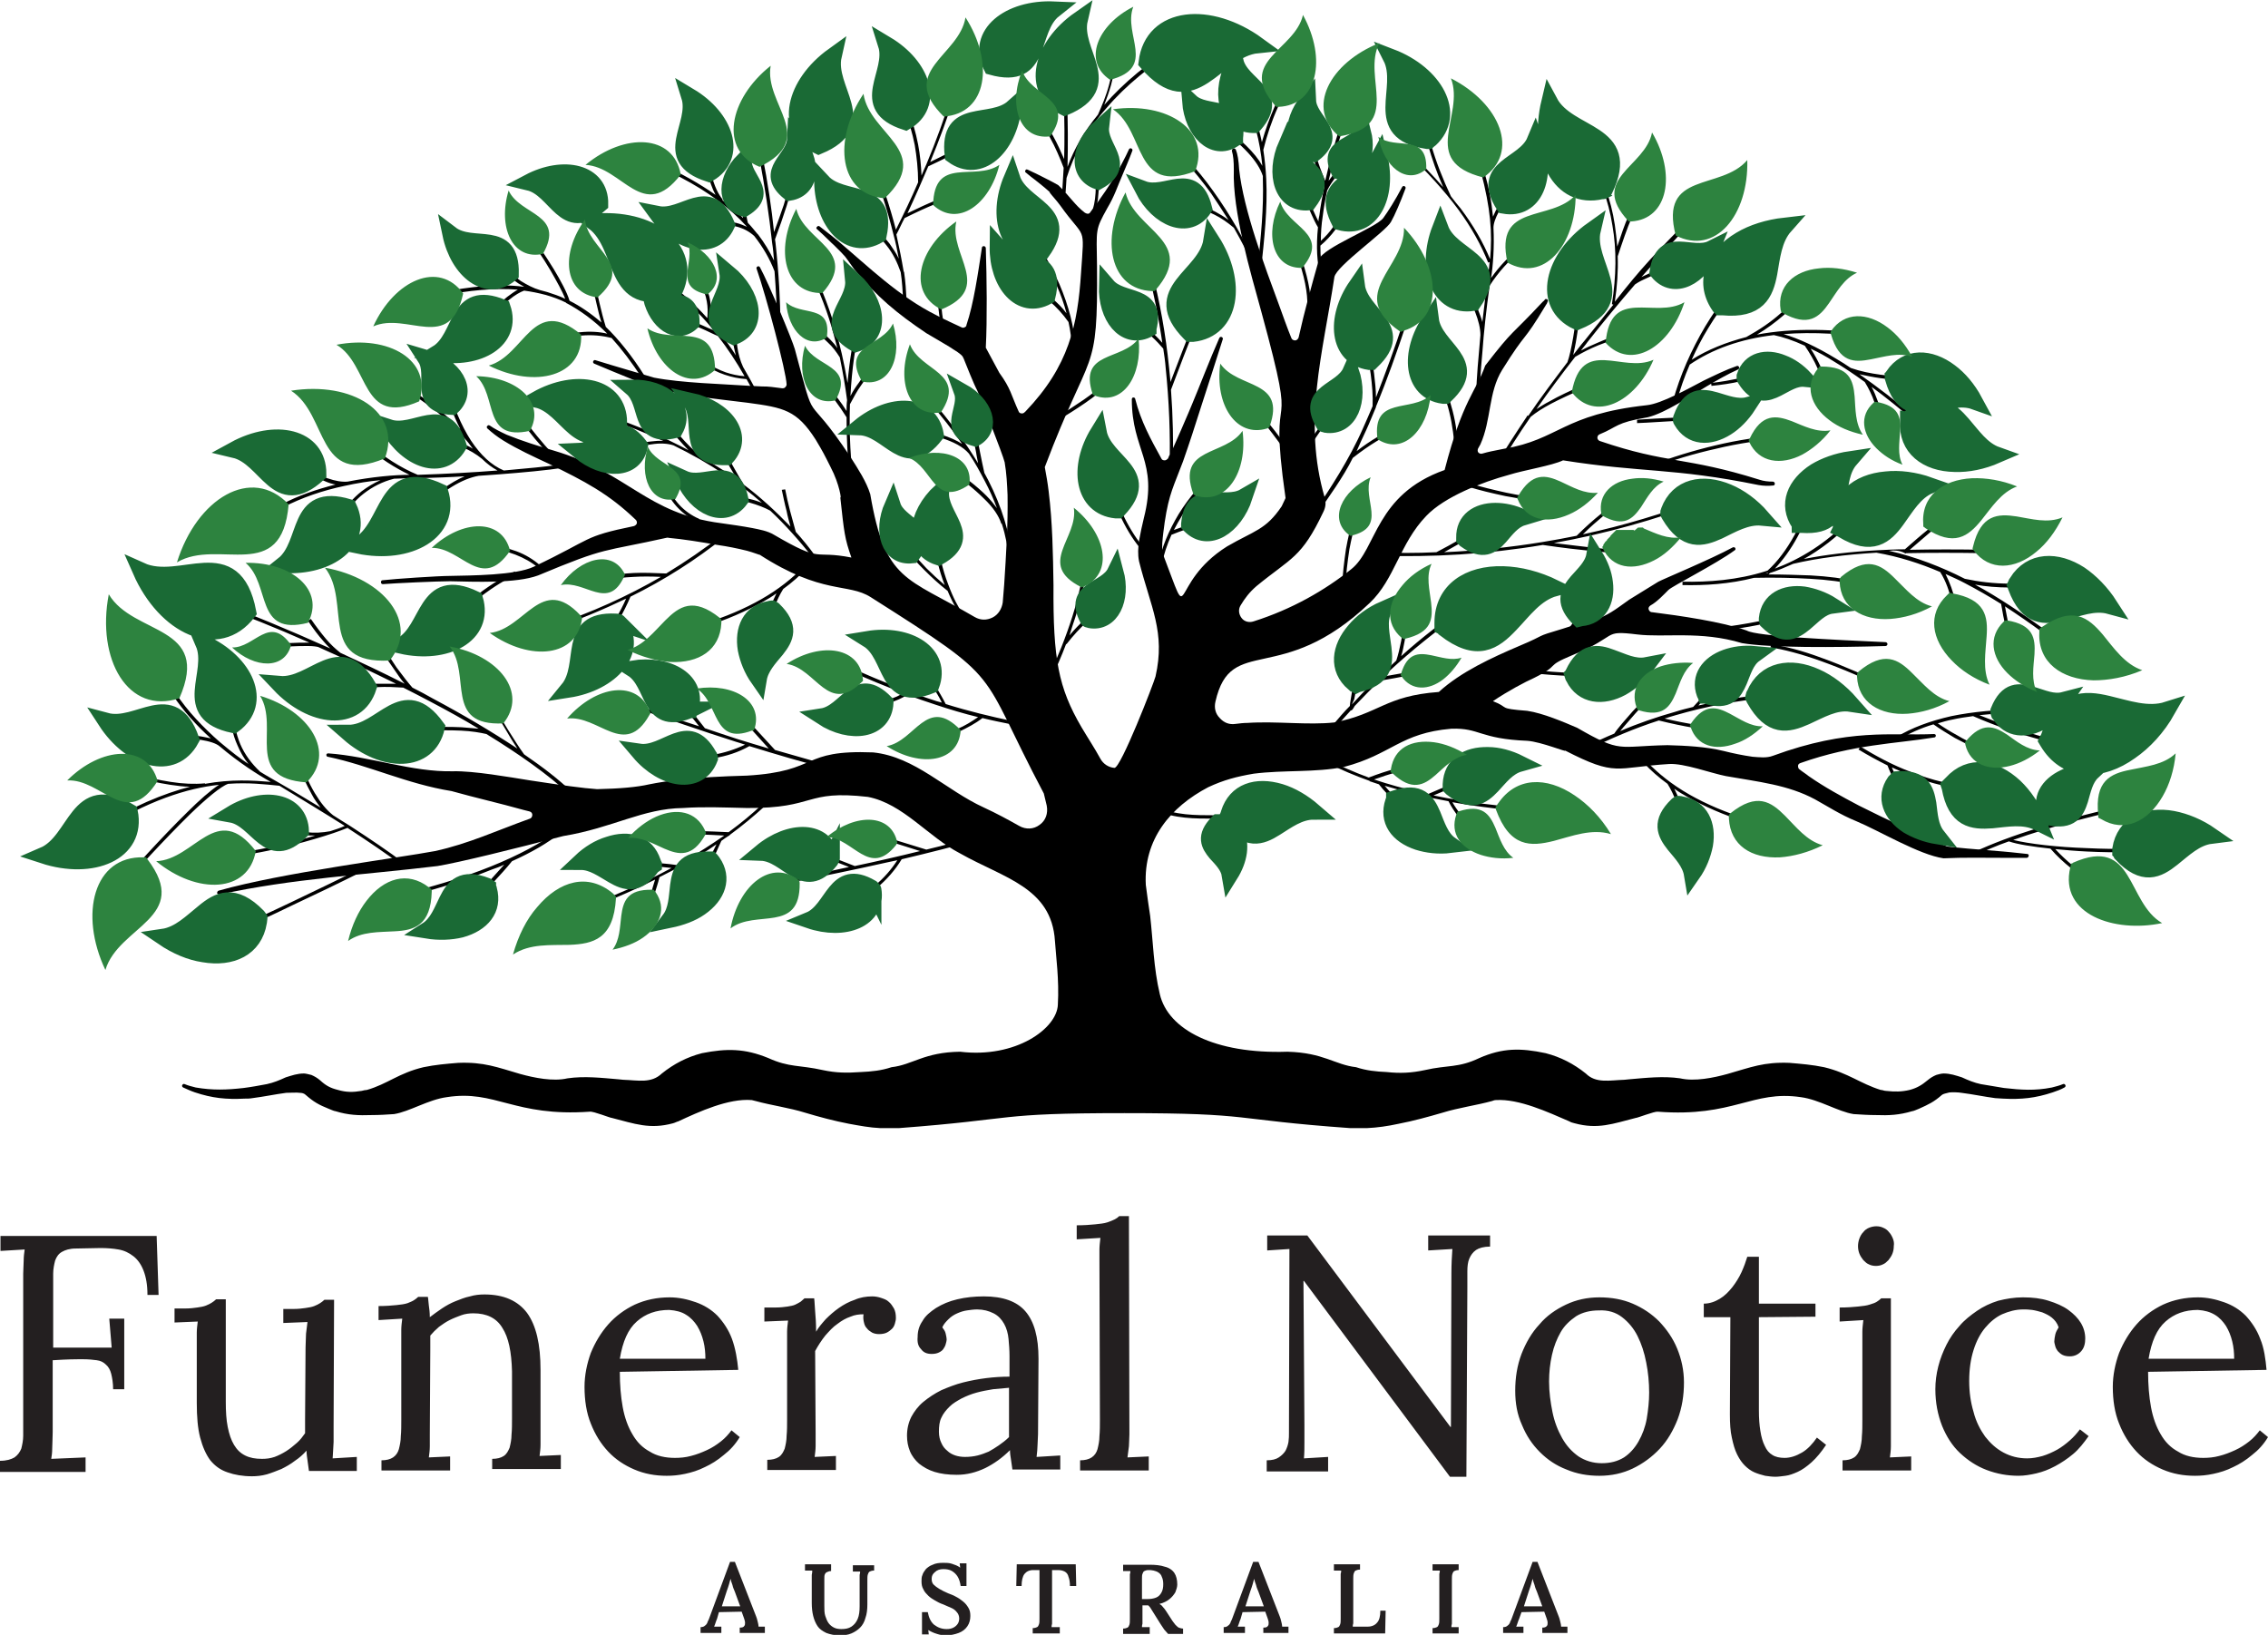 <?xml version="1.0" encoding="utf-8"?>
<!-- Generator: Adobe Illustrator 27.0.1, SVG Export Plug-In . SVG Version: 6.00 Build 0)  -->
<svg version="1.1" id="funeral_x5F_notice" xmlns="http://www.w3.org/2000/svg" xmlns:xlink="http://www.w3.org/1999/xlink" x="0px"
	 y="0px" width="469.1px" height="338.1px" viewBox="0 0 469.1 338.1" style="enable-background:new 0 0 469.1 338.1;"
	 xml:space="preserve">
<style type="text/css">
	.st0{fill:#1A6A35;}
	.st1{fill:none;stroke:#1A6A35;stroke-width:3.415;stroke-miterlimit:10;}
	.st2{fill:#2D833F;}
	.st3{fill:#231F20;}
</style>
<path d="M45.7,154.4L45.7,154.4L45.7,154.4z M122.9,57.5c0.3,1.8,0.7,3.5,1.1,5.2c0.4,1.7,0.8,3.3,1.3,4.9c2.6,2.5,5.5,6.1,8,10.1
	l-0.6,0.4c-1.9-3-4.2-6-6.2-8.2c-2-0.5-4-0.7-6.3-0.5s-4.7,0.7-7.3,1.6l-0.2-0.6c2.6-0.9,5.1-1.5,7.4-1.7c1.9-0.2,3.8-0.1,5.5,0.3
	c-2.8-2.8-5.6-4.8-8.4-6.3h-0.1v-0.1c-1.4-0.7-2.8-1.2-4.2-1.6c-1.5-0.4-3-0.7-4.5-0.9c-0.8,0.3-1.9,0.9-3.1,1.9
	c-1.4,1.1-3.1,2.6-4.9,4.6l-0.5-0.5c1.9-2,3.6-3.6,5-4.7c0.8-0.6,1.5-1.1,2.2-1.5c-5-0.4-10.2,0.2-15.6,1.2l-0.1-0.7
	c5.9-1.1,11.5-1.8,16.9-1.1h0.1c-0.4-0.2-0.8-0.5-1.2-0.7l0,0c-1.3-0.9-2.6-1.9-3.8-3.2l0.7-0.4c1.2,1.2,2.4,2.2,3.6,3.1l0,0
	c1.3,0.8,2.6,1.5,4,1.9c0.5,0.1,1,0.3,1.5,0.4c1.2,0.4,2.5,0.8,3.7,1.4c-0.6-1.6-1.8-3.7-3-5.8c-1.7-2.9-3.7-5.8-4.9-7.1l0.5-0.5
	c1.3,1.4,3.2,4.3,5,7.2c1.5,2.5,2.8,4.9,3.3,6.6c2.2,1.1,4.4,2.6,6.6,4.5c-0.4-1.2-0.7-2.5-1-3.8c-0.4-1.7-0.8-3.4-1.1-5.2
	L122.9,57.5L122.9,57.5L122.9,57.5z M166.3,117.1c-2.4,2.5-5.3,4.8-8.8,6.8s-7.5,3.7-12,5.1l0.2,0.6c4.6-1.4,8.6-3.2,12.2-5.2
	c0.9-0.5,1.9-1.1,2.7-1.7c-0.4,0.8-0.8,1.7-1.2,2.8c-0.6,1.6-1.1,3.4-1.6,5.4l0.7,0.2c0.5-2,1-3.8,1.6-5.4c0.6-1.5,1.2-2.8,1.9-3.9
	c1.8-1.3,3.5-2.8,4.9-4.3L166.3,117.1L166.3,117.1L166.3,117.1z M157.7,166.3c-2.1,2-4.4,3.9-7,5.8c-2.2-0.1-4.1-0.2-5.8-0.2
	s-3.2,0.1-4.3,0.2l0.1,0.7c1.1-0.1,2.5-0.2,4.2-0.2c1.4,0,3.1,0.1,4.9,0.2c-2.6,1.8-5.4,3.6-8.5,5.4c-0.4,0.2-0.9,0.5-1.3,0.7
	c-2-0.3-3.7-0.4-5.3-0.5s-3-0.1-4.2,0v0.7c1.1-0.1,2.5-0.1,4.1,0c1.3,0.1,2.7,0.2,4.3,0.4c-5.9,3.2-12.7,6.2-20.3,8.9l0.2,0.6
	c6.1-2.2,11.7-4.6,16.7-7.1c-0.3,1-0.6,1.9-0.8,2.7c-0.4,1-0.7,1.8-1.1,2.5l0.6,0.3c0.4-0.7,0.8-1.6,1.2-2.6c0.3-1,0.7-2.1,1-3.4
	c1.8-0.9,3.5-1.8,5.2-2.7c2.3-1.3,4.6-2.7,6.6-4.1c-0.6,1.3-1.2,2.4-1.8,3.5c-0.8,1.3-1.6,2.5-2.4,3.5l0.5,0.4
	c0.9-1,1.7-2.2,2.5-3.6c0.8-1.3,1.5-2.9,2.2-4.5c0.5-0.4,1-0.7,1.6-1.1h0.1v-0.1c2.6-1.9,5-3.9,7.2-5.9L157.7,166.3L157.7,166.3
	L157.7,166.3z M155,154.3c-2.3,1.3-4.8,2.1-7.4,2.5c-2.6,0.4-5.4,0.4-8.2-0.1l0.1-0.7c2.8,0.4,5.4,0.5,8,0.1
	c2.3-0.4,4.5-1.1,6.6-2.1c-0.6-0.2-1.2-0.4-1.9-0.6c-6.9-2.2-14.5-4.8-22.9-7.8l0.2-0.6c5.3,1.9,10.4,3.7,15.1,5.2
	c-1.1-1.4-2.1-2.6-2.8-3.6c-0.9-1.1-1.6-1.8-2.1-2.2l0.4-0.5c0.5,0.4,1.2,1.2,2.2,2.3c0.9,1.1,2.1,2.6,3.5,4.4
	c2.3,0.8,4.5,1.5,6.6,2.2c2.3,0.7,4.5,1.4,6.6,2l-3.8-4.2l0.5-0.5l4.6,5c3.8,1.1,7.3,2.1,10.5,3l-0.2,0.7
	C166,157.6,160.8,156.1,155,154.3L155,154.3L155,154.3z M191.4,153c2.4-0.6,4.6-1.3,6.5-2.2c1.7-0.7,3.1-1.6,4.4-2.5
	c-2.9-0.7-5.9-1.6-8.9-2.6c-1.9-0.6-3.8-1.3-5.8-2c-1,0.7-2.2,1.2-3.5,1.6c-1.4,0.4-3,0.7-4.8,0.8v-0.7c1.7-0.1,3.3-0.4,4.6-0.8
	c1.1-0.3,2.1-0.7,2.9-1.3c-3.5-1.3-7.2-2.8-10.9-4.5l0.3-0.6c6.1,2.7,11.9,5,17.5,6.8c0.4,0.1,0.7,0.2,1.1,0.3
	c-0.5-1.1-1.2-2.2-2-3.4c-1-1.4-2.1-3-3.5-4.6l0.5-0.4c1.4,1.7,2.5,3.2,3.5,4.7c0.9,1.4,1.7,2.8,2.3,4c4.8,1.5,9.4,2.6,13.7,3.5
	l-0.1,0.7c-2-0.4-4-0.8-6-1.3c-1.4,1.1-3.1,2-5,2.9c-2,0.9-4.2,1.6-6.7,2.2L191.4,153L191.4,153L191.4,153z M48.3,192.1
	c3.3-1.5,7.3-3.3,11.9-5.5s9.8-4.7,15.5-7.5l0.3,0.6c-5.8,2.9-11,5.4-15.5,7.5c-4.5,2.2-8.5,4-11.9,5.5L48.3,192.1L48.3,192.1
	L48.3,192.1z M186.5,177.7c-1.4,2.3-3.1,4.2-5.1,5.9s-4.4,3.1-7.1,4.1l-0.2-0.6c2.6-1,4.9-2.4,6.9-4c1.8-1.5,3.3-3.2,4.6-5.2
	c-0.6,0.1-1.3,0.3-1.9,0.4c-7.1,1.6-14.9,3.2-23.7,4.9l-0.1-0.7c5.6-1.1,10.8-2.1,15.7-3.2c-1.7-0.7-3.1-1.2-4.3-1.6
	c-1.4-0.5-2.3-0.8-2.9-0.8l0.1-0.7c0.6,0.1,1.7,0.4,3.1,0.9c1.4,0.5,3.1,1.2,5.2,2c2.4-0.5,4.6-1,6.8-1.5c2.3-0.5,4.6-1.1,6.7-1.6
	l-5.4-1.7l0.2-0.6l6.5,2c3.8-0.9,7.4-1.9,10.6-2.8l0.2,0.7C197.6,175,192.4,176.3,186.5,177.7L186.5,177.7L186.5,177.7z
	 M136.7,119.3c-2.1-0.1-4-0.1-5.6,0c-2,0.1-3.7,0.3-5.1,0.5l-0.1-0.7c1.5-0.3,3.2-0.5,5.2-0.6s4.2,0,6.7,0.1c4.1-2.5,7.9-5.1,11.6-8
	l0.4,0.5c-5.9,4.7-12.3,8.8-19.4,12.3c-0.7,1.7-1.5,3.2-2.3,4.7c-0.9,1.5-1.8,2.9-2.9,4.2l-0.5-0.4c1-1.3,2-2.7,2.8-4.2
	c0.7-1.2,1.4-2.5,2-3.9c-4.8,2.3-9.8,4.4-15.1,6.2l-0.2-0.6C122.3,126.7,129.8,123.3,136.7,119.3L136.7,119.3L136.7,119.3z
	 M105.9,178.1c-1.2,1.5-2.5,2.9-3.7,4.2s-2.5,2.5-3.7,3.6l-0.5-0.5c1.2-1.1,2.4-2.3,3.6-3.6c0.9-1,1.8-2,2.7-3
	c-0.8,0.4-1.6,0.7-2.5,1c-5.7,2.3-12.4,4.4-20,6.2l-0.2-0.7c7.6-1.8,14.2-3.8,19.9-6.1c5.7-2.3,10.4-4.8,14.2-7.6l0.4,0.5
	C113.4,174.3,109.9,176.3,105.9,178.1L105.9,178.1L105.9,178.1z M274.8,157.2c2.6,1.3,5.3,2.5,8.3,3.6c2.1-0.8,3.9-1.4,5.5-1.8
	c1.7-0.5,3-0.8,4.2-1l0.1,0.7c-1.1,0.2-2.5,0.5-4.1,1c-1.4,0.4-2.9,0.9-4.6,1.5c3,1,6.2,1.9,9.7,2.7c0.5,0.1,1,0.2,1.5,0.3
	c1.8-0.8,3.5-1.5,4.9-2c1.5-0.5,2.8-0.9,4-1.2l0.1,0.7c-1.1,0.2-2.4,0.6-3.9,1.2c-1.2,0.4-2.6,1-4,1.6c6.6,1.4,13.9,2.3,22,2.8v0.7
	c-6.5-0.4-12.5-1.1-18.1-2.1c0.5,0.9,1.1,1.7,1.6,2.4c0.6,0.8,1.2,1.5,1.8,2.1l-0.5,0.5c-0.6-0.6-1.2-1.3-1.8-2.2
	c-0.6-0.8-1.3-1.8-1.9-3c-2-0.4-3.9-0.7-5.7-1.2c-2.6-0.6-5.1-1.3-7.5-2c0.9,1.1,1.8,2,2.7,2.8c1.1,1.1,2.2,2,3.3,2.7l-0.4,0.6
	c-1.1-0.7-2.3-1.6-3.4-2.7c-1.1-1.1-2.3-2.3-3.4-3.7c-0.6-0.2-1.2-0.4-1.8-0.6h-0.1v-0.1c-3.1-1.1-5.9-2.3-8.5-3.6L274.8,157.2
	L274.8,157.2L274.8,157.2z M239.6,166.9c3.4,1.7,7.7,1.7,11.6,1.7c2,0,3.9,0,5.6,0.2l-0.1,0.7c-1.7-0.2-3.6-0.2-5.5-0.2
	c-4,0-8.4,0-11.9-1.7L239.6,166.9L239.6,166.9L239.6,166.9z M340.6,157.5c2.4,2.5,5.3,4.8,8.8,6.8s7.5,3.7,12,5.1l-0.2,0.6
	c-4.6-1.4-8.6-3.2-12.2-5.2c-0.9-0.5-1.9-1.1-2.7-1.7c0.4,0.8,0.8,1.7,1.2,2.7c0.6,1.6,1.1,3.4,1.6,5.4l-0.7,0.2
	c-0.5-2-1-3.8-1.6-5.4c-0.6-1.5-1.2-2.8-1.9-3.9c-1.8-1.3-3.5-2.8-4.9-4.3L340.6,157.5L340.6,157.5L340.6,157.5z M425.1,175.6
	c1.1,1.2,2.4,2.4,3.6,3.4c1.5,1.2,3.1,2.3,4.8,3.2l-0.3,0.6c-1.7-1-3.3-2.1-4.9-3.3c-1.5-1.2-2.9-2.5-4.2-4
	c-3.7-0.4-6.9-0.9-8.6-1.5c-2.6,0.9-4.8,1.9-6.9,2.8l-0.3-0.6c3.7-1.7,8.1-3.4,13.4-5c0.9-1.5,1.8-2.8,2.6-3.8
	c0.8-1.1,1.6-1.9,2.4-2.5l0.4,0.5c-0.7,0.6-1.5,1.3-2.3,2.4c-0.7,0.9-1.4,1.9-2.2,3.1c6.4-1.9,14-3.8,22.7-5.6l0.1,0.7
	c-11.8,2.4-21.4,5-29,7.7c3.1,0.8,9.2,1.5,15.3,1.7c6.1,0.3,12.1,0.2,15.1-0.6l0.2,0.7c-3,0.8-9.2,0.9-15.3,0.6
	C429.5,176,427.2,175.8,425.1,175.6L425.1,175.6L425.1,175.6z M275.8,149.8c1.1-1.3,2.2-2.6,3.4-3.8c0-0.4,0.1-0.9,0.2-1.5
	c0.2-1.4,0.7-3.7,1.4-7l0.7,0.1c-0.7,3.3-1.1,5.6-1.4,7c0,0.1-0.4,0.8-0.5,1.1c2.8-3.1,5.8-6,9-8.9l0.2-0.2c0.4-1.2,0.7-2.5,1-4
	s0.5-3.1,0.7-4.8l0.7,0.1c-0.2,1.7-0.4,3.3-0.7,4.8c-0.2,1.1-0.4,2.1-0.7,3c4.2-3.8,8.8-7.3,13.6-10.7l0.4,0.6
	c-5.2,3.7-10.1,7.5-14.7,11.6c-1,0.9-2,1.8-2.9,2.7c1.8-0.3,3.3-0.6,4.5-0.8c1.4-0.3,2.4-0.5,3-0.7l0.2,0.7
	c-0.6,0.2-1.6,0.4-3.1,0.7c-1.4,0.3-3.3,0.6-5.5,1c-1.7,1.7-3.4,3.4-5.1,5.2c-0.4,0.7-0.6,1-0.8,0.9c-1,1.1-2,2.2-3,3.4L275.8,149.8
	L275.8,149.8L275.8,149.8z M328.5,125.3c-1.1,1.8-2.1,3.2-3,4.5c-0.9,1.2-1.7,2.2-2.5,2.9l-0.5-0.5c0.7-0.7,1.5-1.6,2.4-2.8
	s1.9-2.7,2.9-4.4L328.5,125.3L328.5,125.3L328.5,125.3z M390.7,113.9c5.6,1.3,10.8,3.3,15.7,5.8c2.8,0.6,6,1,9.3,1
	c3.5,0,7.1-0.2,10.3-0.7l0.1,0.7c-3.2,0.5-6.8,0.8-10.4,0.8c-2.5,0-5-0.2-7.2-0.6c5,2.7,9.8,6,14.4,9.3l-0.4,0.6
	c-2.6-1.9-5.2-3.7-7.8-5.4c0.3,1.5,0.5,2.8,0.8,4c0.3,1.3,0.6,2.4,0.9,3.2l-0.6,0.2c-0.3-0.8-0.6-1.9-1-3.3
	c-0.3-1.3-0.6-2.8-0.9-4.6c-2.4-1.5-5-3-7.5-4.3c-1.3-0.7-2.7-1.3-4-1.9c0.9,1.8,1.6,3.7,2,5.6c0.5,2.3,0.7,4.6,0.9,6.7l-0.7,0.1
	c-0.2-2.1-0.4-4.4-0.9-6.6s-1.2-4.3-2.4-6.2c-4.2-1.8-8.6-3.2-13.2-4c-6.4,0.4-12.1,1.1-17.2,2.3c-1.6,0.7-3.2,1.4-4.8,1.9
	c-0.1,0.1-0.2,0.2-0.3,0.3c3.1,0,6,0.1,8.7,0.2c3.6,0.2,6.8,0.6,9.8,1.3l-0.2,0.7c-2.9-0.7-6.1-1.1-9.7-1.3
	c-3.5-0.2-7.4-0.3-11.6-0.2l0,0c-5.1,1.3-10.2,1.6-14.8,1.5v-0.7c5.3,0.1,11.3-0.3,17.3-2.2l0.3-0.1c2-1.8,3.9-4.3,5.6-7.4
	c1.8-3.4,3.5-7.5,4.9-12.4l0.7,0.2c-1.4,5-3.1,9.1-5,12.6c-1.4,2.6-3,4.8-4.7,6.6c5.3-2,10.6-5.2,15.5-10.3l0.5,0.5
	c-3.2,3.3-6.6,5.9-10,7.8c4.6-0.9,9.6-1.5,15.2-1.8c1.8-0.1,3.8-0.2,5.7-0.2c1.7-1.5,3.3-2.9,4.8-4.1c1.6-1.3,3.2-2.5,4.7-3.6
	l0.4,0.6c-1.5,1.1-3,2.3-4.7,3.6c-1.3,1.1-2.7,2.3-4.2,3.6c4.8-0.1,10-0.1,15.6,0v0.7c-5.9-0.1-11.4-0.1-16.4,0l-0.1,0.1l-0.1-0.1
	C392.9,113.8,391.8,113.8,390.7,113.9L390.7,113.9L390.7,113.9z M365.2,118.5h0.5l-0.1-0.1l0,0L365.2,118.5L365.2,118.5z
	 M354.6,129.9c3.6-0.4,6.6-0.9,9.1-1.4c2.4-0.5,4.3-1,5.6-1.6l0.3,0.6c-1.3,0.6-3.2,1.1-5.7,1.7c-2.5,0.5-5.5,1-9.1,1.4L354.6,129.9
	L354.6,129.9L354.6,129.9z M366.3,133.3c2.8,0.3,6.3,1.2,10.6,2.8c4.2,1.5,9.2,3.7,14.8,6.4l-0.3,0.6c-5.6-2.8-10.6-4.9-14.8-6.4
	c-4.2-1.5-7.7-2.4-10.4-2.8L366.3,133.3L366.3,133.3L366.3,133.3z M328.1,154.4c1.9-1,3.9-1.9,5.8-2.7c0.7-1.1,2.3-2.9,3.8-4.6
	c1.4-1.5,2.8-2.9,3.6-3.5l0.4,0.6c-0.8,0.6-2.2,1.9-3.5,3.4c-1.1,1.3-2.3,2.6-3.1,3.6c3.7-1.6,7.5-2.9,11.4-4c1.2-0.4,2.5-0.7,3.7-1
	c1.8-1.9,3.3-3.7,4.5-5.4l0.5,0.4c-1.1,1.4-2.4,3-3.9,4.7c4.7-1.1,9.4-1.9,14.2-2.3l0.1,0.7c-6.5,0.6-12.8,1.8-19,3.6
	c-0.8,0.2-1.6,0.5-2.3,0.7c4.7,1.1,8.6,1.7,11.5,1.8v0.7c-3.2-0.1-7.4-0.8-12.7-2.1c-5,1.6-9.9,3.7-14.8,6.1L328.1,154.4
	L328.1,154.4L328.1,154.4z M317,138.5c2.6,0.3,5.3,0.6,8,0.6c2.7,0.1,5.5,0,8.4-0.1v0.7c-2.9,0.2-5.7,0.2-8.4,0.1
	c-2.8-0.1-5.5-0.3-8.1-0.6L317,138.5L317,138.5L317,138.5z M392.3,152.4c3.1-1.9,6.9-3.3,11.3-4.3c4.4-0.9,9.5-1.4,15.2-1.4v0.7
	c-3.4,0-6.5,0.2-9.4,0.5c4.4,1.8,8.8,3.3,13.2,4.5c4.7,1.3,9.5,2.1,14.1,2.6l-0.1,0.7c-4.7-0.5-9.5-1.3-14.2-2.6s-9.5-2.9-14.3-5
	c-1.5,0.2-2.9,0.4-4.2,0.7c-1.1,0.2-2.1,0.5-3.1,0.8c1.3,0.9,2.6,1.7,3.9,2.4c1.5,0.9,3.1,1.7,4.7,2.4l-0.3,0.6
	c-1.6-0.7-3.2-1.6-4.8-2.4c-1.5-0.9-3-1.8-4.4-2.8c-2.7,0.8-5.1,1.9-7.2,3.2L392.3,152.4L392.3,152.4L392.3,152.4z M384.8,154.4
	c3,1.8,6.5,3.8,10.6,5.3c4,1.6,8.6,2.8,13.8,3.1v0.7c-5.2-0.3-9.9-1.5-14-3.1c-1.3-0.5-2.6-1.1-3.9-1.7c0.7,1.8,1.7,3.7,3.1,5.5
	l-0.5,0.4c-1.6-2.1-2.7-4.2-3.5-6.3c-2.2-1.1-4.2-2.2-6-3.3L384.8,154.4L384.8,154.4L384.8,154.4z M321.4,112.3
	c3.1,0.4,5.9,0.7,8.4,1c3,0.3,5.5,0.5,7.5,0.5v0.7c-2-0.1-4.5-0.2-7.6-0.5c-3-0.3-6.5-0.7-10.6-1.3l0,0c-11.3,1.9-22.8,2.6-34.4,2.2
	v-0.7c4.2,0.2,8.3,0.2,12.4,0c1.7-0.9,3.4-1.8,5.1-2.8s3.4-2,5.2-3l0.4,0.6c-1.7,1-3.5,2-5.2,3c-1.3,0.7-2.6,1.5-3.9,2.2
	c6.8-0.3,13.6-1,20.3-2.1c2.4-0.4,4.7-0.8,7.1-1.3c1.8-1.8,3.5-3.3,5-4.5s2.8-2.1,4-2.8l0.3,0.6c-1.1,0.6-2.4,1.5-3.9,2.7
	c-1.2,1-2.6,2.2-4.1,3.7c8.4-1.8,16.7-4.3,24.9-7.4l0.2,0.6C342.3,107.5,332,110.4,321.4,112.3L321.4,112.3L321.4,112.3z M346,83
	c1.5-5.4,3.8-10.6,6.7-15.5c2.9-4.8,6.4-9.4,10.5-13.3l0.5,0.5c-4,4-7.5,8.4-10.4,13.2c-1.3,2.1-2.4,4.3-3.4,6.5
	c3.3-2.1,7.1-3.6,11.3-4.7c2.7-1.5,5.1-3.1,7.2-5c2.1-1.8,3.9-3.8,5.4-6l0.6,0.4c-1.5,2.2-3.4,4.3-5.5,6.1c-1.6,1.4-3.5,2.8-5.5,4
	c7.4-1.4,16.1-1.3,26.2,0.3l-0.1,0.7c-7.7-1.2-14.6-1.6-20.6-1.1c3.1,0.9,6.8,2.6,10.9,5.1c1,0.6,2,1.2,3,1.9c2,0.7,4,1.1,6.2,1.4
	s4.4,0.4,6.8,0.4v0.7c-2.4,0.1-4.7-0.1-6.9-0.4c-1.5-0.2-2.9-0.5-4.3-0.8c3.7,2.6,7.8,5.7,12.1,9.4l-0.4,0.5
	c-3.3-2.7-6.3-5.2-9.2-7.3c0.5,0.9,0.9,1.9,1.3,3c0.6,1.6,1,3.4,1.3,5.3l-0.7,0.1c-0.3-1.9-0.7-3.6-1.3-5.2c-0.5-1.5-1.2-2.9-2-4.2
	c-2.2-1.6-4.3-3-6.3-4.2c-1.7-1.1-3.4-2-4.9-2.7c0.8,1.2,1.5,2.5,2.1,3.8c0.7,1.7,1.3,3.4,1.7,5.1l-0.7,0.1c-0.4-1.7-0.9-3.4-1.7-5
	c-0.7-1.6-1.6-3.1-2.6-4.6c-2.4-1.1-4.5-1.8-6.4-2.2c-6.9,0.8-12.7,2.9-17.4,6.1c-1.1,2.5-2,5.1-2.7,7.7L346,83L346,83L346,83z
	 M353.9,79.2c2-0.2,4.1-0.6,6.1-1c1.9-0.4,3.6-1,5.1-1.6l0.3,0.6c-1.5,0.6-3.3,1.2-5.2,1.6c-2,0.5-4.2,0.8-6.2,1L353.9,79.2
	L353.9,79.2L353.9,79.2z M343.1,95.6c4.4-1.6,8.9-2.9,13.5-3.9s9.4-1.6,14.2-1.9v0.7c-4.8,0.3-9.5,0.9-14.1,1.9s-9.1,2.2-13.4,3.8
	L343.1,95.6L343.1,95.6L343.1,95.6z M351.1,86.9c-1.4,0-3.2,0.1-5.3,0.2c-2.1,0.1-4.5,0.3-7.2,0.4v-0.7c2.7-0.2,5.1-0.3,7.2-0.4
	s3.9-0.2,5.3-0.2V86.9L351.1,86.9L351.1,86.9z M303.8,99.9c2.5,0.8,5.1,1.4,7.8,2c2.8,0.6,5.7,1,8.7,1.3l-0.1,0.7
	c-3.1-0.3-6-0.8-8.8-1.3c-2.8-0.6-5.4-1.2-7.9-2L303.8,99.9L303.8,99.9L303.8,99.9z M225,115.9c-0.4,3.7-1.3,7.7-2.6,11.8
	c-0.4,1.2-0.8,2.4-1.2,3.7c1-1.2,2.1-2.3,3.1-3.3c1.4-1.3,2.9-2.4,4.4-3.2l0.3,0.6c-1.4,0.8-2.8,1.8-4.2,3.1
	c-1.4,1.3-2.8,2.8-4.2,4.6h-0.1c-0.9,2.4-2,4.9-3.2,7.5l-0.6-0.3c2.1-4.5,3.8-8.8,5.1-12.9c1.3-4.1,2.1-8,2.6-11.7L225,115.9
	L225,115.9L225,115.9z M280.6,107.4c-0.6,1.9-1.1,4.1-1.5,6.2c-0.4,2.6-0.7,5.2-0.8,7.5h-0.7c0.1-2.3,0.4-4.9,0.8-7.6
	c0.4-2.2,0.9-4.4,1.5-6.3L280.6,107.4L280.6,107.4L280.6,107.4z M238.2,55.9c1.7,6.5,2.9,13.2,3.6,20.1c0.1,1,0.2,2,0.3,3
	c3.4-8.9,6.2-16.1,8.5-21.4l0.6,0.3c-2.4,5.6-5.4,13.1-9,22.7c0.4,5.4,0.5,10.8,0.4,16.3h-0.7c0.2-7.1-0.1-14-0.8-20.8
	c-0.1-1.4-0.3-2.7-0.5-4c-0.6-0.7-1.4-1.6-2.4-2.5l0,0c-1-1-2.1-2.1-3.5-3.3l0.5-0.5c1.3,1.2,2.5,2.3,3.5,3.3l0,0
	c0.6,0.6,1.2,1.2,1.7,1.8c-0.7-5-1.7-9.9-2.9-14.7L238.2,55.9L238.2,55.9L238.2,55.9z M229.7,79.2c-1.6,1.4-3.3,2.8-5.2,4.1
	c-1.9,1.3-3.9,2.6-6.2,3.9l-0.3-0.6c2.2-1.3,4.2-2.6,6.1-3.9c1.9-1.3,3.6-2.7,5.2-4.1L229.7,79.2L229.7,79.2L229.7,79.2z
	 M257.5,19.4c1.7,3.3,2.8,6.6,3.5,10c0.7-2.5,1.6-5,2.7-7.5c1.3-3,3-6,4.9-8.9l0.6,0.4c-1.9,2.9-3.6,5.8-4.9,8.8
	c-1.3,2.9-2.3,5.9-3,8.8c0.3,2,0.5,4,0.6,6c0.3,6.1-0.4,12.4-1.1,19h-0.3l-0.6,0.3c-1.5-3.3-3.1-6.4-4.7-9.2c-1.3-1.1-2.6-2-4-2.7
	s-3-1.3-4.6-1.6l0.1-0.7c1.7,0.4,3.2,0.9,4.7,1.7c0.9,0.5,1.8,1,2.7,1.7c-1.2-1.9-2.4-3.7-3.6-5.5c-3.4-4.7-7.1-8.8-11.2-12.1
	l0.4-0.5c4.1,3.4,7.9,7.4,11.3,12.2c3.3,4.6,6.4,9.9,9.1,15.9c0.7-6.4,1.3-12.5,1.1-18.4c0-0.2,0-0.5,0-0.7c-1-3.1-4.2-6.5-9.4-10.2
	l0.4-0.6c4.4,3.1,7.4,6,8.9,8.7c-0.5-5.1-1.7-10-4.1-14.7L257.5,19.4L257.5,19.4L257.5,19.4z M268.8,52.3c1.6,4.5,2.4,8.2,2.3,11.1
	h-0.7c0.1-2.8-0.6-6.4-2.2-10.8L268.8,52.3L268.8,52.3L268.8,52.3z M328.8,31.8c2.6,4.6,4.4,9.4,5.2,14.7c0.2,1.5,0.4,3,0.5,4.5
	c0.8-2.4,1.5-4.5,2.3-6.3c1-2.3,2-4.3,3-5.9l0.6,0.4c-1,1.5-2,3.5-2.9,5.8c-1,2.3-1.9,5-2.9,8c0.1,3-0.1,6.2-0.6,9.4
	c5.6-7.1,7.7-9.4,18.3-20l0.5,0.5c-3.4,3.4-8.1,8.5-13.3,14.4l0.2-0.1c1-0.5,2.2-1,3.8-1.7l0.3,0.6c-1.6,0.7-2.8,1.2-3.8,1.7
	c-0.9,0.4-1.5,0.8-1.8,1c-3.2,3.7-6.6,7.8-9.9,12c-0.4,0.6-0.9,1.1-1.3,1.7c1.1-0.6,2.2-1.1,3.4-1.6c1.8-0.8,3.7-1.5,5.7-2.2
	l0.2,0.6c-2,0.7-3.9,1.4-5.7,2.1c-1.7,0.7-3.3,1.5-4.8,2.4c-2.8,3.6-5.5,7.2-8,10.8c0.8-0.5,1.7-1.1,2.7-1.6c1.9-1.1,4.3-2.2,7-3.4
	l0.3,0.6c-2.7,1.2-5.1,2.3-7,3.3c-1.7,0.9-3.1,1.8-4.2,2.7c-2.5,3.6-4.7,7.1-6.8,10.6l-0.6-0.3c2-3.4,4.3-6.9,6.7-10.5v-0.1l0.2,0.1
	c2.5-3.7,5.3-7.4,8.1-11.1c0.4-1.1,0.8-2.9,1.2-5.2c0.4-2.4,0.8-5.4,1.2-9l0.7,0.1c-0.4,3.6-0.8,6.6-1.2,9c-0.2,1.4-0.5,2.6-0.7,3.6
	c0.8-1,1.5-2,2.3-2.9c2.5-3.1,4.4-5.5,6-7.5l-0.3-0.1c0.9-5.8,1-11.2,0.1-16.3c-0.8-5.1-2.6-9.9-5.2-14.4L328.8,31.8L328.8,31.8
	L328.8,31.8z M291.4,31.3c2.6,2.5,5,5,7.1,7.4c-1.3-2.9-2.3-5.8-3.1-8.6c-1-3.5-1.7-7-2.1-10.4l0.7-0.1c0.3,3.3,1,6.8,2,10.3
	s2.4,7.1,4.1,10.7c0.7,0.9,1.3,1.7,2,2.5c2.7,3.6,4.7,7.1,6.1,10.5c0.5-5.5,0.1-10.5-1.9-18.1l0.6-0.2c1,3.1,1.6,6.4,1.9,9.5
	c0.2-0.4,0.4-0.9,0.6-1.3c0.8-1.4,2-3,3.6-4.9l0.5,0.4c-1.6,1.8-2.7,3.4-3.5,4.8c-0.7,1.3-1.1,2.4-1.1,3.3c0.2,4.1-0.1,7.9-0.5,10.4
	c3.5-5,8.7-9,15.5-12.1l0.3,0.6c-7.3,3.3-12.6,7.6-16.1,13.1c-0.7,5-1.2,9.6-1.5,13.8c-0.4,4.2-0.6,7.9-0.7,11.2h-0.7
	c0.1-3.3,0.3-7.1,0.7-11.3c0.1-1.1,0.2-2.3,0.3-3.5c0-1.4-0.4-3-1.1-4.8s-1.8-3.7-3.2-5.8l0.6-0.4c1.5,2.1,2.6,4.1,3.3,6
	c0.3,0.8,0.6,1.5,0.8,2.3c0.3-2.4,0.6-5,0.9-7.7h0.1h-0.1c0.2-1.6,0.5-3.2,0.6-4.7l-0.3,0.1c-1.4-3.5-3.4-7.2-6.2-11
	c-2.8-3.8-6.4-7.7-10.6-11.8L291.4,31.3L291.4,31.3L291.4,31.3z M291.1,66.3c-2.2,6.6-4.3,12.5-6.5,17.8v0.1l0,0
	c-0.7,1.6-1.3,3.2-2,4.7s-1.4,3-2,4.4c3.1-2.4,5.4-3.6,8.8-5.4l0.5-0.3l0.3,0.6l-0.5,0.3c-3.8,2-6.2,3.3-9.9,6.2
	c-1.9,3.9-5.2,8.4-7.1,11.2l-0.6-0.4c2.8-4.1,7-10.5,9.8-16.9c0.7-1.5,1.3-3,2-4.6c0.1-2.1-0.1-4.4-0.4-6.7
	c-0.3-2.4-0.9-4.8-1.6-7.3l0.7-0.2c0.8,2.5,1.3,5,1.6,7.4c0.2,1.7,0.4,3.4,0.4,5c1.9-4.9,3.9-10.2,5.8-16.1L291.1,66.3L291.1,66.3
	L291.1,66.3z M296.6,76c1.4,2.1,2.4,4.4,3.3,7c0.8,2.6,1.4,5.4,1.6,8.5l-0.7,0.1c-0.3-3.1-0.8-5.9-1.6-8.4c-0.8-2.5-1.9-4.8-3.2-6.8
	L296.6,76L296.6,76L296.6,76z M276.2,85.4c-1.3,1.3-2.5,2.8-3.7,4.6c-1.2,1.7-2.4,3.7-3.5,5.8l-0.6-0.3c1.2-2.2,2.4-4.2,3.6-5.9
	c1.2-1.8,2.5-3.3,3.8-4.6L276.2,85.4L276.2,85.4L276.2,85.4z M256.6,81.1c1.7,1.7,3.3,3.4,4.9,5.3c1.5,1.8,3,3.7,4.4,5.7l-0.6,0.4
	c-1.4-1.9-2.8-3.8-4.3-5.6c-1.5-1.8-3.1-3.5-4.8-5.2L256.6,81.1L256.6,81.1L256.6,81.1z M230.2,100c0.5,2.6,1.4,5,2.4,7.1
	c1.3,2.6,2.7,4.7,4,6.2l-0.5,0.4c-1.3-1.5-2.8-3.7-4.1-6.4c-1-2.1-1.9-4.6-2.4-7.3L230.2,100L230.2,100L230.2,100z M252.9,96.5
	c-3.5,3.4-6.4,6.7-8.4,10.1c-0.6,1-1.2,2-1.7,3c0.8-0.3,1.7-0.6,2.6-0.9c1.2-0.4,2.5-0.7,3.9-1l0.1,0.7c-1.4,0.3-2.7,0.6-3.9,1
	s-2.2,0.8-3.2,1.2c-0.9,2-1.6,4.1-2,6.1l-0.7-0.1c0.7-3.4,2.1-6.8,4.2-10.3c2.1-3.4,5-6.8,8.6-10.2L252.9,96.5L252.9,96.5
	L252.9,96.5z M146,74.9c1.3,0.9,2.7,1.6,4.1,2.1c1.2,0.4,2.5,0.7,3.9,0.8c-1.7-3-3.5-5.7-5.5-8.3c-1.2-0.5-2.3-1.1-3.5-1.6
	c-1.1-0.5-2.3-1-3.5-1.5l0.3-0.6c1.1,0.5,2.3,1,3.5,1.5c0.7,0.3,1.5,0.7,2.3,1c-3.1-3.8-6.6-7.1-10.5-9.8l0.4-0.6
	c3.2,2.3,6.1,4.9,8.8,7.9c0.1-1.2,0.1-2.3-0.1-3.4c-0.2-1.3-0.7-2.6-1.3-3.8l0.6-0.3c0.7,1.3,1.2,2.6,1.4,4c0.2,1.3,0.2,2.7,0,4.1
	c0.5,0.6,1,1.1,1.4,1.7c1.4,1.7,2.7,3.5,3.9,5.4c-0.1-0.5-0.3-1.1-0.4-1.7c-0.3-1.5-0.4-3.1-0.3-4.8h0.7c0,1.7,0.1,3.2,0.3,4.7
	s0.6,2.9,1.2,4.2c1.1,1.9,2.2,3.8,3.2,5.9l-0.6,0.3c-0.6-1.3-1.2-2.5-1.9-3.7c-1.6-0.1-3-0.4-4.5-0.9s-2.9-1.2-4.2-2.2L146,74.9
	L146,74.9L146,74.9z M271.7,30.9c0.4,1.2,0.9,2.5,1.3,3.7c0.3,0.9,0.7,1.8,1.1,2.8c0.8-3.5,1.8-7.4,3.2-11.6l0.6,0.2
	c-1.3,4.1-2.3,7.9-3.1,11.4c0.3-0.4,0.6-0.8,0.9-1.2c0.7-0.9,1.5-1.8,2.4-2.6l0.5,0.5c-0.8,0.8-1.6,1.6-2.3,2.5
	c-0.7,0.9-1.3,1.8-1.8,2.8c-0.4,1.8-0.7,3.6-0.9,5.2c-0.3,1.9-0.4,3.6-0.4,5.2c0.9-0.8,1.8-1.8,2.5-2.8c0.9-1.2,1.7-2.6,2.4-4
	l0.6,0.3c-0.7,1.5-1.5,2.9-2.5,4.2c-0.9,1.2-1.9,2.3-3.1,3.3c0,2.4,0.2,4.4,0.7,6.1l-0.7,0.1c-0.7-2.6-0.9-6-0.5-10
	c-0.5-0.8-0.9-1.7-1.4-2.8s-1-2.3-1.6-3.6l0.6-0.3c0.5,1.3,1.1,2.5,1.6,3.6c0.3,0.7,0.6,1.3,0.9,1.9c0-0.4,0.1-0.9,0.2-1.3
	c0.2-1.8,0.6-3.8,1-5.9c-0.5-1.2-1-2.5-1.5-3.7c-0.5-1.3-0.9-2.5-1.3-3.8L271.7,30.9L271.7,30.9L271.7,30.9z M227.1,34
	c0.2,2.2,0.3,4.1,0.1,5.9c-0.1,1.7-0.4,3.3-0.9,4.6l-0.6-0.2c0.5-1.3,0.8-2.7,0.9-4.4l0,0c0.1-1.7,0.1-3.6-0.1-5.7L227.1,34
	L227.1,34L227.1,34z M212.9,58.9c1.7,0.6,3.3,1.6,4.7,2.8c1.1,0.9,2.1,1.9,3,3.1c-0.5-1.9-1.2-3.9-2.1-5.9c-2-4.6-5-9.6-8.9-14.9
	l0.5-0.4c3.9,5.4,6.9,10.4,9,15.1c2,4.7,3.1,9,3.3,13h-0.7c-0.1-1.6-0.3-3.3-0.7-5.1c-1.2-1.7-2.5-3.1-3.9-4.3s-2.9-2.1-4.5-2.7
	L212.9,58.9L212.9,58.9L212.9,58.9z M230.6,12.2c0,1.7-0.3,3.6-0.8,5.4c-0.4,1.4-0.9,2.8-1.4,4.1c4-4.6,9.2-8.9,15.5-12.8l0.4,0.6
	c-6.3,4-11.5,8.2-15.4,12.8c-4,4.5-6.7,9.4-8.3,14.5c-0.1,1-0.1,2-0.2,3l-0.7-0.1c0.1-1.6,0.2-3.3,0.3-5c-0.8-2.1-1.7-4.2-2.8-6.2
	c-1.1-2.1-2.4-4.1-3.9-6.1l0.5-0.4c1.5,2,2.8,4,4,6.1c0.9,1.6,1.6,3.2,2.3,4.8c0.1-3.9,0.1-8-0.1-12.3h0.7c0.2,4.9,0.2,9.5,0.1,13.9
	c1.4-3.8,3.5-7.4,6.3-10.8c0.8-1.8,1.7-3.9,2.3-6.2c0.5-1.8,0.8-3.6,0.8-5.2L230.6,12.2L230.6,12.2L230.6,12.2z M201.7,88.4
	c0.4,1.9,0.7,3.6,1,5.1s0.6,3,0.9,4.3c0.3,0.5,0.5,1,0.8,1.5c2.8,5.5,4.4,10.8,5,16.1l-0.7,0.1c-0.3-2.4-0.7-4.8-1.5-7.2h-0.1
	c-0.5-1.6-1.7-3.4-3.6-5.2c-1.9-1.9-4.4-3.9-7.6-6.1l0.4-0.6c3.2,2.2,5.8,4.2,7.7,6.1c0.9,0.9,1.6,1.8,2.2,2.6
	c-0.7-1.9-1.5-3.7-2.5-5.6s-2-3.8-3.3-5.7c-1.2-1.4-3.1-2.4-5.9-3.3c-2.8-0.9-6.4-1.4-10.8-1.7v-0.7c4.5,0.3,8.1,0.9,11,1.8
	c1.7,0.5,3.2,1.2,4.3,1.9c-2-2.9-4.3-5.8-6.9-8.8l0.5-0.4c3.9,4.5,7.1,8.9,9.7,13.2c-0.1-0.7-0.3-1.4-0.4-2.2
	c-0.3-1.7-0.7-3.4-1-5.1L201.7,88.4L201.7,88.4L201.7,88.4z M200.9,129.4l-0.5,0.4c-1.8-2.4-3.3-4.9-4.4-7.6
	c-1.8-1.4-3.4-2.9-4.8-4.3l0,0c-1.5-1.5-2.8-2.9-4-4.4l0.5-0.4c1.2,1.5,2.5,2.9,3.9,4.4l0,0c1.2,1.2,2.4,2.3,3.8,3.5
	c-1.2-3.1-2-6.4-2.2-9.8l0.7-0.1c0.3,3.4,1,6.6,2.2,9.7C198.3,126.8,200.4,128.3,200.9,129.4L200.9,129.4L200.9,129.4z M175.9,81.9
	c0.5-1,1.1-1.9,1.7-2.7c0.8-1.2,1.6-2.2,2.4-3.1l0.5,0.5c-0.8,0.9-1.6,1.9-2.4,3.1c-0.8,1.1-1.5,2.4-2.3,3.9
	c-0.2,5.7,0.1,11.9,1,18.7l-0.7,0.1c-0.7-5.7-1-11.1-1-16.1c-0.7-1.1-1.5-2.3-2.4-3.5c-0.9-1.3-1.9-2.6-3-4l0.5-0.4
	c1.1,1.4,2.1,2.7,3.1,4c0.7,0.9,1.3,1.8,1.8,2.6c0-0.7,0-1.5,0.1-2.2v-0.1c-0.4-3-0.9-5.9-1.5-8.8c-0.7-1.1-1.5-2.2-2.5-3.1
	c-1-1-2.1-1.9-3.3-2.8l0.4-0.6c1.3,0.9,2.4,1.8,3.4,2.8c0.6,0.6,1.1,1.2,1.5,1.8c-0.4-1.5-0.8-3-1.2-4.4c-1.4-4.7-3.2-9-5.3-13
	l0.6-0.3c2.1,4,3.9,8.4,5.3,13.1c1.1,3.7,2,7.6,2.7,11.8c0.4-4.6,1.1-8.9,2.1-12.7l0.7,0.2C176.9,71.2,176.2,76.3,175.9,81.9
	L175.9,81.9L175.9,81.9z M194.6,60.9c0.1,4.1,0.6,6.9,1.5,8.3l-0.6,0.3c-0.9-1.5-1.4-4.4-1.6-8.6L194.6,60.9L194.6,60.9L194.6,60.9z
	 M154.2,41.3c0,0.9,0.1,1.8,0.1,2.6c0.1,0.8,0.2,1.5,0.4,2.2c0.7,0.7,1.3,1.5,1.9,2.2c0.1,0.1,0.1,0.1,0.2,0.2l0,0
	c1.3,1.7,2.4,3.5,3.3,5.4c-0.1-1.2-0.2-2.5-0.4-3.7c-0.6-5.6-1.5-11.6-2.7-17.9l0.7-0.1c1.1,5.5,1.9,10.9,2.4,15.8
	c0.7-1.9,1.4-3.8,2-5.6c0.7-2.2,1.2-4.3,1.4-6.1l0.7,0.1c-0.3,1.9-0.8,4-1.5,6.2s-1.5,4.5-2.4,6.9l0.1,0.7c0.7,6.4,1,12.1,1,16.6
	h-0.7c0-3.1-0.2-6.7-0.5-10.7c-1-2.6-2.4-5-4.2-7.3c-1-0.9-2.2-1.6-3.9-2c-1.8-0.5-4.1-0.6-6.9-0.5v-0.7c2.9-0.1,5.2,0.1,7.1,0.5
	c0.8,0.2,1.5,0.5,2.2,0.8c-0.9-1-1.8-1.9-2.8-2.8c-4-3.6-9.1-6.8-15.5-9.6l0.3-0.6c4.4,1.9,8.2,4.1,11.5,6.4
	c-1.4-2.6-2.3-6.5-2.5-11.8h0.7c0.2,6.2,1.4,10.5,3.3,12.8l-0.1,0.1c1,0.7,1.9,1.5,2.7,2.2c0.6,0.5,1.1,1,1.6,1.5
	c-0.1-0.4-0.1-0.8-0.2-1.1c-0.1-0.8-0.1-1.7-0.2-2.7L154.2,41.3L154.2,41.3L154.2,41.3z M101.2,144.3c1.3,2.4,2.6,4.5,3.8,6.5
	c1.2,1.9,2.3,3.7,3.4,5.2c3.8,2.6,7.2,5.2,9.9,7.8l-0.5,0.5c-4.4-4.1-10.5-8.4-17.2-12.5c-1.3-0.3-3.1-0.6-5.2-0.7
	c-2.2-0.1-4.7-0.1-7.7,0v-0.7c3-0.1,5.6-0.1,7.8,0c1.3,0.1,2.5,0.2,3.5,0.3c-3.1-1.9-6.4-3.7-9.8-5.5c-1.9-1-3.8-2-5.8-3
	c-1.7-0.1-3.5-0.2-5.3-0.1c-1.9,0.1-3.9,0.2-6,0.5l-0.1-0.7c2.1-0.3,4.2-0.4,6.1-0.5c1.3,0,2.6,0,3.8,0c-5.5-2.7-10.9-5.3-16.1-7.6
	c-0.4-0.1-1.1-0.2-2.1-0.2c-1.1,0-2.4,0-4.1,0.1V133c1.7-0.1,3.1-0.1,4.2-0.1H64c-7.2-3.2-13.6-5.7-18.2-7.4l0.2-0.6
	c5.4,1.9,13.4,5.2,22.3,9.2c-0.5-0.5-1-1-1.4-1.5c-1.1-1.2-2.1-2.6-3.2-4.2l0.6-0.4c1.1,1.6,2.1,2.9,3.1,4.1c1,1.2,2,2.1,3,2.9
	c4.3,2,8.8,4.1,13.3,6.4c-0.7-0.8-1.4-1.8-2.2-3c-1.4-2-3.1-4.5-5-7.6l0.6-0.4c1.9,3.1,3.6,5.6,4.9,7.6c1.4,1.9,2.5,3.3,3.3,4.2
	c1.4,0.7,2.9,1.5,4.3,2.3c6.2,3.3,12.1,6.8,17.4,10.3c-0.8-1.2-1.6-2.5-2.4-3.9c-1.2-2-2.5-4.1-3.8-6.5L101.2,144.3L101.2,144.3
	L101.2,144.3z M106.8,118.9c-2,0.8-4.5,2.3-7.4,4.5s-6.3,5.1-10,8.6l-0.5-0.5c3.8-3.6,7.2-6.5,10.1-8.7s5.5-3.7,7.5-4.6L106.8,118.9
	L106.8,118.9L106.8,118.9z M24.9,182.8c2.1-2.5,8.4-9.5,13.8-14.8c2.5-2.5,4.9-4.6,6.6-5.7c-6.5,0.7-14.7,3.2-25.1,9.8l-0.4-0.6
	c7.6-4.8,14.1-7.4,19.5-8.8c-1.3,0-2.7-0.2-4.1-0.4c-2.6-0.4-5.3-1-8.2-1.9l0.2-0.6c2.8,0.9,5.5,1.5,8.1,1.9
	c2.5,0.4,4.9,0.5,7.1,0.3v0.1c5.5-1,9.9-0.7,13.6-0.4c-2.7-1.5-6.6-4-10.5-7.3c-0.8-0.7-2.2-1.1-4-1.4c-1.9-0.3-4.3-0.4-7.2-0.2
	v-0.7c2.9-0.1,5.4-0.1,7.3,0.2c0.7,0.1,1.4,0.3,2,0.4c-2.9-2.6-5.7-5.7-7.9-9l0.6-0.4c2.5,3.8,5.8,7.2,9.1,10.1
	c0.2,0.2,0.4,0.3,0.6,0.5l0,0l0,0c1.9,1.6,3.7,3,5.4,4.1c-1-1.2-1.7-2.5-2.3-3.9c-1-2.2-1.5-4.7-1.5-7.3h0.7c0,2.6,0.5,4.9,1.4,7.1
	c0.9,2.1,2.3,4,4.1,5.7c1.6,1,3.1,1.8,4.1,2.4v0.1V162c3,1.7,5.7,3.4,8.4,5c-0.6-0.8-1.3-1.7-1.8-2.7c-1.2-2.1-2.3-4.6-3.2-7.5
	l0.6-0.2c0.9,2.9,2,5.4,3.2,7.4c1.2,2,2.4,3.5,3.8,4.6c1.2,0.8,2.4,1.5,3.5,2.2c4.3,2.8,8,5.3,11.2,7.7l-0.4,0.5
	c-3.2-2.4-6.9-4.9-11.2-7.7l-0.1-0.1c-3.1,1.3-9.7,3.3-16.3,4.7c-4.8,1-9.6,1.7-13,1.5v-0.7c3.3,0.2,8-0.4,12.8-1.4
	c3.4-0.7,6.8-1.6,9.8-2.5c-0.7,0-1.3,0-2-0.1c-1.9-0.2-3.8-0.6-5.7-1.2l0.2-0.6c1.9,0.6,3.8,1,5.6,1.2c1.8,0.2,3.4,0.1,5-0.2
	c1.2-0.4,2.2-0.7,3-1.1c-4.1-2.6-8.6-5.3-13.5-8.3c-3-0.3-6.4-0.7-10.6-0.4c-1.5,0.5-4.6,3.1-7.9,6.3c-5.4,5.3-11.7,12.2-13.8,14.7
	L24.9,182.8L24.9,182.8L24.9,182.8z M163.5,108.9c-0.3-1.1-0.6-2.1-0.8-3.2c-0.4-1.5-0.7-3-1-4.4l0.7-0.1c0.3,1.5,0.6,2.9,1,4.4
	s0.8,3,1.2,4.4c1.2,1.3,2.9,3.4,3.9,4.8l-0.5,0.4c-2.4-3.1-5.7-6.8-8.7-9.6c-1.1-0.6-2.6-1.2-4.4-1.7c-1.9-0.5-4.1-0.9-6.7-1.2
	l0.1-0.7c2.6,0.3,4.9,0.7,6.8,1.2c0.9,0.2,1.8,0.5,2.5,0.8c-2.4-2.1-5-4.1-7.8-5.9c-3.3-2.2-6.8-4.2-10.5-6
	c-1.2-0.4-2.8-0.5-4.6-0.2c-1.9,0.2-4.1,0.8-6.7,1.7l-0.2-0.6c2.6-0.9,4.9-1.5,6.8-1.7c0.9-0.1,1.8-0.2,2.6-0.1
	c-3.7-1.7-7.5-3.2-11.6-4.6l0.2-0.6c6,2,11.5,4.4,16.6,7.1c-0.8-0.8-1.5-1.6-2.2-2.4c-1.2-1.5-2.3-3-3.1-4.6l0.6-0.3
	c0.8,1.5,1.8,3,3,4.4s2.6,2.8,4.2,4.2c1.9,1.1,3.7,2.2,5.4,3.3c0.7,0.5,1.4,1,2.1,1.4c-0.5-0.9-1-1.8-1.5-2.6
	c-0.7-1.3-1.3-2.6-1.8-3.9l0.6-0.3c0.5,1.3,1.1,2.5,1.8,3.9c0.7,1.3,1.5,2.6,2.3,4C157.3,102.8,160.5,105.8,163.5,108.9L163.5,108.9
	L163.5,108.9z M137.8,99.9c0.7,1.8,1.6,3.3,2.7,4.5c1.1,1.2,2.5,2.2,4.1,2.9l-0.3,0.6c-1.7-0.7-3.1-1.8-4.3-3.1
	c-1.2-1.3-2.1-2.9-2.9-4.7L137.8,99.9L137.8,99.9L137.8,99.9z M108.7,59.4L108.7,59.4L108.7,59.4L108.7,59.4L108.7,59.4z
	 M100.3,112.5c2.4,0.3,4.6,0.8,6.5,1.5s3.5,1.7,4.9,2.9l-0.4,0.5c-1.3-1.1-2.9-2-4.7-2.7c-1.8-0.7-3.9-1.2-6.3-1.5V112.5
	L100.3,112.5L100.3,112.5z M86.8,105.1c3.4-3.2,6.5-5.4,9.3-6.6c-3.1,0.2-6.3,0.3-9.8,0.4v-0.1v0.1c-1.2,0-2.8,0-4.8,0.1
	c-2.4,0.6-4.5,1.7-6.3,3.1s-3.4,3.3-4.6,5.5l-0.6-0.3c1.3-2.3,2.9-4.2,4.8-5.7c1.2-0.9,2.5-1.7,3.9-2.3c-2.3,0.2-4.8,0.6-7.5,1.2
	c-4.3,0.9-8.8,2.4-12.8,4.5l-0.3-0.6c3.5-1.9,7.4-3.2,11.3-4.2c-0.6-0.1-1.3-0.3-2-0.6c-1.8-0.7-4-1.8-6.5-3.3l0.4-0.6
	c2.5,1.5,4.6,2.6,6.4,3.2c1.7,0.6,3.1,0.8,4.2,0.7c5.1-1,9.7-1.4,12.8-1.4c-3.1-1.5-6.1-3.4-8.8-5.8c-3.2-2.8-6.2-6.3-8.9-10.4
	l0.6-0.4c2.7,4,5.6,7.4,8.7,10.2c3.1,2.7,6.5,4.9,10.1,6.4c6-0.2,11.5-0.5,16.5-0.9c-1.1-0.6-2.2-1.4-3.2-2.4
	c-1.2-1-2.6-1.8-4.2-2.5s-3.3-1.2-5.2-1.5l0.1-0.7c2,0.4,3.8,0.9,5.4,1.6c0.7,0.3,1.4,0.6,2,1c-0.3-0.4-0.6-0.8-0.9-1.2
	c-1.9-2.3-4.6-5-7.8-7.4c-2.8-2.1-5.9-4.1-9.3-5.6l0.3-0.6c3.4,1.5,6.6,3.6,9.4,5.7c2.1,1.6,4.1,3.4,5.7,5c-1.4-2.6-2.5-5.8-3.5-9.4
	l0.7-0.2c1.3,4.9,3,8.9,5,12c2,3,4.2,5.1,6.8,6.2c4.6-0.4,8.8-0.8,12.5-1.3l0.1,0.7c-4,0.6-8.5,1-13.6,1.4c-1.4,0.1-2.7,0.2-4.2,0.3
	c-3.4,0.6-7.4,3-11.8,7.3L86.8,105.1L86.8,105.1L86.8,105.1z M108.4,86.7c0.8,1.1,1.7,2.3,2.7,3.5l0,0c1,1.2,2.1,2.5,3.3,3.8
	l-0.5,0.5c-1.2-1.4-2.3-2.6-3.3-3.8l0,0c-1-1.2-1.9-2.4-2.7-3.5L108.4,86.7L108.4,86.7L108.4,86.7z M178.9,45.7
	c2,1.4,3.7,2.9,5.1,4.7c0.7,1,1.4,2,1.9,3.1c-0.3-1.6-0.6-3.2-1.1-5c-1.2-4.9-2.9-10.2-5.1-15.8l0.6-0.3c2.1,5.3,3.8,10.4,5,15.1
	c1.6-3.2,3.2-6.5,4.6-9.8c0-2.7-0.3-5.3-0.7-7.7c-0.5-2.5-1.2-4.9-2.1-7.2l0.6-0.3c1,2.4,1.7,4.8,2.2,7.4c0.4,2.1,0.6,4.2,0.7,6.4
	c0.3-0.8,0.7-1.6,1-2.3c2-4.8,3.8-9.7,5.3-14.6l0.6,0.2c-1.5,4.7-3.2,9.3-5.1,13.9c2.7-1.3,4.9-2.4,6.6-3.4c1.9-1.1,3.3-1.9,4.1-2.6
	l0.4,0.5c-0.8,0.7-2.2,1.6-4.2,2.7c-1.9,1.1-4.3,2.3-7.3,3.7c-1.4,3.3-2.8,6.5-4.3,9.7c4.5-2.2,7.9-3.6,10.4-4.2l0.1,0.7
	c-2.6,0.6-6.3,2.1-11.1,4.5c-0.6,1.1-1.1,2.3-1.7,3.4c0.6,2.7,1.1,5.2,1.5,7.6l0.1,0.2l0,0c0.3,2,0.4,3.9,0.5,5.7h-0.7
	c-0.1-1.8-0.2-3.7-0.5-5.7c-0.7-2-1.6-3.9-2.9-5.5c-1.3-1.7-2.9-3.2-4.9-4.5L178.9,45.7L178.9,45.7L178.9,45.7z"/>
<path d="M218.8,207.8c0.3-5.2-0.4-10.1-0.6-13.2c-0.7-11.1-10.6-13-19.6-18.1c-6.6-3.4-11.8-10.3-19.1-11.7
	c-13.2-1.5-10.6,2.4-25,2.3c-4.6-0.1-8.9-0.3-13.2,0c-8.4,0.1-14.5,4.1-24.8,5.8c-9.9,2.6-21.7,5.5-26,6.2
	c-14.8,1.8-30.2,2.6-45.1,5.9c-0.2,0-0.4-0.1-0.5-0.3c0-0.2,0.1-0.4,0.3-0.5c13-3.7,37.4-6.8,44.8-8.2c6.9-1.5,12.9-4.3,19.6-6.7
	c0.3-0.1,0.5-0.4,0.5-0.8c0-0.3-0.2-0.6-0.6-0.7c-0.4-0.1-0.8-0.2-1.2-0.3c-5-1.4-9.9-2.5-14.9-3.9c-9.3-1.5-17-5.3-25.6-7.1
	c-0.2,0-0.3-0.2-0.3-0.4s0.2-0.3,0.4-0.3c8.6,0.6,17.3,3.9,25.8,3.7c4.3-0.1,11.6,1.2,16,1.9c6.6,1,10.8,1.6,13.8,1.8
	c4.6-0.1,8.2-0.4,10.8-1c3.5-0.7,8.9-1.5,20.2-1.8c15.2-0.9,10.9-5.4,26.1-4.8c8.7,0.9,15,7.8,22.9,11.4c2.6,1.2,5,2.5,7.3,3.8
	c1.4,0.8,3,0.7,4.2-0.2c1.3-0.9,1.8-2.4,1.5-4c-0.2-0.9-0.4-1.7-0.6-2.5c-14-26.5-7.6-22.7-35.8-40.6c-4.7-3-10-0.4-23-8.8
	c0.3,0.2-1.4-0.5-2.6-0.8c-2-0.5-4-0.9-6.1-1.2c-3.4-0.6-7-1.2-10.4-1.5c0,0,0.5-0.1,0.4-0.1c-14.3,3.2-12.5,1.8-27.1,7.9
	c-4.6,1.7-13.2,1.3-18.2,1.2c-2.5,0-11.4,0.4-13.9,0.6c-0.2,0-0.4-0.1-0.4-0.4c0-0.2,0.1-0.4,0.3-0.4c2.6-0.3,11.6-0.9,14-0.9
	c4.3-0.1,13.5-0.1,17.3-1.9c12.4-5.9,10-6.2,20.7-8.4c0.3-0.1,0.5-0.3,0.6-0.5c0.1-0.3,0-0.6-0.2-0.8c-5.6-5.4-10.6-8-18-11.6
	c-3.2-1.5-6.3-2.9-9.4-4.8c-1.3-0.8-2.3-1.6-3.3-2.5c-0.1-0.1-0.2-0.4,0-0.5c0.1-0.2,0.3-0.2,0.5-0.1c1,0.7,2.2,1.3,3.5,1.9
	c3.2,1.3,6.4,2.3,9.8,3.3c15.5,4.6,19,13,34.6,15c2.1,0.3,4.3,0.6,6.4,1c1.5,0.3,3.2,0.6,4.5,1.4c10.3,6,7.8,3.1,16,4.7
	c-1.4-4-1.5-5.1-2.3-12.5c0.3,0.8-0.1-2.6-2-6.2c-1.3-2.6-1.6-3.2-3.1-5.7c-3.9-6.1-6.6-6.6-14-7.6c-5.4-0.7-15.2-1.6-20.1-3.4
	c-1.3-0.4-6.5-2.5-11.7-4.7c-0.2-0.1-0.3-0.3-0.2-0.5c0.1-0.2,0.3-0.3,0.5-0.2c4.5,1.4,9.1,2.7,12.1,3.6c5.7,1.1,14,1.3,19.9,1.7
	c4.8,0.3,2-0.1,6.6,0.5c0.2,0,0.4,0,0.6-0.2c0.2-0.2,0.3-0.4,0.3-0.6c-0.1-2.7-4.2-18.2-6.2-23.9c-0.1-0.2,0-0.4,0.2-0.5
	s0.4,0,0.5,0.2c1.8,3.3,6.7,15.1,7.2,16.9c4.7,17.5,1.6,7.4,11.5,22.3c1.6,2.5,3.3,5.1,4.1,7.7c3.1,18.1,7.4,17.1,21.6,25.4
	c1.2,0.7,2.5,0.7,3.7,0.1s1.9-1.8,2.1-3.1c0.1-1.2,0.2-2.4,0.3-3.7c0.4-6.2,0.8-12.3,0.7-18.5c-0.1-2.3-0.2-4.5-0.6-6.8
	c-0.3-1.4-5.4-14.4-5.7-14.9c-0.7-1.3-2.2-5.1-2.8-6.6c0,0-0.1-0.1-0.1-0.2c-0.2-0.6-2.1-1.7-2.1-1.7c0-0.1-5-3-5.5-3.3
	c-6.1-4.1-10.2-7.5-14.9-13.2c-2.3-3.2-1.4-2.2-4.2-5c-0.6-0.5-1.9-1.9-3.5-3.3c-0.2-0.1-0.2-0.4,0-0.5c0.1-0.2,0.4-0.2,0.5-0.1
	c1.7,1.3,3.2,2.5,3.8,3c6.5,5.5,12.6,11.5,20.4,15.4c1.7,0.9,3.5,1.7,5.2,2.5c0.2,0.1,0.4,0.1,0.6,0c0.2-0.1,0.4-0.2,0.4-0.5
	c1.5-4.4,2.4-10.8,3.2-16c0-0.2,0.2-0.3,0.4-0.3s0.4,0.2,0.4,0.4c0.2,6.2,0.3,14.7,0,20.6l2.8,5.2c2.4,3.3,2.4,4.5,4,8
	c0.1,0.3,0.4,0.4,0.7,0.4s0.5-0.2,0.7-0.4c9-9.4,10.8-17.9,11.5-28.7c0.7-10.2,0.9-6.6-4.3-13.9c-0.8-1.1-1.6-1.9-2.2-2.7
	c0.5,0.2-2.1-1.9-3.4-2.9c0,0-0.7-0.5-1.5-1.2c-0.2-0.1-0.2-0.3-0.1-0.5c0.1-0.2,0.3-0.2,0.5-0.1c0.8,0.4,1.5,0.7,1.7,0.8
	c1,0.5,3.8,1.9,4.6,2.4c2.4,2.3,3.4,4.1,5.5,5.7c0.2,0.1,0.4,0.2,0.6,0.2c0.2,0,0.4-0.1,0.5-0.3c1.9-2.5,4.6-6.4,5.6-8.3
	c0.6-1.2,1.6-2.9,2.4-4.7c0.1-0.2,0.3-0.3,0.5-0.2c0.2,0.1,0.3,0.3,0.2,0.5c-0.7,1.9-1.5,3.7-2,4.9c-1.1,2.5-1.6,4.3-3.2,7
	c-2.5,4.5-2.2,4.2-2.1,11.8c0.2,23.4-1.2,16.3-10.8,41.7c0.3,1.6,0.6,3.3,0.8,5c0.8,6.5,0.9,12.9,1,19.4c-0.1,15.3,1,21.2,5.8,29.4
	c1.3,2.2,2.7,4.3,3.9,6.5c0.6,1.1,1.7,1.8,2.9,1.9c1.3,0.1,8.1-17.4,8.5-18.9c2.1-9.2-1-14.3-3.4-23.8c-0.3-1.5-0.2-2.8,0-4.3
	c0.3-1.6,0.6-3.1,1-4.7c3-11.8-2.5-13.9-2.5-24.5c0-0.2,0.1-0.4,0.3-0.4s0.4,0.1,0.4,0.3c1.2,4.7,3.2,8.3,5.4,12.3
	c0.1,0.3,0.4,0.4,0.7,0.4s0.5-0.2,0.7-0.4c0.1-0.2,0.1-0.3,0.2-0.5c0,0,0-0.1,0.1-0.1c0.4-0.6,4.4-9.9,4.7-10.7
	c1.4-3.3,3.6-9.1,5.6-13.6c0.1-0.2,0.3-0.3,0.5-0.2c0.2,0.1,0.3,0.3,0.2,0.5c-1.5,4.7-3,9.4-4.5,14c-1.2,3.8-2.4,7.5-3.7,11.2
	c-1.9,5.1-2.9,6.6-3.8,12.6c-0.2,1.5-0.4,2.9-0.5,4.3c0,0.2-0.1,2.2,0.1,2.2c6.3,16.4,0.9,6.3,13.3-1.5c5.7-3.3,8-3.4,11.3-8.3
	l0.8-1.7c-3.9-27.1,3.2-8.5-5-38.5c-2.3-8.4-6-20.8-5.7-29.4c0-1.7-0.1-2.9-0.4-3.9c0-0.2,0.1-0.4,0.3-0.5s0.4,0.1,0.5,0.2
	c0.4,1,0.6,2.3,0.7,4.1c0.9,8.4,5.3,20.1,8.3,28.2c0.8,2.2,1.6,4.5,2.5,6.7c0.1,0.3,0.4,0.5,0.8,0.5c0.3,0,0.6-0.3,0.7-0.6
	c1.2-5.4,2.7-10.8,4.2-16.1c0.8-2.5,11.8-6.6,13.3-8.6c0.9-1.2,2.6-3.9,3.9-6.4c0.1-0.2,0.3-0.3,0.5-0.2s0.3,0.3,0.2,0.5
	c-1,2.7-2.2,5.5-3,6.9c-1.1,2-11.3,9.1-11.7,11.4c-2.4,15.9-6.6,29.9-2,45.6c0.3,1.1,0.2,2-0.3,3c-4.5,9.5-6.6,9.4-13.8,15.3
	c-1.5,1.3-2.4,2.5-3.3,4c-0.5,0.8-0.4,1.8,0.2,2.6s1.6,1,2.5,0.7c7.9-2.5,14.7-6.4,20.2-10.8c5.3-4.2,4.9-15.4,19.3-20.5
	c3.8-14.7,6.5-16.2,8.4-21.6c6.1-7.9,5.1-5.9,11.9-13.2c0.1-0.1,0.3-0.2,0.4-0.4s0.3-0.2,0.5-0.1c0.2,0.1,0.2,0.3,0.1,0.5
	c-0.1,0.3-0.2,0.5-0.3,0.6c-5.1,8.5-3.8,5-9.1,13.5c-2.9,4.7-2.2,10.3-4.5,15.4l0,0c-0.1,0.2-0.3,0.5-0.5,0.9
	c-0.1,0.3-0.1,0.6,0.1,0.8c0.2,0.2,0.5,0.3,0.8,0.2c1.4-0.4,2-0.5,4.5-1c11.4-1.9,12.1-7.1,29.5-9c3.1-0.3,8.9-3.6,11.8-5.1
	c2.3-1.1,4.5-2.2,6.8-3c0.2-0.1,0.4,0,0.5,0.2s0,0.4-0.2,0.5c-2.2,1-4.3,2.2-6.5,3.5c-3.4,2-8.5,5.5-12.2,6.4
	c-6.7,1.1-6.2,2-9.9,3.5c-0.3,0.1-0.5,0.4-0.5,0.7c0,0.3,0.2,0.6,0.5,0.7c14.1,4.8,17.7,3.2,33,8c0.9,0.3,1.8,0.4,2.8,0.4
	c0.2,0,0.4,0.2,0.4,0.4c0,0.2-0.1,0.4-0.3,0.4c-1,0.1-2,0.1-3.1-0.1c-17.7-3.6-24-2.5-40.4-5.1c-2.3,1.1-8,2-11.2,3
	c-5.5,1.5-13.3,4.5-17.1,8.5c-5.5,5.7-6.5,13.1-11.7,18c-18.4,17.5-28.7,6.3-31.9,20.4c-0.3,1.3,0,2.5,0.9,3.4c0.9,1,2,1.4,3.3,1.2
	c0.8-0.1,1.6-0.2,2.4-0.2c6.1-0.4,12.6,0.5,18-0.1c9.3-1.8,10.5-5.5,21.6-6.3c4.6-4.2,11-7.1,16.6-9.5c6.2-2.6,2.7-1.7,9.1-3.6
	c5.5-1.9,7-1.2,11.6-4.5c0.7-0.5,1.4-1,2.1-1.5l0,0c2-1.2,4-2.5,6-3.7c0.9-0.5,11-4.7,15.4-7.1c0.2-0.1,0.4,0,0.5,0.1
	c0.1,0.2,0.1,0.4-0.1,0.5c-3.8,2.8-12.9,7.4-13.7,8.2c-0.9,0.9-2.4,2.5-3.7,3.2c-0.3,0.2-0.5,0.5-0.4,0.8s0.3,0.6,0.7,0.6
	c5.6,0.7,14.6,2,19.6,3.8c2,1.2,18,1.9,28.7,2.4c0.2,0,0.4,0.2,0.4,0.4s-0.2,0.4-0.4,0.4c-10.2,0.3-23.9,0.4-29.7-0.6
	c-8.6-2.6-16-1.1-21.7-1.8c-7.4-0.9-3.6,0.3-13.4,4.3c-6,2.5-2.1,1.8-7.9,4.7c-1.8,0.8-5.4,2.7-8.5,4.8c3.6,1.4,0.8,1.5,7.1,2
	c3.3,0.5,7.5,2.3,10.3,3.5c9.2,5.3,8.3,3.8,18.7,3.6c3.7,0.1,7.9,0.3,11.6,1.2c2,0.5,3.9,0.9,6,1.2c1.4,0.1,2.9,0.3,4.2-0.2
	c15.8-5.8,24.6-4.1,33.3-4.5c0.2,0,0.4,0.1,0.4,0.3s-0.1,0.4-0.3,0.4c-7.9,1.3-16.7,1.4-27.7,5.3c-0.3,0.1-0.5,0.3-0.5,0.6
	s0.1,0.6,0.3,0.7c0.6,0.5,1.3,0.9,1.9,1.4c3.3,2.3,6.8,4.2,10.4,6.1c6,3,11.9,5.8,18.1,8.4c-0.5,0.1,7.9,0.8,11.8,1.1
	c0,0,2.3,0.2,4.9,0.5c0.2,0,0.4,0.2,0.3,0.4c0,0.2-0.2,0.4-0.4,0.4c-2.5,0-4.7,0-4.9,0c-4.1,0-8.2-0.1-12.3,0.1
	c-5-0.7-13.3-5.7-18.1-7.7c-3.2-1.3-5.8-3-8.5-4.5c-5.6-3-11.6-3.6-18.4-4.8c-3.1-0.6-8.7-2.7-11.8-2.5c-11.2,0.7-10.8,2.7-21.5-2.8
	c0.6,0.5-4.9-1.8-7.8-2c-9.9-0.4-9.8-2.7-15.7-2.5c-10.6,0.9-12.3,5.3-22.2,7.9c-6,1.2-12.4,0.6-18.7,1.4c-3.5,0.6-6.2,1.3-9.4,2.8
	c-7.8,4.1-13.4,10.8-12.9,20.2c0.3,2.3,0.6,4.5,0.9,6.4c0.6,5.2,0.7,10.8,2,16.2c1.7,7.3,11.3,12.4,26.4,11.9
	c7.5,0.2,9.8,2.7,14.2,3.2c2.1,0.7,4.1,0.9,6.3,1c2.8,0.3,5.1,0.2,7.9-0.4c4.8-1.1,6.9-0.4,11.3-2.5c4.8-2.1,8.5-2.1,13.7-1
	c3.1,0.8,5.8,2.2,8.3,4.2c2.1,2.1,4.9,1.4,8,1.3c0.3,0,0.7-0.1,1-0.1c3.5-0.3,7-0.7,10.5-0.2c3,0.7,6.9-0.1,9.8-0.9
	c4.9-1.4,7.5-2.5,12.8-2.3c2.4,0.2,4.8,0.4,7.2,0.9c5,1.2,7.5,3.4,11.7,4.7c0.4,0,0.7,0.2,1.1,0.2c1.8,0.2,3.2,0.2,4.9-0.2
	c1.5-0.4,2.5-1,3.7-2c0.6-0.5,1.1-0.8,1.8-1.1c0.3-0.1,1.1-0.3,1.5-0.3c1.4,0,2.5,0.4,3.8,0.8c1.3,0.6,2.5,1.1,3.9,1.4
	c1.6,0.3,3.2,0.5,4.8,0.8c3.5,0.4,6.4,0.6,9.9-0.1c0.8-0.2,1.6-0.4,2.3-0.7c0.2-0.1,0.4,0,0.5,0.2s0,0.4-0.2,0.5
	c-0.7,0.4-1.5,0.7-2.4,1c-3.6,1.2-6.5,1.5-10.3,1.3c-0.5,0-1.1-0.1-1.6-0.1c-2.3-0.3-4.6-0.8-7-1.1c-0.5-0.1-2.3-0.2-2.8,0
	c-0.4,0.1-0.9,0.2-1.2,0.4c-1.7,1.5-2.8,2-4.8,2.9c-0.3,0.1-1.1,0.5-1.4,0.5c-2.7,0.8-4.8,0.9-7.5,0.8c-1.5,0-3-0.1-4.6-0.2
	c-3.2-0.5-7.1-3-10.9-3.5c-10.1-1.5-13.9,4.2-29.6,3c-0.7-0.1-4.2,1.3-4.6,1.3c-4.7,1.2-7.8,2.4-12.6,1.1c-0.4-0.1-0.8-0.2-1.1-0.4
	c-4.4-1.9-10.4-4.7-15.2-4.4c-0.3,0-0.5,0.1-0.8,0.2c-3.3,0.9-7,1.4-10.2,2.4c-3.1,0.9-6,1.7-9.1,2.3c-2.3,0.5-4.4,0.8-6.6,0.9h-3.4
	c-25.2-1.8-19.6-3.1-46.7-3.1s-21.6,1.2-46.7,3.1h-3.8c-2.2-0.1-4.3-0.5-6.5-0.9c-3.1-0.6-6.1-1.4-9.1-2.3c-3.2-1-6.9-1.5-10.2-2.4
	c-0.3-0.1-0.5-0.1-0.8-0.2c-4.8-0.4-10.9,2.4-15.2,4.4c-0.4,0.1-0.7,0.3-1.1,0.4c-4.8,1.3-7.9,0.1-12.6-1.1c-0.4,0-3.8-1.4-4.6-1.3
	c-15.7,1.1-19.5-4.6-29.6-3c-3.8,0.5-7.7,3-10.9,3.5c-1.5,0.1-3,0.2-4.6,0.2c-2.8,0.1-4.9,0-7.5-0.8c-0.3,0-1.1-0.4-1.4-0.5
	c-2-0.8-3.1-1.4-4.8-2.9c-0.3-0.3-0.8-0.4-1.2-0.4c-0.4-0.1-2.3,0-2.8,0c-2.3,0.3-4.6,0.8-7,1.1c-0.5,0.1-1.1,0.1-1.6,0.1
	c-3.8,0.2-6.7-0.1-10.3-1.3c-0.9-0.3-1.7-0.7-2.4-1c-0.2-0.1-0.3-0.3-0.2-0.5s0.3-0.3,0.5-0.2c0.7,0.3,1.5,0.5,2.3,0.7
	c3.5,0.6,6.4,0.5,9.9,0.1c1.6-0.2,3.2-0.5,4.8-0.8c1.4-0.3,2.6-0.8,3.9-1.4c1.3-0.4,2.4-0.8,3.8-0.8c0.3,0,1.1,0.2,1.5,0.3
	c0.7,0.3,1.2,0.6,1.8,1.1c1.2,1.1,2.1,1.6,3.7,2c1.7,0.5,3.1,0.5,4.9,0.2c0.4-0.1,0.8-0.2,1.1-0.2c4.2-1.2,6.6-3.5,11.7-4.7
	c2.4-0.5,4.7-0.7,7.2-0.9c5.3-0.2,8,0.9,12.8,2.3c2.9,0.8,6.8,1.6,9.8,0.9c3.5-0.5,7-0.1,10.5,0.2c0.3,0,0.7,0.1,1,0.1
	c3.1,0.1,5.8,0.8,8-1.3c2.5-2,5.2-3.4,8.3-4.2c5.1-1,8.8-1,13.7,1c4.4,2,6.4,1.4,11.3,2.5c2.8,0.6,5,0.6,7.9,0.4
	c2.2-0.1,4.2-0.3,6.3-1c4.4-0.5,6.7-3.1,14.2-3.2C210.1,218.9,218.6,212.7,218.8,207.8L218.8,207.8L218.8,207.8z"/>
<path class="st0" d="M160,126.1c3.6,3.5,2.5,5.8,0.6,8.2c-1.5,1.8-3.3,3.7-3.7,6.1c-1.4-2-2.2-4.1-2.6-6.1c-0.7-4.2,0.9-7.6,4.8-8.3
	c0.2,0,0.3-0.1,0.5-0.1h0.1L160,126.1L160,126.1L160,126.1z M438.8,176.6c4.5,4.8,7.5,3.3,10.5,0.9c2.4-1.9,4.8-4.3,8-4.7
	c-2.6-1.8-5.3-2.9-7.9-3.4c-5.4-1-10,1.1-10.8,6.2c0,0.1,0,0.2,0,0.2v0.4l0.1,0.1L438.8,176.6L438.8,176.6L438.8,176.6z M170,148.2
	c6,3.9,12.8,2.9,13.1-2.9C177.1,139.2,175.2,147.4,170,148.2L170,148.2L170,148.2z M179.5,132.2c8.5-1.4,15.5,3,13.1,9.5
	C183,145.6,184.8,135.5,179.5,132.2L179.5,132.2L179.5,132.2z M180.6,184c1,6.1-5.9,8.8-13.2,6.3c5.1-2.1,5.2-11.1,12.8-6.7
	C180.3,183.7,180.5,183.8,180.6,184C180.6,183.9,180.6,184,180.6,184L180.6,184L180.6,184z M346.9,166.5c-3.6,3.5-2.5,5.8-0.6,8.2
	c1.5,1.8,3.3,3.7,3.7,6.1c1.4-2,2.2-4.1,2.6-6.1c0.7-4.2-0.9-7.6-4.8-8.3c-0.2,0-0.3-0.1-0.5-0.1h-0.1L346.9,166.5L346.9,166.5
	L346.9,166.5z M53.3,189.5c-4.9-5-8.1-3.4-11.2-0.8c-2.5,2-5,4.6-8.4,5.1c2.8,1.9,5.7,3.1,8.4,3.5c5.8,1,10.5-1.2,11.4-6.6
	c0-0.2,0.1-0.5,0.1-0.7v-0.1L53.3,189.5L53.3,189.5L53.3,189.5z M100.6,183.2c-5-1.9-6.7,0.2-8.1,3c-1.1,2.2-2,4.8-4.2,6.2
	c2.5,0.4,4.9,0.3,7-0.2c4.4-1.2,6.9-4.2,5.8-8.2c0-0.2-0.1-0.3-0.2-0.5v-0.1L100.6,183.2L100.6,183.2L100.6,183.2z M254.2,169.2
	c3.7,4.9,6.6,3.9,9.6,2c2.4-1.5,4.9-3.4,7.9-3.4c-2.2-1.9-4.6-3.3-6.9-4c-5-1.5-9.2-0.1-10.6,4.4c-0.1,0.2-0.1,0.4-0.2,0.6v0.1
	L254.2,169.2L254.2,169.2L254.2,169.2z M251.8,170.2c-2.7,2.8-1.7,4.5-0.3,6.2c1.2,1.3,2.6,2.7,2.9,4.5c1-1.6,1.6-3.2,1.8-4.7
	c0.4-3.2-0.9-5.7-3.8-6.1c-0.1,0-0.3,0-0.4,0c0,0,0,0-0.1,0L251.8,170.2L251.8,170.2L251.8,170.2z M300.3,163
	c4.1,3.2,6.2,1.7,8.3-0.5c1.6-1.7,3.2-3.9,5.7-4.6c-2.2-1.1-4.5-1.7-6.5-1.7c-4.4-0.1-7.5,1.9-7.7,6c0,0.2,0,0.3,0,0.5v0.1
	L300.3,163L300.3,163L300.3,163z M288.7,165.1c4.9-1.6,6.4,0.6,7.6,3.4c0.9,2.2,1.7,4.8,3.7,6.2c-2.5,0.3-4.8,0-6.7-0.6
	c-4.2-1.4-6.4-4.4-5.1-8.3c0.1-0.2,0.1-0.3,0.2-0.5v-0.1L288.7,165.1L288.7,165.1L288.7,165.1z M320.5,21.1
	c3.9,7.3,17.3,5.9,11.4,18.1c0,0.1-0.1,0.1-0.1,0.2c-0.2,0.1-0.4,0.1-0.6,0.1C322.7,41.5,317.9,32,320.5,21.1L320.5,21.1L320.5,21.1
	z M347.8,87c2,3.5,5.8,3.6,9.3,1.4c1.6-1,3.2-2.6,4.5-4.6c-2.3,0.6-4.7-0.4-6.8-1c-2.8-0.8-5.3-1-7,3.6c0,0.1-0.1,0.2-0.1,0.3
	C347.7,86.8,347.7,86.9,347.8,87L347.8,87L347.8,87z M302.9,111.2c-0.1-3.6,2.7-5.5,6.4-5.5c1.7,0,3.7,0.4,5.6,1.3
	c-2,0.6-3.4,2.5-4.7,4c-1.7,1.9-3.5,3.2-7.1,0.6c-0.1-0.1-0.1-0.1-0.2-0.2C302.9,111.4,302.9,111.3,302.9,111.2L302.9,111.2
	L302.9,111.2z M236.4,39.1c3.2,6.2,9.5,8.7,12.6,4C246.9,34.8,241.2,40.9,236.4,39.1L236.4,39.1L236.4,39.1z M287.7,11.8
	c3.3,6.5-4.3,15.5,7.5,17.3c0.1,0,0.1,0,0.2,0c0.1-0.1,0.3-0.2,0.4-0.3C301.4,23.6,296.8,15.3,287.7,11.8L287.7,11.8L287.7,11.8z
	 M237.2,68.2c-4.6,2.1-8.4-2.7-8.2-9.1c3.1,3.6,10.4,1.3,8.5,8.8V68C237.3,68.1,237.3,68.1,237.2,68.2L237.2,68.2L237.2,68.2z
	 M255.1,28.8c-4.1,2.6-8.4-1.6-8.9-7.8c3.3,3.1,10.1,0.1,9.2,7.5v0.1C255.2,28.7,255.2,28.7,255.1,28.8L255.1,28.8L255.1,28.8z
	 M259.1,25.8c-5.6-0.2-7-6.9-3.6-13.1c1.2,5.1,9.6,6.5,4,13l-0.1,0.1C259.3,25.8,259.2,25.8,259.1,25.8L259.1,25.8L259.1,25.8z
	 M270.5,20.8c-3.7,4.6-3.5,10.2,1.2,11C277.2,27.5,270.7,25.1,270.5,20.8L270.5,20.8L270.5,20.8z M266.1,29.9
	c-2.7,6.2-0.8,12.4,4.6,11.9C275.6,35.2,267.6,34.6,266.1,29.9L266.1,29.9L266.1,29.9z M281.9,27.4c1.2,4.8-1,9-4.9,8
	C274.3,30,280.2,30.6,281.9,27.4L281.9,27.4L281.9,27.4z M285.3,32.5c1.9,8.1-1.7,15.2-8.2,13.4C272.5,36.9,282.4,37.9,285.3,32.5
	L285.3,32.5L285.3,32.5z M297.9,47.3c-3.2,8.3-0.3,16.4,6.8,15.3C310.8,53.7,300.2,53.4,297.9,47.3L297.9,47.3L297.9,47.3z
	 M317.5,29.1c2.6,7.5-0.1,14.5-6.4,13.4C305.9,34.4,315.3,34.4,317.5,29.1L317.5,29.1L317.5,29.1z M329.4,47.5
	c-8.3,5.9-10.7,15.5-3.2,19C337.6,61.8,327.7,54.7,329.4,47.5L329.4,47.5L329.4,47.5z M354.1,51.4c-2.4,6-7.9,8.8-11.2,4.8
	C344.1,48.4,349.9,53.5,354.1,51.4L354.1,51.4L354.1,51.4z M164.5,28.8c3.7,4.6,3.5,10.2-1.2,11C157.8,35.4,164.3,33.1,164.5,28.8
	L164.5,28.8L164.5,28.8z M184.6,104.6c-2.3,5.3-0.7,10.7,4,10.2C192.8,109.1,185.9,108.6,184.6,104.6L184.6,104.6L184.6,104.6z
	 M194.6,101.6c-5.3,4.9-6.1,11.8-0.5,13.6C201.7,110.9,194.1,106.9,194.6,101.6L194.6,101.6L194.6,101.6z M177.8,88.3
	c6.5-5.3,14.5-5.1,15.7,1.6C187.3,97.9,183.9,88.5,177.8,88.3L177.8,88.3L177.8,88.3z M199,81c4.6,2.6,6.4,7.4,2.7,9.6
	C195.5,88.8,200.3,84.6,199,81L199,81L199,81z M176.5,57.9c5.2,4.8,5.9,11.5,0.5,13.2C169.6,66.9,177,63,176.5,57.9L176.5,57.9
	L176.5,57.9z M122.8,45.9c11.5-1.1,20.6,5.4,16.8,14C126.3,64.3,129.6,51,122.8,45.9L122.8,45.9L122.8,45.9z M134.7,61.6
	c1.2,5,5.2,7.9,8.3,5.1C142.9,60.4,137.8,63.7,134.7,61.6L134.7,61.6L134.7,61.6z M150.5,56.4c5.4,4.5,6.6,11.1,1.3,13.2
	C144.2,65.8,151.3,61.5,150.5,56.4L150.5,56.4L150.5,56.4z M142.8,82.9c7.2,1.6,11.4,7.2,7.5,11.6C141.3,94.7,145.9,87.2,142.8,82.9
	L142.8,82.9L142.8,82.9z M141.4,99c2.7,6,8.5,8.6,11.7,4.3C151.5,95.5,145.8,101,141.4,99L141.4,99L141.4,99z M130.7,80.2
	c6.6-0.1,11.5,4,8.9,8.7C131.8,90.8,134.4,83.4,130.7,80.2L130.7,80.2L130.7,80.2z M111,82.6c8.2-4.6,17-2.8,17,4.8
	C119.6,95,117.7,84.1,111,82.6L111,82.6L111,82.6z M119.9,93.3c5.1,4.2,11.4,4.1,12.4-1.1C127.4,85.8,124.7,93.1,119.9,93.3
	L119.9,93.3L119.9,93.3z M93.2,48.4c1.6,7.7,7.6,12.3,12.4,8.2C105.8,47.1,97.8,51.9,93.2,48.4L93.2,48.4L93.2,48.4z M9,176.9
	c10.1,3.3,19.5-0.6,17.8-9C15.8,161.3,16,173.9,9,176.9L9,176.9L9,176.9z M47.8,168.4c6.7-4.1,14.2-2.8,14.4,3.5
	C55.4,178.6,53.4,169.4,47.8,168.4L47.8,168.4L47.8,168.4z M42.1,133c8.7,4,12.4,12.3,6.2,16.9C37,147.5,44.8,139.3,42.1,133
	L42.1,133L42.1,133z M21.9,149.1c5.2,8,13.9,10.6,17.6,3.8C35.6,142,28.6,150.9,21.9,149.1L21.9,149.1L21.9,149.1z M72.1,151.6
	c7.3,6.4,16.5,6.4,18.2-1.2C83.4,140.9,79.1,151.6,72.1,151.6L72.1,151.6L72.1,151.6z M83,133.5c9.3,2.1,17.4-2.2,15.2-9.6
	C87.7,118.9,89,130.2,83,133.5L83,133.5L83,133.5z M57.8,141.5c6.7,7.1,16,8.1,18.4,0.6C70.3,131.9,64.9,142.1,57.8,141.5
	L57.8,141.5L57.8,141.5z M29.1,118c5.1,11.6,16,16.7,22.2,8.6C48.4,111.6,37.5,121.8,29.1,118L29.1,118L29.1,118z M58.6,116.8
	c9.5,0.6,16.8-4.9,13.5-11.9C61,101.6,64,112.5,58.6,116.8L58.6,116.8L58.6,116.8z M74.1,112.8c10.5,2.2,19.5-2.9,16.9-11.1
	C79.2,96.2,80.9,108.8,74.1,112.8L74.1,112.8L74.1,112.8z M48.5,93c8.4-4.6,17.3-2.7,17.3,5C57.2,105.8,55.3,94.6,48.5,93L48.5,93
	L48.5,93z M80.4,88.4c4,6.8,11.1,9.3,14.4,3.8C92,83,85.9,90.2,80.4,88.4L80.4,88.4L80.4,88.4z M88,74c5.9,1.7,9.1,6.7,5.5,10.1
	C86.1,83.7,90.4,77.7,88,74L88,74L88,74z M90.4,73.1c8.6,1.5,15.8-2.8,13.5-9.5C94.1,59.6,95.8,69.8,90.4,73.1L90.4,73.1L90.4,73.1z
	 M109.4,37.7c7.2-3.8,14.8-2.1,14.7,4.5C116.7,48.7,115.2,39.1,109.4,37.7L109.4,37.7L109.4,37.7z M136,44.3
	c4.5,6.2,11.7,7.8,14.3,2.2C146.6,37.9,141.5,45.4,136,44.3L136,44.3L136,44.3z M142.6,19.9c7.5,4.5,10.1,12.4,4,16
	C136.5,32.6,144.5,26,142.6,19.9L142.6,19.9L142.6,19.9z M153.8,33.2c-3.7,3.8-4,8.8,0.1,9.9C159.3,39.7,153.6,37,153.8,33.2
	L153.8,33.2L153.8,33.2z M170.1,37.6c0.2,8.5,5.6,14.5,11.6,11C183.8,38.6,174.3,42.1,170.1,37.6L170.1,37.6L170.1,37.6z
	 M172.4,11.5c-8.2,5.9-10.4,15.3-3.1,18.7C180.5,25.5,170.8,18.6,172.4,11.5L172.4,11.5L172.4,11.5z M183.3,9.2
	c7.5,4.5,10.1,12.4,4,16C177.2,21.9,185.2,15.2,183.3,9.2L183.3,9.2L183.3,9.2z M209.6,22.2c-1,8.4-7,13.9-12.5,9.9
	C195.9,21.9,205,26.3,209.6,22.2L209.6,22.2L209.6,22.2z M209.3,36.9c-3.4,8-0.8,16,6.2,15.2C221.6,43.6,211.3,42.9,209.3,36.9
	L209.3,36.9L209.3,36.9z M206.4,51c-0.1,7.7,4.7,13.3,10.2,10.3C218.8,52.2,210.1,55.2,206.4,51L206.4,51L206.4,51z M218,2
	c-9.3-0.4-16.3,5.1-12.9,11.8C215.9,16.8,212.7,6.2,218,2L218,2L218,2z M223.3,4c-8,5.6-10.2,14.7-3.1,18.2
	C231.1,17.6,221.7,10.9,223.3,4L223.3,4L223.3,4z M260.1,9.3c-9.9-7.2-21.7-6.2-22.9,3.6C247,24.2,251.2,10.2,260.1,9.3L260.1,9.3
	L260.1,9.3z M227.7,26.2c-4.5,4-5.2,9.7-0.6,11.3C233.4,34,227.2,30.6,227.7,26.2L227.7,26.2L227.7,26.2z M250.6,49.8
	c-1.2,7.5-13.2,10.3-4.5,19.1l0.1,0.1c0.2,0,0.4,0,0.5,0C254.7,68.1,256.1,58.4,250.6,49.8L250.6,49.8L250.6,49.8z M227.2,89.4
	c1.2,6.3,11.3,8.4,4.1,16l-0.1,0.1c-0.1,0-0.3,0-0.4,0C224,104.8,222.7,96.7,227.2,89.4L227.2,89.4L227.2,89.4z M230.7,118.3
	c-1.9,3.9-9,3.4-5.7,9.7c0,0,0,0.1,0.1,0.1s0.2,0,0.3,0.1C229.8,129,232.2,123.9,230.7,118.3L230.7,118.3L230.7,118.3z M257.4,102.7
	c-4.3,2.5-10.7-2.3-11.4,5.7v0.1c0.1,0.1,0.2,0.2,0.2,0.2C249.9,112.4,255.3,109,257.4,102.7L257.4,102.7L257.4,102.7z M279.4,76.8
	c-1.9,4.3-9.5,4.2-5.6,10.8c0,0,0,0.1,0.1,0.1s0.2,0,0.3,0.1C279.1,88.5,281.4,82.8,279.4,76.8L279.4,76.8L279.4,76.8z M295.9,66.1
	c0.8,6.1,10.4,8.7,3.1,15.6l-0.1,0.1c-0.1,0-0.3,0-0.4,0C292,80.9,291.2,73,295.9,66.1L295.9,66.1L295.9,66.1z M280.6,59.1
	c0.8,6.1,10.4,8.7,3.1,15.6l-0.1,0.1c-0.1,0-0.3,0-0.4,0C276.7,73.8,275.9,65.9,280.6,59.1L280.6,59.1L280.6,59.1z M298.8,130
	c6.7,5.2,10.2,2.7,13.6-0.9c2.7-2.8,5.2-6.4,9.2-7.5c-3.7-1.8-7.3-2.7-10.7-2.8c-7.1-0.2-12.5,3.3-12.5,10c0,0.1,0,0.2,0,0.3v0.5
	l0.2,0.1L298.8,130L298.8,130L298.8,130z M280.7,141.5c5.6-1.3,5.8-4.1,5.4-7.5c-0.3-2.6-1.1-5.5,0.1-8c-2.5,1.1-4.6,2.7-6,4.4
	c-3.1,3.6-3.7,7.9-0.2,10.9c0.1,0,0.1,0.1,0.2,0.1l0.3,0.2L280.7,141.5L280.7,141.5L280.7,141.5L280.7,141.5z M327,127.8
	c3.7-0.3,5.4-3.5,4.9-7.3c-0.2-1.8-0.9-3.7-2.1-5.6c-0.4,2.2-2.2,3.8-3.6,5.4c-1.7,2-2.9,4,0,7.2c0.1,0.1,0.1,0.1,0.2,0.2l0.2,0.2
	l0,0L327,127.8L327,127.8L327,127.8z M325.4,139.3c2.3-4.8,5-4.4,7.9-3.3c2.3,0.8,4.7,2.1,7.3,1.6c-1.5,2-3.4,3.6-5.2,4.6
	c-3.9,2.1-8,1.7-9.9-2.1c0-0.1-0.1-0.1-0.1-0.2l-0.1-0.3l0.1-0.1L325.4,139.3L325.4,139.3L325.4,139.3z M127.9,128.7
	c4.4,5.9-1.4,12.5-10.4,13.9c4.2-5.1-0.6-14.5,9.8-14C127.4,128.6,127.6,128.6,127.9,128.7C127.8,128.6,127.8,128.6,127.9,128.7
	L127.9,128.7L127.9,128.7z M172,177.5c-1.2-6.1-8.6-6.2-14.6-1.2c5.6,0.2,8.8,8.5,14.3,1.7C171.8,177.8,171.9,177.7,172,177.5
	C172,177.6,172,177.5,172,177.5L172,177.5L172,177.5z M355.5,63.1c-3.3-5-0.9-10.3,4.5-13.5c2.5-1.5,5.7-2.5,9.2-2.9
	c-2.4,2.7-2.7,6.5-3.3,9.8c-0.8,4.2-2.3,7.7-9.6,7c-0.1,0-0.3,0-0.5,0C355.7,63.4,355.6,63.3,355.5,63.1L355.5,63.1L355.5,63.1z
	 M391.6,77.7c2.8-4.1,7.6-3.9,11.7-0.8c1.9,1.4,3.7,3.5,5.1,6.1c-2.8-1-5.8,0-8.5,0.5c-3.5,0.7-6.6,0.7-8.3-5.2
	c0-0.1-0.1-0.2-0.1-0.4C391.5,77.9,391.6,77.8,391.6,77.7L391.6,77.7L391.6,77.7z M394.7,87.1c-0.4,5.5,3.8,8.7,9.6,8.8
	c2.7,0.1,5.7-0.5,8.7-1.8c-3.1-1.1-5-4-7.1-6.4c-2.6-3-5.3-5.2-10.9-1.3c-0.1,0.1-0.2,0.2-0.3,0.2C394.7,86.8,394.7,86.9,394.7,87.1
	L394.7,87.1L394.7,87.1z M360.9,77.8c1.1-3.3,4.4-4.1,7.8-2.7c1.6,0.6,3.2,1.7,4.6,3.2c-2.1-0.2-3.9,1.1-5.7,2
	c-2.2,1.1-4.3,1.7-6.6-1.9c0-0.1-0.1-0.1-0.1-0.2C360.9,78,360.9,77.9,360.9,77.8L360.9,77.8L360.9,77.8z M345.2,105.7
	c1.9-5.1,7-6.1,12.2-3.9c2.4,1,4.9,2.8,7,5.2c-3.2-0.3-6.2,1.5-8.9,2.8c-3.5,1.6-6.8,2.4-10.2-3.3c-0.1-0.1-0.1-0.2-0.2-0.4
	C345.1,106,345.1,105.9,345.2,105.7L345.2,105.7L345.2,105.7z M380.8,108.9c-0.8-5.7,3.4-9.2,9.3-9.7c2.7-0.3,5.9,0.1,9,1.2
	c-3.1,1.3-4.9,4.5-6.8,7.1c-2.4,3.3-5.1,5.7-11.1,2.1c-0.1-0.1-0.2-0.1-0.4-0.2C380.9,109.2,380.9,109.1,380.8,108.9L380.8,108.9
	L380.8,108.9z M372.2,108.3c-2.7-4-0.9-8.1,3.3-10.8c2-1.2,4.5-2.1,7.2-2.5c-1.9,2.2-2,5.2-2.5,7.8c-0.6,3.4-1.7,6.1-7.5,5.7
	c-0.1,0-0.2,0-0.4,0C372.3,108.5,372.3,108.4,372.2,108.3L372.2,108.3L372.2,108.3z M353,143.9c4.4,1.3,5.6-0.6,6.7-3.1
	c0.8-1.9,1.4-4.2,3.2-5.5c-2.2-0.2-4.2,0.1-5.9,0.7c-3.6,1.3-5.6,4.1-4.4,7.4c0,0,0,0.1,0.1,0.1l0.1,0.3h0.1L353,143.9L353,143.9
	L353,143.9z M362.9,144.6c3.4,6,6.8,5.3,10.6,3.6c2.9-1.3,6-3.2,9.3-2.7c-2.2-2.5-4.7-4.4-7.2-5.5c-5.3-2.4-10.5-1.5-12.7,3.6
	c0,0.1-0.1,0.1-0.1,0.2l-0.1,0.4l0.1,0.2L362.9,144.6L362.9,144.6L362.9,144.6z M365.6,128.5c3.4,3.3,5.5,2.1,7.7,0.3
	c1.7-1.4,3.3-3.3,5.6-3.6c-1.9-1.2-4-1.9-5.8-2.2c-3.9-0.5-7.2,1.1-7.6,4.9c0,0.1,0,0.1,0,0.2L365.6,128.5L365.6,128.5L365.6,128.5
	L365.6,128.5L365.6,128.5z M417,121.4c2.4,6.4,5.9,6.2,9.8,5.2c3-0.8,6.3-2.2,9.6-1.3c-1.8-2.8-4-5-6.2-6.5c-4.8-3.1-10.1-3-13,1.6
	c0,0.1-0.1,0.1-0.1,0.2l-0.2,0.4l0.1,0.2L417,121.4L417,121.4L417,121.4z M413.4,147c1.8-4.4,4.2-4.1,6.9-3.3
	c2.1,0.6,4.3,1.7,6.6,1.1c-1.3,1.9-2.8,3.3-4.4,4.3c-3.4,2-7,1.8-8.9-1.4l-0.1-0.1l-0.1-0.3v-0.1V147L413.4,147L413.4,147z
	 M423.7,152.7c2.8-8.4,7.3-8.3,12.3-7.1c3.9,0.9,8.2,2.5,12.3,1.2c-2.1,3.7-4.8,6.6-7.7,8.6c-6,4.3-12.8,4.4-16.7-1.4
	c-0.1-0.1-0.1-0.2-0.2-0.3l-0.3-0.5l0.1-0.2L423.7,152.7L423.7,152.7L423.7,152.7z M403.3,162.8c1.2,6.7,4.7,7.1,8.7,6.8
	c3.1-0.3,6.6-1,9.6,0.5c-1.2-3-3-5.6-4.9-7.4c-4.2-3.9-9.3-4.8-13-0.7c-0.1,0.1-0.1,0.1-0.2,0.2l-0.3,0.3L403.3,162.8L403.3,162.8
	L403.3,162.8L403.3,162.8z M392.5,161.2c5-0.3,5.8,2.1,6.3,5c0.3,2.3,0.4,4.8,1.9,6.7c-2.4-0.4-4.4-1.2-6.1-2.2
	c-3.5-2.3-4.9-5.8-2.7-9l0.1-0.1l0.2-0.2h0.1L392.5,161.2L392.5,161.2L392.5,161.2z M423.9,169c4.4,0.9,5.5-1.1,6.3-3.6
	c0.6-2,1-4.3,2.6-5.8c-2.2,0-4.2,0.4-5.8,1.2c-3.4,1.6-5.2,4.5-3.6,7.8c0,0,0,0.1,0.1,0.1l0.1,0.2h0.1L423.9,169L423.9,169
	L423.9,169z M146.7,177.8c-5.2-0.1-6,2.4-6.4,5.4c-0.3,2.4-0.3,5-1.8,7c2.4-0.5,4.6-1.3,6.3-2.5c3.6-2.5,4.9-6.1,2.6-9.4
	c-0.1-0.1-0.2-0.3-0.3-0.4c0,0,0,0-0.1-0.1H146.7L146.7,177.8L146.7,177.8z M134.9,179.1c-3,4.2-5.5,3.4-8.1,1.9
	c-2.1-1.2-4.2-2.8-6.7-2.8c1.8-1.7,3.8-2.9,5.8-3.5c4.2-1.4,7.8-0.3,9.1,3.6c0.1,0.2,0.1,0.3,0.2,0.5v0.1L134.9,179.1L134.9,179.1
	L134.9,179.1z M146.8,156.8c-2.2,5.8-9.6,4.6-14.6-1.3c5.5,0.8,10.1-6.9,14.4,0.8C146.7,156.4,146.8,156.5,146.8,156.8
	C146.8,156.7,146.8,156.7,146.8,156.8L146.8,156.8L146.8,156.8z M142.7,146.8c2-5.9-4.3-9.7-11.9-8.5c4.7,3,3.2,11.8,11.4,8.7
	C142.3,147,142.5,146.9,142.7,146.8C142.6,146.8,142.7,146.8,142.7,146.8L142.7,146.8L142.7,146.8z"/>
<path class="st1" d="M160,126.1c3.6,3.5,2.5,5.8,0.6,8.2c-1.5,1.8-3.3,3.7-3.7,6.1c-1.4-2-2.2-4.1-2.6-6.1c-0.7-4.2,0.9-7.6,4.8-8.3
	c0.2,0,0.3-0.1,0.5-0.1h0.1L160,126.1L160,126.1L160,126.1z M438.8,176.6c4.5,4.8,7.5,3.3,10.5,0.9c2.4-1.9,4.8-4.3,8-4.7
	c-2.6-1.8-5.3-2.9-7.9-3.4c-5.4-1-10,1.1-10.8,6.2c0,0.1,0,0.2,0,0.2v0.4l0.1,0.1L438.8,176.6L438.8,176.6L438.8,176.6z M170,148.2
	c6,3.9,12.8,2.9,13.1-2.9C177.1,139.2,175.2,147.4,170,148.2L170,148.2L170,148.2z M179.5,132.2c8.5-1.4,15.5,3,13.1,9.5
	C183,145.6,184.8,135.5,179.5,132.2L179.5,132.2L179.5,132.2z M180.6,184c1,6.1-5.9,8.8-13.2,6.3c5.1-2.1,5.2-11.1,12.8-6.7
	C180.3,183.7,180.5,183.8,180.6,184C180.6,183.9,180.6,184,180.6,184L180.6,184L180.6,184z M346.9,166.5c-3.6,3.5-2.5,5.8-0.6,8.2
	c1.5,1.8,3.3,3.7,3.7,6.1c1.4-2,2.2-4.1,2.6-6.1c0.7-4.2-0.9-7.6-4.8-8.3c-0.2,0-0.3-0.1-0.5-0.1h-0.1L346.9,166.5L346.9,166.5
	L346.9,166.5z M53.3,189.5c-4.9-5-8.1-3.4-11.2-0.8c-2.5,2-5,4.6-8.4,5.1c2.8,1.9,5.7,3.1,8.4,3.5c5.8,1,10.5-1.2,11.4-6.6
	c0-0.2,0.1-0.5,0.1-0.7v-0.1L53.3,189.5L53.3,189.5L53.3,189.5z M100.6,183.2c-5-1.9-6.7,0.2-8.1,3c-1.1,2.2-2,4.8-4.2,6.2
	c2.5,0.4,4.9,0.3,7-0.2c4.4-1.2,6.9-4.2,5.8-8.2c0-0.2-0.1-0.3-0.2-0.5v-0.1L100.6,183.2L100.6,183.2L100.6,183.2z M254.2,169.2
	c3.7,4.9,6.6,3.9,9.6,2c2.4-1.5,4.9-3.4,7.9-3.4c-2.2-1.9-4.6-3.3-6.9-4c-5-1.5-9.2-0.1-10.6,4.4c-0.1,0.2-0.1,0.4-0.2,0.6v0.1
	L254.2,169.2L254.2,169.2L254.2,169.2z M251.8,170.2c-2.7,2.8-1.7,4.5-0.3,6.2c1.2,1.3,2.6,2.7,2.9,4.5c1-1.6,1.6-3.2,1.8-4.7
	c0.4-3.2-0.9-5.7-3.8-6.1c-0.1,0-0.3,0-0.4,0c0,0,0,0-0.1,0L251.8,170.2L251.8,170.2L251.8,170.2z M300.3,163
	c4.1,3.2,6.2,1.7,8.3-0.5c1.6-1.7,3.2-3.9,5.7-4.6c-2.2-1.1-4.5-1.7-6.5-1.7c-4.4-0.1-7.5,1.9-7.7,6c0,0.2,0,0.3,0,0.5v0.1
	L300.3,163L300.3,163L300.3,163z M288.7,165.1c4.9-1.6,6.4,0.6,7.6,3.4c0.9,2.2,1.7,4.8,3.7,6.2c-2.5,0.3-4.8,0-6.7-0.6
	c-4.2-1.4-6.4-4.4-5.1-8.3c0.1-0.2,0.1-0.3,0.2-0.5v-0.1L288.7,165.1L288.7,165.1L288.7,165.1z M320.5,21.1
	c3.9,7.3,17.3,5.9,11.4,18.1c0,0.1-0.1,0.1-0.1,0.2c-0.2,0.1-0.4,0.1-0.6,0.1C322.7,41.5,317.9,32,320.5,21.1L320.5,21.1L320.5,21.1
	z M347.8,87c2,3.5,5.8,3.6,9.3,1.4c1.6-1,3.2-2.6,4.5-4.6c-2.3,0.6-4.7-0.4-6.8-1c-2.8-0.8-5.3-1-7,3.6c0,0.1-0.1,0.2-0.1,0.3
	C347.7,86.8,347.7,86.9,347.8,87L347.8,87L347.8,87z M302.9,111.2c-0.1-3.6,2.7-5.5,6.4-5.5c1.7,0,3.7,0.4,5.6,1.3
	c-2,0.6-3.4,2.5-4.7,4c-1.7,1.9-3.5,3.2-7.1,0.6c-0.1-0.1-0.1-0.1-0.2-0.2C302.9,111.4,302.9,111.3,302.9,111.2L302.9,111.2
	L302.9,111.2z M236.4,39.1c3.2,6.2,9.5,8.7,12.6,4C246.9,34.8,241.2,40.9,236.4,39.1L236.4,39.1L236.4,39.1z M287.7,11.8
	c3.3,6.5-4.3,15.5,7.5,17.3c0.1,0,0.1,0,0.2,0c0.1-0.1,0.3-0.2,0.4-0.3C301.4,23.6,296.8,15.3,287.7,11.8L287.7,11.8L287.7,11.8z
	 M237.2,68.2c-4.6,2.1-8.4-2.7-8.2-9.1c3.1,3.6,10.4,1.3,8.5,8.8V68C237.3,68.1,237.3,68.1,237.2,68.2L237.2,68.2L237.2,68.2z
	 M255.1,28.8c-4.1,2.6-8.4-1.6-8.9-7.8c3.3,3.1,10.1,0.1,9.2,7.5v0.1C255.2,28.7,255.2,28.7,255.1,28.8L255.1,28.8L255.1,28.8z
	 M259.1,25.8c-5.6-0.2-7-6.9-3.6-13.1c1.2,5.1,9.6,6.5,4,13l-0.1,0.1C259.3,25.8,259.2,25.8,259.1,25.8L259.1,25.8L259.1,25.8z
	 M270.5,20.8c-3.7,4.6-3.5,10.2,1.2,11C277.2,27.5,270.7,25.1,270.5,20.8L270.5,20.8L270.5,20.8z M266.1,29.9
	c-2.7,6.2-0.8,12.4,4.6,11.9C275.6,35.2,267.6,34.6,266.1,29.9L266.1,29.9L266.1,29.9z M281.9,27.4c1.2,4.8-1,9-4.9,8
	C274.3,30,280.2,30.6,281.9,27.4L281.9,27.4L281.9,27.4z M285.3,32.5c1.9,8.1-1.7,15.2-8.2,13.4C272.5,36.9,282.4,37.9,285.3,32.5
	L285.3,32.5L285.3,32.5z M297.9,47.3c-3.2,8.3-0.3,16.4,6.8,15.3C310.8,53.7,300.2,53.4,297.9,47.3L297.9,47.3L297.9,47.3z
	 M317.5,29.1c2.6,7.5-0.1,14.5-6.4,13.4C305.9,34.4,315.3,34.4,317.5,29.1L317.5,29.1L317.5,29.1z M329.4,47.5
	c-8.3,5.9-10.7,15.5-3.2,19C337.6,61.8,327.7,54.7,329.4,47.5L329.4,47.5L329.4,47.5z M354.1,51.4c-2.4,6-7.9,8.8-11.2,4.8
	C344.1,48.4,349.9,53.5,354.1,51.4L354.1,51.4L354.1,51.4z M164.5,28.8c3.7,4.6,3.5,10.2-1.2,11C157.8,35.4,164.3,33.1,164.5,28.8
	L164.5,28.8L164.5,28.8z M184.6,104.6c-2.3,5.3-0.7,10.7,4,10.2C192.8,109.1,185.9,108.6,184.6,104.6L184.6,104.6L184.6,104.6z
	 M194.6,101.6c-5.3,4.9-6.1,11.8-0.5,13.6C201.7,110.9,194.1,106.9,194.6,101.6L194.6,101.6L194.6,101.6z M177.8,88.3
	c6.5-5.3,14.5-5.1,15.7,1.6C187.3,97.9,183.9,88.5,177.8,88.3L177.8,88.3L177.8,88.3z M199,81c4.6,2.6,6.4,7.4,2.7,9.6
	C195.5,88.8,200.3,84.6,199,81L199,81L199,81z M176.5,57.9c5.2,4.8,5.9,11.5,0.5,13.2C169.6,66.9,177,63,176.5,57.9L176.5,57.9
	L176.5,57.9z M122.8,45.9c11.5-1.1,20.6,5.4,16.8,14C126.3,64.3,129.6,51,122.8,45.9L122.8,45.9L122.8,45.9z M134.7,61.6
	c1.2,5,5.2,7.9,8.3,5.1C142.9,60.4,137.8,63.7,134.7,61.6L134.7,61.6L134.7,61.6z M150.5,56.4c5.4,4.5,6.6,11.1,1.3,13.2
	C144.2,65.8,151.3,61.5,150.5,56.4L150.5,56.4L150.5,56.4z M142.8,82.9c7.2,1.6,11.4,7.2,7.5,11.6C141.3,94.7,145.9,87.2,142.8,82.9
	L142.8,82.9L142.8,82.9z M141.4,99c2.7,6,8.5,8.6,11.7,4.3C151.5,95.5,145.8,101,141.4,99L141.4,99L141.4,99z M130.7,80.2
	c6.6-0.1,11.5,4,8.9,8.7C131.8,90.8,134.4,83.4,130.7,80.2L130.7,80.2L130.7,80.2z M111,82.6c8.2-4.6,17-2.8,17,4.8
	C119.6,95,117.7,84.1,111,82.6L111,82.6L111,82.6z M119.9,93.3c5.1,4.2,11.4,4.1,12.4-1.1C127.4,85.8,124.7,93.1,119.9,93.3
	L119.9,93.3L119.9,93.3z M93.2,48.4c1.6,7.7,7.6,12.3,12.4,8.2C105.8,47.1,97.8,51.9,93.2,48.4L93.2,48.4L93.2,48.4z M9,176.9
	c10.1,3.3,19.5-0.6,17.8-9C15.8,161.3,16,173.9,9,176.9L9,176.9L9,176.9z M47.8,168.4c6.7-4.1,14.2-2.8,14.4,3.5
	C55.4,178.6,53.4,169.4,47.8,168.4L47.8,168.4L47.8,168.4z M42.1,133c8.7,4,12.4,12.3,6.2,16.9C37,147.5,44.8,139.3,42.1,133
	L42.1,133L42.1,133z M21.9,149.1c5.2,8,13.9,10.6,17.6,3.8C35.6,142,28.6,150.9,21.9,149.1L21.9,149.1L21.9,149.1z M72.1,151.6
	c7.3,6.4,16.5,6.4,18.2-1.2C83.4,140.9,79.1,151.6,72.1,151.6L72.1,151.6L72.1,151.6z M83,133.5c9.3,2.1,17.4-2.2,15.2-9.6
	C87.7,118.9,89,130.2,83,133.5L83,133.5L83,133.5z M57.8,141.5c6.7,7.1,16,8.1,18.4,0.6C70.3,131.9,64.9,142.1,57.8,141.5
	L57.8,141.5L57.8,141.5z M29.1,118c5.1,11.6,16,16.7,22.2,8.6C48.4,111.6,37.5,121.8,29.1,118L29.1,118L29.1,118z M58.6,116.8
	c9.5,0.6,16.8-4.9,13.5-11.9C61,101.6,64,112.5,58.6,116.8L58.6,116.8L58.6,116.8z M74.1,112.8c10.5,2.2,19.5-2.9,16.9-11.1
	C79.2,96.2,80.9,108.8,74.1,112.8L74.1,112.8L74.1,112.8z M48.5,93c8.4-4.6,17.3-2.7,17.3,5C57.2,105.8,55.3,94.6,48.5,93L48.5,93
	L48.5,93z M80.4,88.4c4,6.8,11.1,9.3,14.4,3.8C92,83,85.9,90.2,80.4,88.4L80.4,88.4L80.4,88.4z M88,74c5.9,1.7,9.1,6.7,5.5,10.1
	C86.1,83.7,90.4,77.7,88,74L88,74L88,74z M90.4,73.1c8.6,1.5,15.8-2.8,13.5-9.5C94.1,59.6,95.8,69.8,90.4,73.1L90.4,73.1L90.4,73.1z
	 M109.4,37.7c7.2-3.8,14.8-2.1,14.7,4.5C116.7,48.7,115.2,39.1,109.4,37.7L109.4,37.7L109.4,37.7z M136,44.3
	c4.5,6.2,11.7,7.8,14.3,2.2C146.6,37.9,141.5,45.4,136,44.3L136,44.3L136,44.3z M142.6,19.9c7.5,4.5,10.1,12.4,4,16
	C136.5,32.6,144.5,26,142.6,19.9L142.6,19.9L142.6,19.9z M153.8,33.2c-3.7,3.8-4,8.8,0.1,9.9C159.3,39.7,153.6,37,153.8,33.2
	L153.8,33.2L153.8,33.2z M170.1,37.6c0.2,8.5,5.6,14.5,11.6,11C183.8,38.6,174.3,42.1,170.1,37.6L170.1,37.6L170.1,37.6z
	 M172.4,11.5c-8.2,5.9-10.4,15.3-3.1,18.7C180.5,25.5,170.8,18.6,172.4,11.5L172.4,11.5L172.4,11.5z M183.3,9.2
	c7.5,4.5,10.1,12.4,4,16C177.2,21.9,185.2,15.2,183.3,9.2L183.3,9.2L183.3,9.2z M209.6,22.2c-1,8.4-7,13.9-12.5,9.9
	C195.9,21.9,205,26.3,209.6,22.2L209.6,22.2L209.6,22.2z M209.3,36.9c-3.4,8-0.8,16,6.2,15.2C221.6,43.6,211.3,42.9,209.3,36.9
	L209.3,36.9L209.3,36.9z M206.4,51c-0.1,7.7,4.7,13.3,10.2,10.3C218.8,52.2,210.1,55.2,206.4,51L206.4,51L206.4,51z M218,2
	c-9.3-0.4-16.3,5.1-12.9,11.8C215.9,16.8,212.7,6.2,218,2L218,2L218,2z M223.3,4c-8,5.6-10.2,14.7-3.1,18.2
	C231.1,17.6,221.7,10.9,223.3,4L223.3,4L223.3,4z M260.1,9.3c-9.9-7.2-21.7-6.2-22.9,3.6C247,24.2,251.2,10.2,260.1,9.3L260.1,9.3
	L260.1,9.3z M227.7,26.2c-4.5,4-5.2,9.7-0.6,11.3C233.4,34,227.2,30.6,227.7,26.2L227.7,26.2L227.7,26.2z M250.6,49.8
	c-1.2,7.5-13.2,10.3-4.5,19.1l0.1,0.1c0.2,0,0.4,0,0.5,0C254.7,68.1,256.1,58.4,250.6,49.8L250.6,49.8L250.6,49.8z M227.2,89.4
	c1.2,6.3,11.3,8.4,4.1,16l-0.1,0.1c-0.1,0-0.3,0-0.4,0C224,104.8,222.7,96.7,227.2,89.4L227.2,89.4L227.2,89.4z M230.7,118.3
	c-1.9,3.9-9,3.4-5.7,9.7c0,0,0,0.1,0.1,0.1s0.2,0,0.3,0.1C229.8,129,232.2,123.9,230.7,118.3L230.7,118.3L230.7,118.3z M257.4,102.7
	c-4.3,2.5-10.7-2.3-11.4,5.7v0.1c0.1,0.1,0.2,0.2,0.2,0.2C249.9,112.4,255.3,109,257.4,102.7L257.4,102.7L257.4,102.7z M279.4,76.8
	c-1.9,4.3-9.5,4.2-5.6,10.8c0,0,0,0.1,0.1,0.1s0.2,0,0.3,0.1C279.1,88.5,281.4,82.8,279.4,76.8L279.4,76.8L279.4,76.8z M295.9,66.1
	c0.8,6.1,10.4,8.7,3.1,15.6l-0.1,0.1c-0.1,0-0.3,0-0.4,0C292,80.9,291.2,73,295.9,66.1L295.9,66.1L295.9,66.1z M280.6,59.1
	c0.8,6.1,10.4,8.7,3.1,15.6l-0.1,0.1c-0.1,0-0.3,0-0.4,0C276.7,73.8,275.9,65.9,280.6,59.1L280.6,59.1L280.6,59.1z M298.8,130
	c6.7,5.2,10.2,2.7,13.6-0.9c2.7-2.8,5.2-6.4,9.2-7.5c-3.7-1.8-7.3-2.7-10.7-2.8c-7.1-0.2-12.5,3.3-12.5,10c0,0.1,0,0.2,0,0.3v0.5
	l0.2,0.1L298.8,130L298.8,130L298.8,130z M280.7,141.5c5.6-1.3,5.8-4.1,5.4-7.5c-0.3-2.6-1.1-5.5,0.1-8c-2.5,1.1-4.6,2.7-6,4.4
	c-3.1,3.6-3.7,7.9-0.2,10.9c0.1,0,0.1,0.1,0.2,0.1l0.3,0.2L280.7,141.5L280.7,141.5L280.7,141.5L280.7,141.5z M327,127.8
	c3.7-0.3,5.4-3.5,4.9-7.3c-0.2-1.8-0.9-3.7-2.1-5.6c-0.4,2.2-2.2,3.8-3.6,5.4c-1.7,2-2.9,4,0,7.2c0.1,0.1,0.1,0.1,0.2,0.2l0.2,0.2
	l0,0L327,127.8L327,127.8L327,127.8z M325.4,139.3c2.3-4.8,5-4.4,7.9-3.3c2.3,0.8,4.7,2.1,7.3,1.6c-1.5,2-3.4,3.6-5.2,4.6
	c-3.9,2.1-8,1.7-9.9-2.1c0-0.1-0.1-0.1-0.1-0.2l-0.1-0.3l0.1-0.1L325.4,139.3L325.4,139.3L325.4,139.3z M127.9,128.7
	c4.4,5.9-1.4,12.5-10.4,13.9c4.2-5.1-0.6-14.5,9.8-14C127.4,128.6,127.6,128.6,127.9,128.7C127.8,128.6,127.8,128.6,127.9,128.7
	L127.9,128.7L127.9,128.7z M172,177.5c-1.2-6.1-8.6-6.2-14.6-1.2c5.6,0.2,8.8,8.5,14.3,1.7C171.8,177.8,171.9,177.7,172,177.5
	C172,177.6,172,177.5,172,177.5L172,177.5L172,177.5z M355.5,63.1c-3.3-5-0.9-10.3,4.5-13.5c2.5-1.5,5.7-2.5,9.2-2.9
	c-2.4,2.7-2.7,6.5-3.3,9.8c-0.8,4.2-2.3,7.7-9.6,7c-0.1,0-0.3,0-0.5,0C355.7,63.4,355.6,63.3,355.5,63.1L355.5,63.1L355.5,63.1z
	 M391.6,77.7c2.8-4.1,7.6-3.9,11.7-0.8c1.9,1.4,3.7,3.5,5.1,6.1c-2.8-1-5.8,0-8.5,0.5c-3.5,0.7-6.6,0.7-8.3-5.2
	c0-0.1-0.1-0.2-0.1-0.4C391.5,77.9,391.6,77.8,391.6,77.7L391.6,77.7L391.6,77.7z M394.7,87.1c-0.4,5.5,3.8,8.7,9.6,8.8
	c2.7,0.1,5.7-0.5,8.7-1.8c-3.1-1.1-5-4-7.1-6.4c-2.6-3-5.3-5.2-10.9-1.3c-0.1,0.1-0.2,0.2-0.3,0.2C394.7,86.8,394.7,86.9,394.7,87.1
	L394.7,87.1L394.7,87.1z M360.9,77.8c1.1-3.3,4.4-4.1,7.8-2.7c1.6,0.6,3.2,1.7,4.6,3.2c-2.1-0.2-3.9,1.1-5.7,2
	c-2.2,1.1-4.3,1.7-6.6-1.9c0-0.1-0.1-0.1-0.1-0.2C360.9,78,360.9,77.9,360.9,77.8L360.9,77.8L360.9,77.8z M345.2,105.7
	c1.9-5.1,7-6.1,12.2-3.9c2.4,1,4.9,2.8,7,5.2c-3.2-0.3-6.2,1.5-8.9,2.8c-3.5,1.6-6.8,2.4-10.2-3.3c-0.1-0.1-0.1-0.2-0.2-0.4
	C345.1,106,345.1,105.9,345.2,105.7L345.2,105.7L345.2,105.7z M380.8,108.9c-0.8-5.7,3.4-9.2,9.3-9.7c2.7-0.3,5.9,0.1,9,1.2
	c-3.1,1.3-4.9,4.5-6.8,7.1c-2.4,3.3-5.1,5.7-11.1,2.1c-0.1-0.1-0.2-0.1-0.4-0.2C380.9,109.2,380.9,109.1,380.8,108.9L380.8,108.9
	L380.8,108.9z M372.2,108.3c-2.7-4-0.9-8.1,3.3-10.8c2-1.2,4.5-2.1,7.2-2.5c-1.9,2.2-2,5.2-2.5,7.8c-0.6,3.4-1.7,6.1-7.5,5.7
	c-0.1,0-0.2,0-0.4,0C372.3,108.5,372.3,108.4,372.2,108.3L372.2,108.3L372.2,108.3z M353,143.9c4.4,1.3,5.6-0.6,6.7-3.1
	c0.8-1.9,1.4-4.2,3.2-5.5c-2.2-0.2-4.2,0.1-5.9,0.7c-3.6,1.3-5.6,4.1-4.4,7.4c0,0,0,0.1,0.1,0.1l0.1,0.3h0.1L353,143.9L353,143.9
	L353,143.9z M362.9,144.6c3.4,6,6.8,5.3,10.6,3.6c2.9-1.3,6-3.2,9.3-2.7c-2.2-2.5-4.7-4.4-7.2-5.5c-5.3-2.4-10.5-1.5-12.7,3.6
	c0,0.1-0.1,0.1-0.1,0.2l-0.1,0.4l0.1,0.2L362.9,144.6L362.9,144.6L362.9,144.6z M365.6,128.5c3.4,3.3,5.5,2.1,7.7,0.3
	c1.7-1.4,3.3-3.3,5.6-3.6c-1.9-1.2-4-1.9-5.8-2.2c-3.9-0.5-7.2,1.1-7.6,4.9c0,0.1,0,0.1,0,0.2L365.6,128.5L365.6,128.5L365.6,128.5
	L365.6,128.5L365.6,128.5z M417,121.4c2.4,6.4,5.9,6.2,9.8,5.2c3-0.8,6.3-2.2,9.6-1.3c-1.8-2.8-4-5-6.2-6.5c-4.8-3.1-10.1-3-13,1.6
	c0,0.1-0.1,0.1-0.1,0.2l-0.2,0.4l0.1,0.2L417,121.4L417,121.4L417,121.4z M413.4,147c1.8-4.4,4.2-4.1,6.9-3.3
	c2.1,0.6,4.3,1.7,6.6,1.1c-1.3,1.9-2.8,3.3-4.4,4.3c-3.4,2-7,1.8-8.9-1.4l-0.1-0.1l-0.1-0.3v-0.1V147L413.4,147L413.4,147z
	 M423.7,152.7c2.8-8.4,7.3-8.3,12.3-7.1c3.9,0.9,8.2,2.5,12.3,1.2c-2.1,3.7-4.8,6.6-7.7,8.6c-6,4.3-12.8,4.4-16.7-1.4
	c-0.1-0.1-0.1-0.2-0.2-0.3l-0.3-0.5l0.1-0.2L423.7,152.7L423.7,152.7L423.7,152.7z M403.3,162.8c1.2,6.7,4.7,7.1,8.7,6.8
	c3.1-0.3,6.6-1,9.6,0.5c-1.2-3-3-5.6-4.9-7.4c-4.2-3.9-9.3-4.8-13-0.7c-0.1,0.1-0.1,0.1-0.2,0.2l-0.3,0.3L403.3,162.8L403.3,162.8
	L403.3,162.8L403.3,162.8z M392.5,161.2c5-0.3,5.8,2.1,6.3,5c0.3,2.3,0.4,4.8,1.9,6.7c-2.4-0.4-4.4-1.2-6.1-2.2
	c-3.5-2.3-4.9-5.8-2.7-9l0.1-0.1l0.2-0.2h0.1L392.5,161.2L392.5,161.2L392.5,161.2z M423.9,169c4.4,0.9,5.5-1.1,6.3-3.6
	c0.6-2,1-4.3,2.6-5.8c-2.2,0-4.2,0.4-5.8,1.2c-3.4,1.6-5.2,4.5-3.6,7.8c0,0,0,0.1,0.1,0.1l0.1,0.2h0.1L423.9,169L423.9,169
	L423.9,169z M146.7,177.8c-5.2-0.1-6,2.4-6.4,5.4c-0.3,2.4-0.3,5-1.8,7c2.4-0.5,4.6-1.3,6.3-2.5c3.6-2.5,4.9-6.1,2.6-9.4
	c-0.1-0.1-0.2-0.3-0.3-0.4c0,0,0,0-0.1-0.1H146.7L146.7,177.8L146.7,177.8z M134.9,179.1c-3,4.2-5.5,3.4-8.1,1.9
	c-2.1-1.2-4.2-2.8-6.7-2.8c1.8-1.7,3.8-2.9,5.8-3.5c4.2-1.4,7.8-0.3,9.1,3.6c0.1,0.2,0.1,0.3,0.2,0.5v0.1L134.9,179.1L134.9,179.1
	L134.9,179.1z M146.8,156.8c-2.2,5.8-9.6,4.6-14.6-1.3c5.5,0.8,10.1-6.9,14.4,0.8C146.7,156.4,146.8,156.5,146.8,156.8
	C146.8,156.7,146.8,156.7,146.8,156.8L146.8,156.8L146.8,156.8z M142.7,146.8c2-5.9-4.3-9.7-11.9-8.5c4.7,3,3.2,11.8,11.4,8.7
	C142.3,147,142.5,146.9,142.7,146.8C142.6,146.8,142.7,146.8,142.7,146.8L142.7,146.8L142.7,146.8z"/>
<path class="st2" d="M134.9,184c-5.2-0.1-6,2.4-6.4,5.4c-0.3,2.4-0.3,5-1.8,7c2.4-0.5,4.6-1.3,6.3-2.5c3.6-2.5,4.9-6.1,2.6-9.4
	c-0.1-0.1-0.2-0.3-0.3-0.4c0,0,0,0-0.1-0.1H134.9L134.9,184L134.9,184z M162.7,137.3c7.2-4.7,15.4-3.5,15.8,3.5
	C171.3,148.2,168.9,138.2,162.7,137.3L162.7,137.3L162.7,137.3z M129.2,118.7c-2.5-5.1-9.1-3.4-13.2,2.3c5-1.1,9.8,5.5,13.1-1.8
	c0.1-0.1,0.1-0.3,0.2-0.4L129.2,118.7C129.3,118.7,129.3,118.7,129.2,118.7L129.2,118.7L129.2,118.7z M183.4,154.3
	c7,4.5,14.9,3.4,15.3-3.3C191.7,143.7,189.3,153.3,183.4,154.3L183.4,154.3L183.4,154.3z M342,74.4c-3.8,8.9-12.2,12.9-16.9,6.7
	C327.2,69.5,335.6,77.3,342,74.4L342,74.4L342,74.4z M283.5,98.7c-1.9,4.6,3.7,10.3-4.1,12.1h-0.1c-0.1-0.1-0.2-0.1-0.3-0.2
	C274.8,107.4,277.4,101.6,283.5,98.7L283.5,98.7L283.5,98.7z M101.1,75.6c9.6,4.8,19.5,2.2,19.1-6.4
	C110.2,60.9,108.6,73.5,101.1,75.6L101.1,75.6L101.1,75.6z M105.2,39.4c-2.3,7.6,0.8,14.5,7.1,13.1C117,44.2,107.6,44.6,105.2,39.4
	L105.2,39.4L105.2,39.4z M142.2,50.1c5.6,2.5,8.1,7.8,4.1,10.8C139,59.4,144,54.1,142.2,50.1L142.2,50.1L142.2,50.1z M162.6,62.5
	c0.4,5.9,4.4,9.9,8.4,7.3C172.1,62.7,165.7,65.5,162.6,62.5L162.6,62.5L162.6,62.5z M120.4,127.8c-1,8.1-10.7,9.1-19.1,3.1
	c7.3-0.8,10.7-12.2,18.7-3.7C120.1,127.4,120.3,127.5,120.4,127.8C120.4,127.8,120.4,127.8,120.4,127.8L120.4,127.8L120.4,127.8z
	 M50.8,116.4c9.5-0.2,16.5,5.6,12.9,12.4C52.6,131.6,56.1,120.9,50.8,116.4L50.8,116.4L50.8,116.4z M165.3,182.1
	c-5.7-4.6-12.5,0.9-14.2,9.9c5.2-4,14.4,1.1,14.3-9.3C165.4,182.6,165.4,182.4,165.3,182.1C165.3,182.2,165.3,182.2,165.3,182.1
	L165.3,182.1L165.3,182.1z M257,89.1c-3.6,5.3-13.7,3.2-10.2,13c0,0.1,0,0.1,0.1,0.2s0.3,0.1,0.4,0.2
	C253.7,104.5,258.1,97.6,257,89.1L257,89.1L257,89.1z M222.1,105c1,6.3-7.8,11.7,1.5,16.4c0.1,0,0.1,0.1,0.2,0.1
	c0.1-0.1,0.3-0.1,0.4-0.2C230.4,118.5,228.8,110.4,222.1,105L222.1,105L222.1,105z M295.9,81.7c-4,3.7-12.1,0.1-11,9v0.1
	c0.1,0.1,0.2,0.1,0.3,0.2C290.2,94,295.2,89.1,295.9,81.7L295.9,81.7L295.9,81.7z M313.9,103.2c1.7,4.4,6.1,5.2,10.6,3.2
	c2.1-0.9,4.2-2.5,6-4.5c-2.8,0.3-5.3-1.2-7.7-2.3c-3.1-1.4-5.9-2-8.8,3c-0.1,0.1-0.1,0.2-0.2,0.3C313.8,103,313.8,103.1,313.9,103.2
	L313.9,103.2L313.9,103.2z M384.4,138.9c5.3-4.4,8.2-2.6,11.1,0.3c2.3,2.2,4.5,5,7.7,5.8c-2.9,1.6-5.9,2.4-8.6,2.6
	c-5.7,0.4-10.3-2.3-10.5-7.7c0-0.1,0-0.2,0-0.2v-0.4l0.1-0.1L384.4,138.9L384.4,138.9L384.4,138.9z M338.1,109.7
	c-0.1,0-0.2,0-0.2-0.1l0,0l0,0l0,0h-0.1l0,0h-0.1l0,0h-0.1l0,0h-0.1h-0.1l0,0h-0.1h-0.1h-0.1H337h-0.1h-0.1l0,0h-0.1l0,0h-0.1h-0.1
	h-0.1h-0.1l0,0h-0.1h-0.1H336h-0.1h-0.1h-0.1h-0.1l0,0h-0.1l0,0h-0.1h-0.1h-0.1h-0.1H335l0,0h-0.1l0,0h-0.1l0,0h-0.1h-0.1l0,0h-0.1
	l0,0h-0.1l0,0h-0.1l0,0l0,0l-0.1,0.1l0,0l-0.1,0.1l0,0l-0.1,0.1l0,0l-0.1,0.1l0,0l-0.1,0.1l0,0l-0.1,0.1l0,0l-0.1,0.1l-0.1,0.1l0,0
	l-0.1,0.1l0,0l-0.1,0.1l0,0l-0.1,0.1l-0.1,0.1v0.1l0,0L333,111l0,0l-0.1,0.1l0,0l0,0l-0.1,0.1l0,0l-0.1,0.1l0,0l-0.1,0.1l0,0
	l-0.1,0.1l-0.1,0.1v0.1l-0.1,0.1l-0.1,0.1l-0.1,0.1l-0.1,0.1l-0.1,0.1v0.1l-0.1,0.1l-0.1,0.1v0.1l-0.1,0.1v0.1v0.1l0,0l0,0l0,0l0,0
	l0,0l0,0l0,0l0,0l0,0l0,0l0,0l0,0l0,0l-0.1,0.1l0,0l0,0l0,0l0,0l0,0l0,0l0,0l0,0l0,0l0,0l0,0l0,0l0,0l0,0l0,0l0,0l0,0l0,0l0,0l0,0
	l0,0l0,0l0,0l0,0l-0.1,0.1l0,0l0,0l0,0l0,0l0,0l0,0l0,0l0,0l0,0l0,0l0,0l0,0l0,0l0,0l0,0l0,0l0,0l0,0l0,0l0,0c0,0.1,0.1,0.2,0.1,0.3
	l0,0l0,0l0,0c2,4.2,6.3,4.7,10.6,2.5c2-1,3.9-2.7,5.6-4.8c-2.7,0.5-5.3-0.8-7.7-1.8l-0.1-0.1l0,0l-0.1-0.1l0,0h-0.1l0,0h-0.1l0,0
	h-0.1l0,0h-0.1l0,0h-0.1l0,0h-0.1l0,0h-0.1l0,0H339l0,0h-0.1l0,0h-0.1l0,0L338.1,109.7L338.1,109.7L338.1,109.7L338.1,109.7z
	 M331.2,106.2c-0.7-4,2.2-6.7,6.4-7.2c2-0.3,4.2-0.1,6.5,0.6c-2.2,1-3.4,3.3-4.7,5.3c-1.7,2.4-3.5,4.2-7.9,1.8
	c-0.1,0-0.2-0.1-0.3-0.2C331.3,106.4,331.3,106.3,331.2,106.2L331.2,106.2L331.2,106.2z M361.8,91.4c2,4.3,6.6,4.9,11,2.6
	c2-1.1,4.1-2.8,5.8-5c-2.8,0.5-5.5-0.9-8-1.9c-3.2-1.2-6.2-1.7-8.7,3.6c-0.1,0.1-0.1,0.2-0.2,0.3C361.7,91.2,361.8,91.3,361.8,91.4
	L361.8,91.4L361.8,91.4z M376.1,76.1c-3,3.6-1.6,7.9,2.3,10.8c1.8,1.4,4.2,2.4,6.9,3c-1.6-2.3-1.5-5.3-1.7-7.9
	c-0.3-3.4-1.1-6.2-6.9-6.2c-0.1,0-0.2,0-0.4,0C376.2,76,376.2,76,376.1,76.1L376.1,76.1L376.1,76.1z M397.8,108.5
	c-0.5-5.9,4-9.3,10.1-9.6c2.9-0.1,6.1,0.4,9.3,1.7c-3.3,1.2-5.3,4.4-7.4,7c-2.7,3.3-5.6,5.6-11.6,1.6c-0.1-0.1-0.2-0.2-0.4-0.3
	C397.8,108.8,397.8,108.7,397.8,108.5L397.8,108.5L397.8,108.5z M380.8,119.3c5.3-4.4,8.2-2.6,11.1,0.3c2.3,2.2,4.5,5,7.7,5.8
	c-2.9,1.6-5.9,2.4-8.6,2.6c-5.7,0.4-10.3-2.3-10.5-7.7c0-0.1,0-0.2,0-0.2v-0.4l0.1-0.1L380.8,119.3L380.8,119.3L380.8,119.3z
	 M403.7,122.7c7,1.2,7.5,4.8,7.2,8.9c-0.2,3.3-0.9,6.9,0.6,10c-3.2-1.2-5.9-3-7.8-5c-4.2-4.3-5.1-9.6-1-13.5
	c0.1-0.1,0.1-0.1,0.2-0.2l0.3-0.3h0.2L403.7,122.7L403.7,122.7L403.7,122.7z M408.2,113.8c3.3,4.4,8.6,4,13,0.3
	c2.1-1.7,3.9-4.1,5.4-7.1c-3.1,1.3-6.4,0.3-9.5-0.2c-3.9-0.6-7.4-0.4-9,6.2c0,0.1-0.1,0.3-0.1,0.4
	C408,113.6,408.1,113.7,408.2,113.8L408.2,113.8L408.2,113.8z M422.3,129.7c6.5-4.5,9.6-2,12.6,1.5c2.3,2.8,4.6,6.2,8.2,7.4
	c-3.5,1.5-7,2.1-10.1,2.1c-6.6-0.2-11.5-3.7-11.2-9.9c0-0.1,0-0.2,0-0.3V130l0.2-0.1L422.3,129.7L422.3,129.7L422.3,129.7z
	 M415.1,128.3c5.5,0.9,5.9,3.7,5.7,7c-0.2,2.6-0.7,5.4,0.5,7.8c-2.5-1-4.6-2.4-6.1-3.9c-3.3-3.3-4-7.5-0.8-10.6l0.1-0.1l0.3-0.2
	H415.1L415.1,128.3L415.1,128.3L415.1,128.3z M406.6,153.3c3.4-4.1,5.9-3.1,8.5-1.4c2,1.4,4.1,3.2,6.8,3.3c-2,1.6-4.2,2.7-6.2,3.2
	c-4.3,1.1-8.2-0.3-9.2-4.4c0-0.1,0-0.1,0-0.2l-0.1-0.3l0.1-0.1L406.6,153.3L406.6,153.3L406.6,153.3z M434,168.6
	c-0.8-7.1,2.5-8.6,6.6-9.4c3.2-0.7,6.9-1,9.4-3.4c-0.3,3.4-1.3,6.5-2.7,8.9c-3,5.2-7.9,7.6-12.7,4.7c-0.1,0-0.1-0.1-0.2-0.1
	l-0.4-0.2v-0.2L434,168.6L434,168.6L434,168.6z M428.2,179.4c-2.3,9.7,9.1,13.6,19,11.5c-7.4-4.3-5.7-18.1-18.4-12.5l-0.1,0.1
	l-0.3,0.1L428.2,179.4L428.2,179.4L428.2,179.4L428.2,179.4z M357.9,168.2c5.5-4.4,8.4-2.4,11.3,0.5c2.3,2.3,4.5,5.2,7.8,6.1
	c-3,1.5-6.1,2.3-8.8,2.5c-6,0.3-10.3-2.5-10.6-8c0-0.2,0-0.5,0-0.7v-0.1L357.9,168.2L357.9,168.2L357.9,168.2z M349.7,149.7
	c2.9-4.3,5.4-3.5,8.1-2.1c2.1,1.1,4.3,2.7,6.8,2.6c-1.8,1.7-3.8,3-5.7,3.6c-4.1,1.5-7.9,0.5-9.2-3.4c0-0.1,0-0.1-0.1-0.2l-0.1-0.3
	l0.1-0.1L349.7,149.7L349.7,149.7L349.7,149.7z M339,146.9c4.9,1.5,6.4-0.7,7.6-3.5c0.9-2.2,1.6-4.8,3.6-6.3
	c-2.5-0.2-4.8,0.1-6.7,0.7c-4.1,1.4-6.4,4.6-5,8.5c0,0.1,0,0.1,0.1,0.2l0.1,0.3h0.1L339,146.9L339,146.9L339,146.9z M368.3,64.1
	c-0.8-4.9,2.8-8.1,7.9-8.6c2.4-0.3,5.1,0,7.9,0.9c-2.7,1.2-4.2,4-5.8,6.3c-2,2.9-4.3,5-9.6,2c-0.1-0.1-0.2-0.1-0.3-0.2
	C368.4,64.4,368.4,64.3,368.3,64.1L368.3,64.1L368.3,64.1z M325.9,40.3c0,10.5-6.7,18.2-14.1,14C309,41.8,320.8,46,325.9,40.3
	L325.9,40.3L325.9,40.3z M300.1,16.2c10.2,5.2,14.3,15.3,6.7,20.5C293.3,33.3,303.1,23.9,300.1,16.2L300.1,16.2L300.1,16.2z
	 M361.4,33.1c0.3,11.4-6.6,19.8-14.8,15.6C343.1,35.3,356,39.5,361.4,33.1L361.4,33.1L361.4,33.1z M341.7,27.4
	c-1.4,7.2-13.1,9.5-4.9,18.3l0.1,0.1c0.2,0,0.3,0,0.5,0C345.1,45.3,346.7,35.9,341.7,27.4L341.7,27.4L341.7,27.4z M348.4,62.5
	c-3,9.3-11,14.2-16.3,8.4C333.1,59.1,342.3,66.1,348.4,62.5L348.4,62.5L348.4,62.5z M378.7,68.5c2.8-4.1,7.6-3.9,11.7-0.8
	c1.9,1.4,3.7,3.5,5.1,6.1c-2.8-1-5.8,0-8.5,0.5c-3.5,0.7-6.6,0.7-8.3-5.2c0-0.1-0.1-0.2-0.1-0.4C378.6,68.7,378.7,68.6,378.7,68.5
	L378.7,68.5L378.7,68.5z M387.5,83.3c-3,2.7-2.3,6.5,0.6,9.4c1.4,1.4,3.2,2.6,5.4,3.4c-1.1-2.1-0.6-4.6-0.5-6.9
	c0.2-2.9-0.2-5.3-5-6.1c-0.1,0-0.2,0-0.3,0C387.6,83.2,387.5,83.3,387.5,83.3L387.5,83.3L387.5,83.3z M197.8,45.8
	c-8,5.6-10.2,14.7-3.1,18.2C205.6,59.5,196.2,52.7,197.8,45.8L197.8,45.8L197.8,45.8z M206.7,34.1c-2,8.2-8.6,13-13.7,8.3
	C193.2,32.1,201.6,37.6,206.7,34.1L206.7,34.1L206.7,34.1z M252.4,75.2c3.6,5.3,13.7,3.2,10.2,13c0,0.1,0,0.1-0.1,0.2
	s-0.3,0.1-0.4,0.2C255.7,90.6,251.2,83.7,252.4,75.2L252.4,75.2L252.4,75.2z M269.1,55.4c-5.9,0-7.6-7-4.3-13.7
	c1.5,5.3,10.4,6.5,4.7,13.5l-0.1,0.1C269.3,55.4,269.2,55.4,269.1,55.4L269.1,55.4L269.1,55.4z M264.4,22.1c8.1-0.3,10.1-9.9,5.1-19
	c-1.7,7.4-13.9,9.5-5.7,18.8c0.1,0.1,0.1,0.1,0.2,0.2C264.1,22.1,264.2,22.1,264.4,22.1L264.4,22.1L264.4,22.1z M285.1,28.3
	c3.6,2.8,10.1-0.9,9.9,6.6V35c-0.1,0.1-0.2,0.1-0.3,0.2C290.8,38.2,286.2,34.4,285.1,28.3L285.1,28.3L285.1,28.3z M285.3,8.9
	C275,13,270,22.5,277,28.2C290.3,26.1,281.6,16.1,285.3,8.9L285.3,8.9L285.3,8.9z M290.4,47.1c0.2,8.3-12,13.7-0.9,21.4
	c0.1,0,0.1,0.1,0.2,0.1c0.2,0,0.4-0.1,0.6-0.2C298.6,65.9,298.1,55.2,290.4,47.1L290.4,47.1L290.4,47.1z M290.6,132.1
	c5.6-1.3,5.8-4.1,5.4-7.5c-0.3-2.6-1.1-5.5,0.1-8c-2.5,1.1-4.6,2.7-6,4.4c-3.1,3.6-3.7,7.9-0.2,10.9c0.1,0,0.1,0.1,0.2,0.1l0.3,0.2
	h0.2V132.1L290.6,132.1L290.6,132.1z M289.8,139.3c1.3-4.3,3.6-4.3,6.2-3.8c2,0.4,4.3,1.2,6.3,0.5c-1.1,1.9-2.4,3.4-3.8,4.5
	c-3,2.3-6.5,2.4-8.6-0.6l-0.1-0.1l-0.1-0.2v-0.1L289.8,139.3L289.8,139.3L289.8,139.3z M288,159.9c4,3.8,6.5,2.5,8.9,0.4
	c1.9-1.7,3.9-3.8,6.5-4.2c-2.3-1.4-4.6-2.3-6.8-2.6c-4.7-0.6-8.2,1.2-8.9,5.5c0,0.2,0,0.4-0.1,0.6v0.1L288,159.9L288,159.9
	L288,159.9z M301.7,167.8c4.9-1.6,6.4,0.6,7.6,3.4c0.9,2.2,1.7,4.8,3.7,6.2c-2.5,0.3-4.8,0-6.7-0.6c-4.2-1.4-6.4-4.4-5.1-8.3
	c0.1-0.2,0.1-0.3,0.2-0.5v-0.1L301.7,167.8L301.7,167.8L301.7,167.8z M309.4,167.4c2.9,7.9,7.2,7.7,12,6.5c3.8-1,7.8-2.6,11.8-1.4
	c-2.1-3.5-4.8-6.2-7.5-8c-5.9-4-12.1-3.8-15.8,1.6c-0.2,0.2-0.3,0.5-0.5,0.7c0,0,0,0.1-0.1,0.1L309.4,167.4L309.4,167.4L309.4,167.4
	z M159.4,13.6c-8.7,6.9-10.7,17.5-2.3,20.9C169.3,28.6,158,21.6,159.4,13.6L159.4,13.6L159.4,13.6z M178.6,19.4
	c-6.5,9.7-5,20.9,4.4,21.6C193.2,31.2,179.8,27.8,178.6,19.4L178.6,19.4L178.6,19.4z M199.7,3.6c6,9.4,4.5,19.9-4.5,20.5
	C185.6,14.7,198.4,11.6,199.7,3.6L199.7,3.6L199.7,3.6z M211.4,14.6c-2.9,7.3-0.5,14.4,5.8,13.6C222.6,20.5,213.3,20,211.4,14.6
	L211.4,14.6L211.4,14.6z M234.4,1.4c-7.5,3.8-10.5,11.3-4.8,15.1C239.4,14,232.2,7.2,234.4,1.4L234.4,1.4L234.4,1.4z M230.2,22.6
	c11.2-1.6,20.3,4.3,17,12.8C234.4,40.3,237,27.2,230.2,22.6L230.2,22.6L230.2,22.6z M238.3,60.2c-8.7-0.3-10.8-10.7-5.5-20.4
	c1.9,7.9,14.9,10.1,6.2,20.2c-0.1,0.1-0.1,0.1-0.2,0.2C238.7,60.2,238.5,60.2,238.3,60.2L238.3,60.2L238.3,60.2z M226.4,81.8
	c5.8,2.2,9.9-4,9.1-11.8c-3.4,4.7-12.5,2.5-9.5,11.5c0,0.1,0,0.1,0.1,0.2C226.2,81.7,226.3,81.7,226.4,81.8L226.4,81.8L226.4,81.8z
	 M188,94.7c6.8-2.6,13.3-0.3,12.5,5.5C193.2,105.2,192.9,96.6,188,94.7L188,94.7L188,94.7z M185.6,174.3c-1.2-6.1-8.6-6.2-14.6-1.2
	c5.5,0.2,8.8,8.5,14.3,1.7C185.4,174.6,185.5,174.5,185.6,174.3L185.6,174.3L185.6,174.3L185.6,174.3z M48,133.9
	c4.7,4.4,10.9,4.6,12.2-0.5C55.7,127,52.7,134,48,133.9L48,133.9L48,133.9z M89.3,184.4c-0.2,7-3.6,8-7.7,8.2c-3.2,0.2-6.8,0-9.6,2
	c0.8-3.3,2.1-6.1,3.8-8.3c3.6-4.7,8.5-6.2,12.9-2.8c0.2,0.1,0.4,0.3,0.5,0.4l0.1,0.1L89.3,184.4L89.3,184.4L89.3,184.4z M93,133.7
	c10.1,1.8,16.3,9.5,11.1,15.9C91.7,150.2,97.6,139.5,93,133.7L93,133.7L93,133.7z M89.3,113.3c6.3-5.9,14.5-6.2,16.2,0.6
	C99.6,122.5,95.5,113.2,89.3,113.3L89.3,113.3L89.3,113.3z M21.8,200.6c2.7-9.1,17.9-10.8,8.7-22.9c-0.1-0.1-0.2-0.3-0.3-0.4
	c-0.2,0-0.4,0-0.5,0C19.4,177,16.3,189,21.8,200.6L21.8,200.6L21.8,200.6z M13.9,161.4c7-7,16.5-7.7,18.7,0.1
	C26.2,171.7,21.1,161,13.9,161.4L13.9,161.4L13.9,161.4z M53.8,143.9c10.3,3.1,15.8,11.8,9.6,17.9C50.3,160.9,57.9,150.6,53.8,143.9
	L53.8,143.9L53.8,143.9z M22.5,122.9c-2.6,13.5,4,25,14.6,21.5C43.8,129.1,27.6,131.5,22.5,122.9L22.5,122.9L22.5,122.9z
	 M32.3,178.1c8.5,7,19.1,6.6,20.6-2.1C44.8,165.5,40.3,177.8,32.3,178.1L32.3,178.1L32.3,178.1z M67.2,117.4
	c12.2,2.2,19.7,11.4,13.4,19.2C65.5,137.4,72.8,124.5,67.2,117.4L67.2,117.4L67.2,117.4z M36.6,116.3c4.1-13.2,15.4-20.1,23.1-12
	C58.3,121,45.2,111.2,36.6,116.3L36.6,116.3L36.6,116.3z M60.2,80.8c12.6-2,23,4.4,19.4,14C65.3,100.7,68,85.8,60.2,80.8L60.2,80.8
	L60.2,80.8z M98.5,77.8c8.4,0.1,14.4,5.4,11.1,11.3C99.7,91.3,103,81.9,98.5,77.8L98.5,77.8L98.5,77.8z M77.2,67.5
	c4.4-9.6,13.6-13.7,18.6-6.8C93.1,73.1,84.2,64.4,77.2,67.5L77.2,67.5L77.2,67.5z M69.6,71.3c10.8-2.1,19.9,3.2,17.1,11.7
	C74.6,88.3,76.5,75.4,69.6,71.3L69.6,71.3L69.6,71.3z M133.9,67.9c2,8.5,8.8,13.3,14,8.6C147.8,65.9,139.1,71.5,133.9,67.9
	L133.9,67.9L133.9,67.9z M121,45.4c-5.1,7-4.4,15.3,2.6,16.1C131.5,54.6,121.6,51.7,121,45.4L121,45.4L121,45.4z M121.1,34.1
	c8.1-6.7,18.2-6.4,19.7,2C133,46.2,128.8,34.5,121.1,34.1L121.1,34.1L121.1,34.1z M164.7,43.2c-4.5,8.5-2.4,17.6,5.4,17.4
	C177.8,51.8,166.4,50.1,164.7,43.2L164.7,43.2L164.7,43.2z M166.5,71.5c-1.9,6.6,0.9,12.6,6.3,11.3C176.9,75.5,168.7,76,166.5,71.5
	L166.5,71.5L166.5,71.5z M188.2,71.2c-2.9,7.7-0.2,15.1,6.4,14.1C200.1,77,190.3,76.8,188.2,71.2L188.2,71.2L188.2,71.2z
	 M184.7,66.9c2.1,6.9-0.7,13.3-6.4,12C173.9,71.3,182.5,71.7,184.7,66.9L184.7,66.9L184.7,66.9z M134,92.4
	c-1.9,6.2,0.6,11.9,5.7,10.8C143.6,96.5,135.9,96.7,134,92.4L134,92.4L134,92.4z M156,150.9c2-5.9-4.3-9.7-11.9-8.5
	c4.7,3,3.2,11.8,11.4,8.7C155.7,151.1,155.9,151.1,156,150.9C156,151,156,150.9,156,150.9L156,150.9L156,150.9z M134.5,147.3
	c-2.6-6.9-11.2-5.6-17.2,1.3c6.5-0.8,11.9,8.3,17-0.7c0.1-0.2,0.2-0.3,0.3-0.5C134.5,147.4,134.5,147.4,134.5,147.3L134.5,147.3
	L134.5,147.3z M148.9,127.8c-5.5-4.4-8.4-2.4-11.3,0.5c-2.3,2.3-4.5,5.2-7.8,6.1c3,1.5,6.1,2.3,8.8,2.5c6,0.3,10.3-2.5,10.6-8
	c0-0.2,0-0.5,0-0.7v-0.1L148.9,127.8L148.9,127.8L148.9,127.8z M127.4,185.8c-0.5,8.4-4.7,9.4-9.6,9.6c-3.9,0.1-8.2-0.3-11.7,2
	c1.1-3.9,2.8-7.3,5-9.8c4.6-5.5,10.5-7.1,15.6-2.9c0.2,0.2,0.4,0.4,0.6,0.6l0.1,0.1V185.8L127.4,185.8L127.4,185.8z M145.9,172.6
	c-2.7,4.8-5.5,4.2-8.5,2.9c-2.3-1-4.8-2.5-7.5-2.2c1.8-2,3.8-3.5,5.8-4.4c4.3-1.9,8.3-1.1,10.1,2.8c0.1,0.2,0.1,0.3,0.2,0.5v0.1
	L145.9,172.6L145.9,172.6L145.9,172.6z"/>
<path class="st3" d="M467.5,276.9c-0.7-1.9-1.8-3.5-3-4.8c-1.3-1.3-2.8-2.2-4.5-2.8c-1.7-0.6-3.5-1-5.4-1c-2.6,0-5,0.5-7.2,1.5
	c-2.1,1-4,2.4-5.5,4.1s-2.7,3.7-3.6,5.9c-0.8,2.2-1.3,4.6-1.3,7c0,2.8,0.4,5.4,1.3,7.6c0.9,2.3,2.1,4.2,3.6,5.8
	c1.5,1.6,3.3,2.8,5.4,3.7c2.1,0.9,4.3,1.3,6.7,1.3c1.2,0,2.4-0.1,3.8-0.4s2.7-0.7,4.1-1.4c1.3-0.6,2.6-1.4,3.9-2.5
	c1.3-1,2.4-2.2,3.3-3.7l-1.7-1.4c-0.6,0.8-1.3,1.6-2.2,2.3c-0.9,0.7-1.8,1.3-2.9,1.8s-2.1,0.9-3.3,1.2c-1.1,0.3-2.2,0.4-3.3,0.4
	c-2,0-3.8-0.4-5.2-1.3c-1.5-0.8-2.7-2-3.6-3.6c-0.9-1.5-1.6-3.4-2-5.6s-0.6-4.6-0.6-7.3l24.5-0.4
	C468.6,281.1,468.3,278.8,467.5,276.9 M458.1,271.9c1,0.6,1.7,1.4,2.3,2.3c0.6,1,1,2,1.3,3.2s0.4,2.4,0.4,3.6h-17.7
	c0.6-3.6,1.7-6.1,3.5-7.7s4-2.4,6.7-2.4C456,271,457.1,271.3,458.1,271.9 M425.1,276c-0.1,0.5-0.2,1-0.2,1.4c0,0.3,0.1,0.6,0.2,1
	s0.3,0.7,0.5,1c0.3,0.3,0.6,0.6,1,0.8c0.4,0.2,0.9,0.3,1.5,0.3c1,0,1.8-0.4,2.4-1.1s0.8-1.6,0.8-2.6c0-1.1-0.3-2.2-0.9-3.2
	s-1.5-1.9-2.6-2.7c-1.1-0.8-2.5-1.4-4.1-1.9s-3.3-0.7-5.3-0.7c-1.8,0-3.5,0.3-5.1,0.7c-1.6,0.5-3.1,1.2-4.4,2.1s-2.6,1.9-3.6,3.1
	c-1.1,1.2-2,2.5-2.7,3.9s-1.3,2.9-1.7,4.5c-0.4,1.6-0.6,3.1-0.6,4.7c0,2.8,0.5,5.3,1.4,7.6c0.9,2.2,2.1,4.1,3.7,5.6s3.4,2.7,5.5,3.5
	s4.3,1.2,6.6,1.2c1.2,0,2.4-0.2,3.7-0.5c1.3-0.3,2.6-0.8,3.9-1.5s2.5-1.5,3.7-2.5s2.2-2.3,3.2-3.7l-1.8-1.4
	c-0.6,0.8-1.3,1.6-2.1,2.3c-0.8,0.7-1.7,1.4-2.6,1.9s-2,1-3,1.3c-1.1,0.3-2.1,0.5-3.2,0.5c-1.8,0-3.4-0.4-4.9-1.2
	c-1.5-0.8-2.7-1.9-3.8-3.3c-1-1.4-1.9-3.1-2.4-5.1c-0.6-2-0.9-4.1-0.9-6.4c0-2.4,0.3-4.5,0.9-6.4s1.4-3.4,2.4-4.6s2.2-2.2,3.5-2.8
	c1.4-0.6,2.8-1,4.4-1c0.5,0,1.1,0,1.8,0.1c0.7,0.1,1.4,0.3,2.1,0.5c0.7,0.3,1.4,0.6,2,1.1s1.1,1.1,1.4,2
	C425.5,275,425.2,275.5,425.1,276 M391.5,256.1c-0.2-0.5-0.5-1-0.8-1.3c-0.3-0.4-0.7-0.7-1.2-0.9c-0.4-0.2-0.9-0.3-1.4-0.3
	s-1,0.1-1.5,0.3s-0.9,0.5-1.2,0.9c-0.4,0.4-0.6,0.8-0.8,1.3c-0.2,0.5-0.3,1.1-0.3,1.6c0,0.6,0.1,1.1,0.3,1.6
	c0.2,0.5,0.5,0.9,0.8,1.3c0.4,0.4,0.7,0.7,1.2,0.9c0.4,0.2,0.9,0.3,1.4,0.3s1-0.1,1.4-0.3c0.5-0.2,0.8-0.5,1.2-0.9
	c0.3-0.4,0.6-0.8,0.8-1.3c0.2-0.5,0.3-1,0.3-1.6C391.8,257.1,391.7,256.6,391.5,256.1 M385.2,293.6c0,1.2,0,2.4-0.1,3.4
	c0,1-0.2,1.9-0.4,2.7c-0.3,0.7-0.6,1.3-1.2,1.7c-0.6,0.4-1.4,0.6-2.4,0.6v2.1h14.2v-2.9l-4.4,0.2c0.1-0.8,0.2-1.5,0.2-2.3
	c0-0.7,0-1.5,0-2.5v-28.1h-2c-0.3,0.3-0.6,0.5-0.9,0.7s-0.8,0.4-1.5,0.6c-0.6,0.2-1.4,0.3-2.4,0.4s-2.2,0.2-3.8,0.2v2.9l4.9-0.3
	c-0.1,0.9-0.2,1.7-0.2,2.4c0,0.7,0,1.4,0,2.1L385.2,293.6L385.2,293.6z M352.6,272.4h5.3l-0.1,20.1c0,1.9,0.1,3.5,0.4,4.8
	c0.3,1.4,0.6,2.5,1.1,3.5s1,1.7,1.6,2.3c0.6,0.6,1.3,1.1,2,1.4s1.4,0.5,2.2,0.7c0.7,0.1,1.4,0.2,2.1,0.2c0.6,0,1.3-0.1,2.1-0.2
	c0.8-0.1,1.6-0.4,2.5-0.8s1.9-1.1,2.9-2s2-2.1,3-3.6l-1.9-1.5c-0.9,1.3-1.9,2.4-3.1,3.1s-2.4,1.1-3.6,1.1c-1,0-1.9-0.2-2.5-0.6
	c-0.7-0.4-1.2-1-1.6-1.9c-0.4-0.8-0.7-1.8-0.9-3.1c-0.2-1.2-0.3-2.6-0.3-4.2v-0.2c0-0.1,0-0.4,0-0.8s0-1.1,0-1.9s0-2,0-3.4
	s0-3.2,0-5.3c0-2.1,0-4.7,0-7.7l11.7-0.1v-2.7h-11.7c0-1.4,0-2.9,0-4.5s0-3.3,0-5.2h-2.4c-0.3,1-0.7,2.1-1.2,3.2s-1.2,2.2-1.9,3.1
	c-0.8,1-1.6,1.8-2.6,2.4s-2.1,1-3.3,1v2.8H352.6z M323.9,269.8c-2.1,1-4,2.3-5.5,4.1c-1.6,1.7-2.8,3.8-3.7,6.1
	c-0.9,2.4-1.3,4.9-1.3,7.6c0,2.6,0.4,4.9,1.4,7.1c0.9,2.2,2.1,4,3.7,5.6s3.4,2.8,5.5,3.6c2.1,0.9,4.4,1.3,6.8,1.3
	c2.5,0,4.8-0.5,6.9-1.5s4-2.4,5.6-4.1s2.8-3.8,3.7-6.1c0.9-2.4,1.3-4.9,1.3-7.6c0-2.5-0.5-4.8-1.4-7s-2.2-4-3.7-5.6
	c-1.6-1.6-3.4-2.8-5.5-3.7c-2.1-0.9-4.4-1.3-6.9-1.3C328.3,268.3,326,268.8,323.9,269.8 M335.5,272.4c1.3,1,2.4,2.3,3.2,3.9
	c0.8,1.6,1.4,3.4,1.8,5.5c0.4,2,0.6,4.1,0.6,6.2c0,1.8-0.2,3.6-0.5,5.4c-0.3,1.7-0.9,3.3-1.7,4.7c-0.8,1.4-1.8,2.5-3,3.3
	c-1.3,0.8-2.8,1.2-4.6,1.2c-1.8,0-3.4-0.5-4.8-1.4c-1.4-1-2.5-2.2-3.4-3.8c-0.9-1.6-1.6-3.4-2-5.4s-0.7-4.1-0.7-6.3
	c0-1.9,0.2-3.7,0.6-5.5s1-3.3,1.8-4.7c0.8-1.4,1.9-2.4,3.2-3.3c1.3-0.8,2.9-1.2,4.7-1.2C332.6,270.9,334.2,271.4,335.5,272.4
	 M303.5,266.3c0-1.2,0-2.4,0-3.4s0.1-1.9,0.4-2.6s0.7-1.3,1.4-1.8c0.6-0.4,1.6-0.7,2.9-0.7v-2.3h-12.8v3.1l5-0.3
	c-0.1,1.4-0.2,3.1-0.2,5l-0.1,31.8H300l-29.6-39.6h-8.3v3.1l4.6-0.3l-0.1,38.1c0,0.5,0,1.1-0.1,1.8c-0.1,0.6-0.3,1.2-0.6,1.8
	c-0.3,0.5-0.8,1-1.4,1.4s-1.4,0.6-2.5,0.6v2.3h12.7v-3l-5,0.3c0.1-1.1,0.1-2.2,0.1-3.4c0-1.1,0-2.3,0-3.5l-0.2-29.8h0.1l30.2,40.5
	h3.4L303.5,266.3L303.5,266.3z M227.5,293.6c0,1.2,0,2.4-0.1,3.4c0,1-0.2,1.9-0.4,2.7c-0.2,0.7-0.6,1.3-1.2,1.7
	c-0.6,0.4-1.4,0.6-2.4,0.6v2.1h14.2v-2.9l-4.4,0.2c0.1-0.8,0.2-1.5,0.3-2.3c0-0.7,0.1-1.5,0.1-2.5l-0.1-45.1h-2
	c-0.3,0.3-0.6,0.5-1,0.7s-0.9,0.4-1.5,0.6c-0.6,0.2-1.5,0.3-2.5,0.4c-1,0.1-2.3,0.2-3.8,0.2v2.9l4.9-0.3c-0.1,0.9-0.2,1.7-0.2,2.4
	c0,0.7,0,1.4,0,2.1L227.5,293.6L227.5,293.6z M190.5,279c0.5,0.7,1.2,1,2.2,1c0.6,0,1.1-0.1,1.5-0.3c0.4-0.2,0.7-0.4,0.9-0.7
	c0.2-0.3,0.4-0.6,0.5-1s0.2-0.7,0.2-0.9c0-0.4-0.1-0.9-0.2-1.3c-0.1-0.5-0.4-0.9-0.7-1.3c0.3-0.7,0.8-1.2,1.3-1.7s1.1-0.9,1.8-1.2
	s1.3-0.5,2-0.6s1.4-0.2,2.1-0.2c1.3,0,2.4,0.3,3.4,0.8s1.7,1.3,2.2,2.2c0.5,0.9,0.8,2,0.9,3.1c0.1,1.1,0.2,2.3,0.2,3.5v4.3
	c-1.6,0-3.2,0.1-4.8,0.3c-1.6,0.2-3.2,0.5-4.8,0.9s-3.1,1-4.5,1.6c-1.4,0.7-2.6,1.5-3.7,2.4c-1.1,0.9-1.9,2-2.5,3.1
	c-0.6,1.2-0.9,2.5-0.9,3.9c0,1.2,0.2,2.2,0.6,3.2c0.4,1,1.1,1.9,1.9,2.6c0.9,0.7,1.9,1.3,3.2,1.7c1.3,0.4,2.8,0.6,4.6,0.6
	c2.1,0,4-0.5,5.9-1.4c1.8-0.9,3.5-2.1,5.1-3.7c0,0.7,0.1,1.3,0.2,1.9c0.1,0.6,0.2,1.3,0.3,2.1h9.9V301l-4.9,0.3
	c0.1-0.9,0.2-1.8,0.2-2.5s0.1-1.5,0.1-2.2l0.1-15.6c0-4.5-0.9-7.7-2.7-9.8c-1.8-2.1-4.7-3.1-8.6-3.1c-2,0-3.8,0.2-5.5,0.6
	s-3.1,1-4.4,1.8c-1.2,0.8-2.2,1.6-2.8,2.7c-0.7,1-1,2.1-1,3.3C189.7,277.6,189.9,278.4,190.5,279 M208.7,297.2
	c-0.7,0.7-1.4,1.2-2.1,1.7c-0.7,0.5-1.4,0.9-2.1,1.3c-0.7,0.3-1.5,0.6-2.3,0.8c-0.8,0.2-1.7,0.3-2.6,0.3c-0.7,0-1.4-0.1-2-0.3
	c-0.6-0.2-1.2-0.5-1.7-1c-0.5-0.4-0.9-0.9-1.2-1.6c-0.3-0.6-0.5-1.4-0.5-2.3c0-1.1,0.1-2.1,0.5-2.9c0.4-0.9,1-1.6,1.7-2.3
	c0.7-0.7,1.6-1.2,2.5-1.7c1-0.5,2-0.9,3.1-1.2c1.1-0.3,2.2-0.5,3.4-0.7c1.1-0.1,2.2-0.2,3.3-0.3L208.7,297.2L208.7,297.2z
	 M178.7,273.5c0.1,0.5,0.3,0.9,0.6,1.2c0.3,0.4,0.6,0.6,1.1,0.9c0.4,0.2,0.9,0.3,1.4,0.3c0.6,0,1.2-0.1,1.6-0.3
	c0.4-0.2,0.8-0.5,1.1-0.8s0.5-0.7,0.6-1.1s0.2-0.7,0.2-1.1c0-0.8-0.1-1.4-0.4-2c-0.3-0.5-0.6-1-1.1-1.4c-0.4-0.4-1-0.6-1.6-0.8
	c-0.6-0.2-1.2-0.3-1.8-0.3c-1.2,0-2.5,0.2-3.6,0.7c-1.2,0.4-2.3,1-3.3,1.7s-1.9,1.5-2.7,2.3c-0.8,0.9-1.5,1.7-2,2.6
	c0-1.7-0.1-3.1-0.2-4.2c-0.1-1.1-0.1-2-0.2-2.7h-2c-0.3,0.3-0.6,0.5-0.8,0.7c-0.3,0.2-0.7,0.4-1.1,0.6c-0.4,0.2-1,0.3-1.6,0.4
	c-0.7,0.1-1.5,0.2-2.5,0.2h-2.3v2.9l4.9-0.2c-0.1,0.8-0.2,1.6-0.2,2.3c0,0.7,0,1.5,0,2.2v15.9c0,1.2,0,2.4-0.1,3.4
	c0,1-0.2,1.9-0.4,2.7c-0.3,0.7-0.6,1.3-1.2,1.7c-0.6,0.4-1.4,0.6-2.4,0.6v2.1h14.2v-2.9l-4.4,0.2c0.1-0.8,0.2-1.5,0.2-2.3
	c0-0.7,0-1.5,0-2.5l-0.1-17.1c0.6-1.1,1.3-2.2,2.1-3.2c0.8-0.9,1.6-1.8,2.5-2.4c0.9-0.7,1.8-1.2,2.7-1.5c0.9-0.4,1.8-0.5,2.7-0.5
	C178.5,272.6,178.6,273.1,178.7,273.5 M151.4,276.9c-0.7-1.9-1.8-3.5-3-4.8c-1.3-1.3-2.8-2.2-4.5-2.8c-1.7-0.6-3.5-1-5.4-1
	c-2.6,0-5,0.5-7.2,1.5c-2.1,1-4,2.4-5.5,4.1s-2.7,3.7-3.6,5.9c-0.8,2.2-1.3,4.6-1.3,7c0,2.8,0.4,5.4,1.3,7.6
	c0.9,2.3,2.1,4.2,3.6,5.8c1.5,1.6,3.3,2.8,5.4,3.7c2.1,0.9,4.3,1.3,6.7,1.3c1.2,0,2.4-0.1,3.8-0.4c1.4-0.3,2.7-0.7,4.1-1.4
	c1.3-0.6,2.6-1.4,3.9-2.5c1.3-1,2.4-2.2,3.3-3.7l-1.7-1.4c-0.6,0.8-1.3,1.6-2.2,2.3c-0.9,0.7-1.8,1.3-2.9,1.8
	c-1.1,0.5-2.1,0.9-3.3,1.2c-1.1,0.3-2.2,0.4-3.3,0.4c-2,0-3.8-0.4-5.2-1.3c-1.5-0.8-2.7-2-3.6-3.6c-0.9-1.5-1.6-3.4-2-5.6
	s-0.6-4.6-0.6-7.3l24.5-0.4C152.5,281.1,152.1,278.8,151.4,276.9 M141.9,271.9c1,0.6,1.7,1.4,2.3,2.3c0.6,1,1,2,1.3,3.2
	s0.4,2.4,0.4,3.6h-17.7c0.6-3.6,1.7-6.1,3.5-7.7s4-2.4,6.7-2.4C139.8,271,141,271.3,141.9,271.9 M83,293.6c0,1.2,0,2.4-0.1,3.4
	c0,1-0.2,1.9-0.4,2.7c-0.2,0.7-0.6,1.3-1.2,1.7c-0.6,0.4-1.4,0.6-2.4,0.6v2.1h14.2v-2.9l-4.4,0.2c0.1-0.8,0.2-1.5,0.2-2.3
	c0-0.7,0-1.5,0-2.5l0.1-17.7v-1.4c0-0.5,0-0.9,0-1.3c0.5-0.6,1.1-1.2,1.8-1.8c0.7-0.5,1.4-1,2.2-1.4c0.8-0.4,1.6-0.7,2.4-1
	s1.7-0.4,2.5-0.4c2.8,0,4.8,1,6,3c1.3,2,1.9,5,2,9v9.7c0,1.2,0,2.4-0.1,3.4c0,1-0.2,1.9-0.4,2.7c-0.3,0.7-0.6,1.3-1.2,1.7
	c-0.6,0.4-1.4,0.6-2.4,0.6v2.1H116v-2.9l-4.4,0.2c0.1-0.8,0.2-1.5,0.2-2.3c0-0.7,0-1.5,0-2.5v-13c0-5.3-0.9-9.2-2.8-11.8
	c-1.9-2.5-4.8-3.8-8.8-3.8c-1,0-2,0.1-3,0.4c-1,0.2-2,0.6-3,1s-1.9,0.9-2.8,1.5s-1.7,1.2-2.5,1.8c0-0.9-0.1-1.8-0.2-2.4
	c-0.1-0.7-0.1-1.3-0.2-1.8h-2c-0.3,0.3-0.6,0.5-0.9,0.7s-0.8,0.4-1.3,0.6c-0.6,0.2-1.3,0.3-2.3,0.4s-2.2,0.2-3.7,0.2v2.9l4.9-0.3
	c-0.1,0.8-0.2,1.6-0.2,2.3c0,0.7,0,1.5,0,2.2L83,293.6L83,293.6z M63.1,293.5v2.9c-0.5,0.7-1,1.4-1.7,2s-1.4,1.2-2.2,1.7
	s-1.6,0.9-2.4,1.2c-0.9,0.3-1.7,0.4-2.6,0.4c-1.4,0-2.5-0.2-3.5-0.7s-1.7-1.2-2.3-2.2s-1-2.2-1.3-3.7s-0.4-3.2-0.4-5.2v-21.2h-2
	c-0.3,0.3-0.6,0.5-0.9,0.7c-0.3,0.2-0.7,0.4-1.2,0.6s-1.1,0.3-1.8,0.4s-1.5,0.2-2.5,0.2h-2.2v2.9l4.8-0.2c-0.1,0.8-0.2,1.6-0.2,2.3
	c0,0.7,0,1.5,0,2.2v12.3c0,2.9,0.2,5.3,0.7,7.2c0.5,1.9,1.2,3.5,2.1,4.7c1,1.2,2.1,2,3.6,2.5c1.4,0.5,3.1,0.8,5,0.8
	c1,0,2-0.1,3.1-0.4c1-0.3,2-0.7,3-1.1c1-0.5,1.9-1,2.8-1.7c0.9-0.6,1.7-1.3,2.4-2.1c0,0.7,0.1,1.3,0.2,2c0.1,0.7,0.2,1.4,0.3,2.2
	h9.9v-2.9l-5,0.3c0-0.5,0.1-1,0.1-1.6s0.1-1.2,0.1-1.8c0-0.6,0-1.2,0-1.7c0-0.6,0-1,0-1.4l0.1-26.3h-2c-0.3,0.3-0.6,0.5-0.9,0.7
	s-0.7,0.4-1.2,0.6s-1.1,0.3-1.8,0.4s-1.5,0.2-2.5,0.2h-2.1v2.9l5-0.2c-0.1,0.8-0.2,1.6-0.3,2.4c0,0.8-0.1,1.8-0.1,2.9L63.1,293.5
	L63.1,293.5z M11,281.3c3.1-0.2,4.8-0.2,5.2-0.2h1c1.1,0,2.1,0.1,2.8,0.2c0.8,0.1,1.4,0.4,1.9,0.9c0.5,0.4,0.9,1.1,1.1,1.9
	s0.4,1.9,0.4,3.2h2.3v-14.6h-3.1l0.5,6H11v-12c0-1.2,0-2.3,0-3.3s0.2-1.9,0.4-2.7c0.3-0.8,0.7-1.4,1.4-1.8c0.7-0.4,1.6-0.7,2.9-0.7
	l5.1-0.1c1.3,0,2.6,0.1,3.7,0.3c1.2,0.2,2.2,0.7,3.1,1.4c0.9,0.7,1.6,1.7,2.1,3s0.8,2.9,0.8,5h2.3l-0.4-12.2H0.1v3.1l5-0.3
	c-0.1,0.7-0.2,1.5-0.2,2.3s-0.1,1.7-0.1,2.7v30.1c0,1.2,0,2.4,0,3.4s-0.2,1.9-0.4,2.7c-0.3,0.7-0.7,1.3-1.4,1.8
	c-0.7,0.4-1.6,0.7-3,0.7v2.3h17.7v-3l-7.1,0.3c0.1-0.6,0.2-1.3,0.2-2.2c0-0.9,0.1-2,0.1-3.3v-14.9H11z"/>
<path class="st3" d="M149.2,337.8v-1.4c-0.2,0-0.4,0-0.7,0c-0.3,0-0.6,0-0.8,0c0.1-0.2,0.2-0.5,0.3-0.8c0.1-0.3,0.2-0.6,0.3-0.8
	l0.4-1.4l4.7-0.1l0.5,1.4c0.1,0.3,0.2,0.6,0.2,0.9c0,0.3,0,0.5-0.2,0.7c-0.1,0.2-0.4,0.3-0.9,0.3v1.1h5.2v-1.3c-0.2,0-0.4,0-0.6,0
	c-0.2,0-0.4,0-0.7,0c0-0.3-0.1-0.7-0.2-1.1c-0.1-0.4-0.2-0.8-0.3-1l-4.4-11.3H151l-4.1,11.1c-0.2,0.5-0.3,0.9-0.5,1.2
	c-0.1,0.4-0.3,0.7-0.6,0.9c-0.2,0.2-0.5,0.3-0.9,0.3v1.2H149.2L149.2,337.8z M150.3,329.1c0.2-0.6,0.4-1.1,0.5-1.5
	c0.1-0.4,0.2-0.8,0.3-1.1h0c0.1,0.4,0.2,0.8,0.4,1.3c0.1,0.5,0.3,0.9,0.5,1.4l1.1,3h-3.8L150.3,329.1L150.3,329.1z M171.9,323.5
	h-5.4v1.3c0.2,0,0.4,0,0.7,0c0.3,0,0.6,0,0.8,0c0,0.2,0,0.5-0.1,0.9c0,0.4,0,0.8,0,1.1v4.7c0,1,0.1,1.9,0.3,2.7
	c0.2,0.8,0.5,1.5,0.9,2.1c0.4,0.6,1,1,1.8,1.4c0.8,0.3,1.7,0.5,2.8,0.5c0.9,0,1.7-0.1,2.4-0.4c0.7-0.3,1.3-0.7,1.8-1.2
	c0.5-0.5,0.9-1.2,1.1-2c0.3-0.8,0.4-1.8,0.4-2.8l0-5c0-0.5,0-0.9,0.1-1.2c0.1-0.3,0.2-0.5,0.4-0.6c0.2-0.1,0.5-0.2,0.9-0.2v-1.1
	h-4.4v1.3c0.2,0,0.4,0,0.7,0c0.3,0,0.6,0,0.8,0c0,0.2,0,0.4-0.1,0.7c0,0.3,0,0.6,0,1l0,5.5c0,1-0.1,1.9-0.4,2.6
	c-0.3,0.7-0.7,1.2-1.3,1.6c-0.6,0.4-1.3,0.5-2.1,0.5c-0.6,0-1.1-0.1-1.5-0.3c-0.4-0.2-0.8-0.5-1.1-0.9c-0.3-0.4-0.5-0.9-0.7-1.5
	c-0.2-0.6-0.2-1.3-0.2-2.1v-5.5c0-0.4,0-0.8,0.1-1c0.1-0.2,0.2-0.4,0.5-0.5c0.2-0.1,0.5-0.2,0.8-0.2V323.5L171.9,323.5z M199.9,328
	v-4.7h-1.4l0.1,0.9c-0.5-0.4-1.1-0.6-1.7-0.8c-0.6-0.2-1.2-0.2-1.8-0.2c-0.9,0-1.6,0.1-2.2,0.4c-0.6,0.2-1.1,0.6-1.4,0.9
	c-0.3,0.4-0.6,0.8-0.7,1.2c-0.2,0.4-0.2,0.9-0.2,1.3c0,0.7,0.1,1.2,0.4,1.7c0.2,0.5,0.6,0.9,1,1.3s0.9,0.7,1.4,1
	c0.5,0.3,1.1,0.6,1.7,0.8c0.5,0.2,1.1,0.5,1.6,0.7c0.5,0.2,0.9,0.5,1.2,0.9c0.3,0.3,0.5,0.8,0.5,1.3c0,0.4-0.1,0.8-0.3,1.1
	s-0.5,0.6-0.9,0.8c-0.4,0.2-0.8,0.3-1.4,0.3c-1,0-1.8-0.3-2.6-0.9c-0.7-0.6-1.1-1.5-1.3-2.6h-1.2l0,4.6h1.4l-0.1-0.9
	c0.5,0.3,1.1,0.6,1.8,0.8c0.6,0.2,1.2,0.3,1.8,0.3c1,0,1.9-0.2,2.7-0.5c0.8-0.3,1.4-0.8,1.8-1.4c0.4-0.6,0.6-1.3,0.6-2.1
	c0-0.7-0.1-1.2-0.4-1.7c-0.3-0.5-0.6-0.9-1.1-1.3c-0.5-0.4-0.9-0.7-1.5-1c-0.5-0.3-1.1-0.5-1.6-0.7c-0.7-0.3-1.3-0.6-1.8-0.9
	c-0.5-0.3-0.9-0.6-1.2-0.9c-0.3-0.3-0.4-0.7-0.4-1.2c0-0.6,0.2-1,0.7-1.4c0.4-0.4,1-0.6,1.7-0.6c0.7,0,1.3,0.1,1.8,0.4
	c0.5,0.3,0.9,0.7,1.2,1.2c0.3,0.5,0.5,1.2,0.6,1.9H199.9L199.9,328z M222.6,328l-0.1-4.5h-12.2l-0.1,4.5h1.1c0-1.1,0.2-2,0.6-2.5
	c0.4-0.5,1-0.8,1.8-0.8h1.3l0,10c0,0.5,0,0.9-0.1,1.2c-0.1,0.3-0.2,0.5-0.4,0.6c-0.2,0.1-0.5,0.2-0.9,0.2v1.1h5.6v-1.3
	c-0.2,0-0.4,0-0.8,0c-0.3,0-0.6,0-0.9,0c0-0.2,0-0.4,0.1-0.7c0-0.3,0-0.7,0-1v-10.1h1.2c0.6,0,1,0.1,1.4,0.3
	c0.4,0.2,0.7,0.6,0.8,1.1c0.2,0.5,0.3,1.1,0.3,1.9H222.6L222.6,328z M237.8,337.8v-1.3c-0.1,0-0.3,0-0.5,0c-0.2,0-0.4,0-0.6,0
	c-0.2,0-0.4,0-0.5,0c0-0.2,0-0.4,0.1-0.7c0-0.3,0-0.7,0-1v-2.8c0.2,0,0.4,0,0.6,0c0.2,0,0.4,0,0.6,0c0.2,0.2,0.4,0.4,0.5,0.6
	c0.2,0.3,0.3,0.5,0.5,0.8l1.5,2.4c0.3,0.4,0.5,0.8,0.8,1.2c0.3,0.3,0.5,0.6,0.8,0.9h3.1v-1.1c-0.3,0-0.6-0.1-0.9-0.2
	c-0.2-0.1-0.5-0.4-0.7-0.6c-0.2-0.3-0.5-0.6-0.8-1.1l-1.1-1.7c-0.2-0.3-0.4-0.6-0.7-0.9c-0.2-0.3-0.5-0.5-0.7-0.6
	c0.9-0.2,1.6-0.6,2.1-1c0.5-0.4,0.9-0.9,1.2-1.4c0.2-0.5,0.4-1.1,0.4-1.6c0-1-0.2-1.8-0.6-2.4c-0.4-0.6-1.1-1.1-2-1.3
	c-0.9-0.3-1.9-0.4-3.2-0.4c-0.9,0-1.8,0-2.7,0c-0.9,0-1.8,0-2.7,0v1.3c0.2,0,0.4,0,0.7,0c0.3,0,0.6,0,0.8,0c0,0.2,0,0.4-0.1,0.7
	c0,0.3,0,0.6,0,1v8.2c0,0.5,0,0.9-0.1,1.2s-0.2,0.5-0.4,0.6c-0.2,0.1-0.5,0.2-0.9,0.2v1.1H237.8L237.8,337.8z M236.7,330.7
	c-0.2,0-0.3,0-0.5,0v-4.1c0-0.5,0-0.9,0.1-1.1c0.1-0.3,0.2-0.5,0.4-0.6c0.2-0.1,0.5-0.2,0.8-0.2c0.4,0,0.7,0,1.1,0.1
	c0.4,0.1,0.7,0.2,1,0.4c0.3,0.2,0.6,0.5,0.7,0.9c0.2,0.4,0.3,0.9,0.3,1.5c0,0.7-0.1,1.3-0.4,1.8c-0.3,0.5-0.6,0.8-1.1,1
	c-0.5,0.2-1.1,0.3-1.9,0.3C237.1,330.7,236.9,330.7,236.7,330.7L236.7,330.7z M257.5,337.8v-1.4c-0.2,0-0.4,0-0.7,0
	c-0.3,0-0.6,0-0.8,0c0.1-0.2,0.2-0.5,0.3-0.8c0.1-0.3,0.2-0.6,0.3-0.8l0.4-1.4l4.7-0.1l0.5,1.4c0.1,0.3,0.2,0.6,0.2,0.9
	c0,0.3,0,0.5-0.2,0.7c-0.1,0.2-0.4,0.3-0.9,0.3v1.1h5.2v-1.3c-0.2,0-0.4,0-0.6,0c-0.2,0-0.4,0-0.7,0c0-0.3-0.1-0.7-0.2-1.1
	c-0.1-0.4-0.2-0.8-0.3-1l-4.4-11.3h-1.1l-4.1,11.1c-0.2,0.5-0.3,0.9-0.5,1.2c-0.1,0.4-0.3,0.7-0.6,0.9c-0.2,0.2-0.5,0.3-0.9,0.3v1.2
	H257.5L257.5,337.8z M258.6,329.1c0.2-0.6,0.4-1.1,0.5-1.5c0.1-0.4,0.2-0.8,0.3-1.1h0c0.1,0.4,0.2,0.8,0.4,1.3
	c0.1,0.5,0.3,0.9,0.5,1.4l1.1,3h-3.8L258.6,329.1L258.6,329.1z M286.5,337.8l0.1-4.7h-1.1c0,1.1-0.2,2-0.7,2.5
	c-0.4,0.5-1.1,0.8-1.9,0.8l-3.1,0c0-0.2,0-0.4,0.1-0.7c0-0.3,0-0.6,0-1v-8.1c0-0.5,0-0.9,0.1-1.2c0.1-0.3,0.2-0.5,0.4-0.6
	c0.2-0.1,0.5-0.2,0.9-0.2v-1.1h-5.4v1.3c0.2,0,0.4,0,0.7,0c0.3,0,0.6,0,0.8,0c0,0.2,0,0.4-0.1,0.7c0,0.3,0,0.6,0,1v8.2
	c0,0.5,0,0.9-0.1,1.2c-0.1,0.3-0.2,0.5-0.4,0.6c-0.2,0.1-0.5,0.2-0.9,0.2v1.1H286.5L286.5,337.8z M301.7,323.5h-5.4v1.3
	c0.2,0,0.4,0,0.7,0c0.3,0,0.6,0,0.8,0c0,0.2,0,0.4-0.1,0.7c0,0.3,0,0.6,0,1v8.2c0,0.5,0,0.9-0.1,1.2c-0.1,0.3-0.2,0.5-0.4,0.6
	c-0.2,0.1-0.5,0.2-0.9,0.2v1.1h5.4v-1.3c-0.2,0-0.4,0-0.7,0c-0.3,0-0.6,0-0.8,0c0-0.2,0-0.4,0.1-0.7c0-0.3,0-0.7,0-1v-8.1
	c0-0.5,0-0.9,0.1-1.2c0.1-0.3,0.2-0.5,0.4-0.6c0.2-0.1,0.5-0.2,0.9-0.2V323.5L301.7,323.5z M315.1,337.8v-1.4c-0.2,0-0.4,0-0.7,0
	c-0.3,0-0.6,0-0.8,0c0.1-0.2,0.2-0.5,0.3-0.8c0.1-0.3,0.2-0.6,0.3-0.8l0.5-1.4l4.7-0.1l0.5,1.4c0.1,0.3,0.2,0.6,0.2,0.9
	c0,0.3,0,0.5-0.2,0.7c-0.2,0.2-0.4,0.3-0.9,0.3v1.1h5.2v-1.3c-0.2,0-0.4,0-0.6,0c-0.2,0-0.4,0-0.7,0c0-0.3-0.1-0.7-0.2-1.1
	c-0.1-0.4-0.2-0.8-0.3-1l-4.4-11.3H317l-4.1,11.1c-0.2,0.5-0.3,0.9-0.5,1.2c-0.1,0.4-0.3,0.7-0.6,0.9c-0.2,0.2-0.5,0.3-0.9,0.3v1.2
	H315.1L315.1,337.8z M316.2,329.1c0.2-0.6,0.4-1.1,0.5-1.5c0.1-0.4,0.2-0.8,0.3-1.1h0c0.1,0.4,0.2,0.8,0.4,1.3
	c0.1,0.5,0.3,0.9,0.5,1.4l1.1,3h-3.8L316.2,329.1L316.2,329.1z"/>
</svg>
